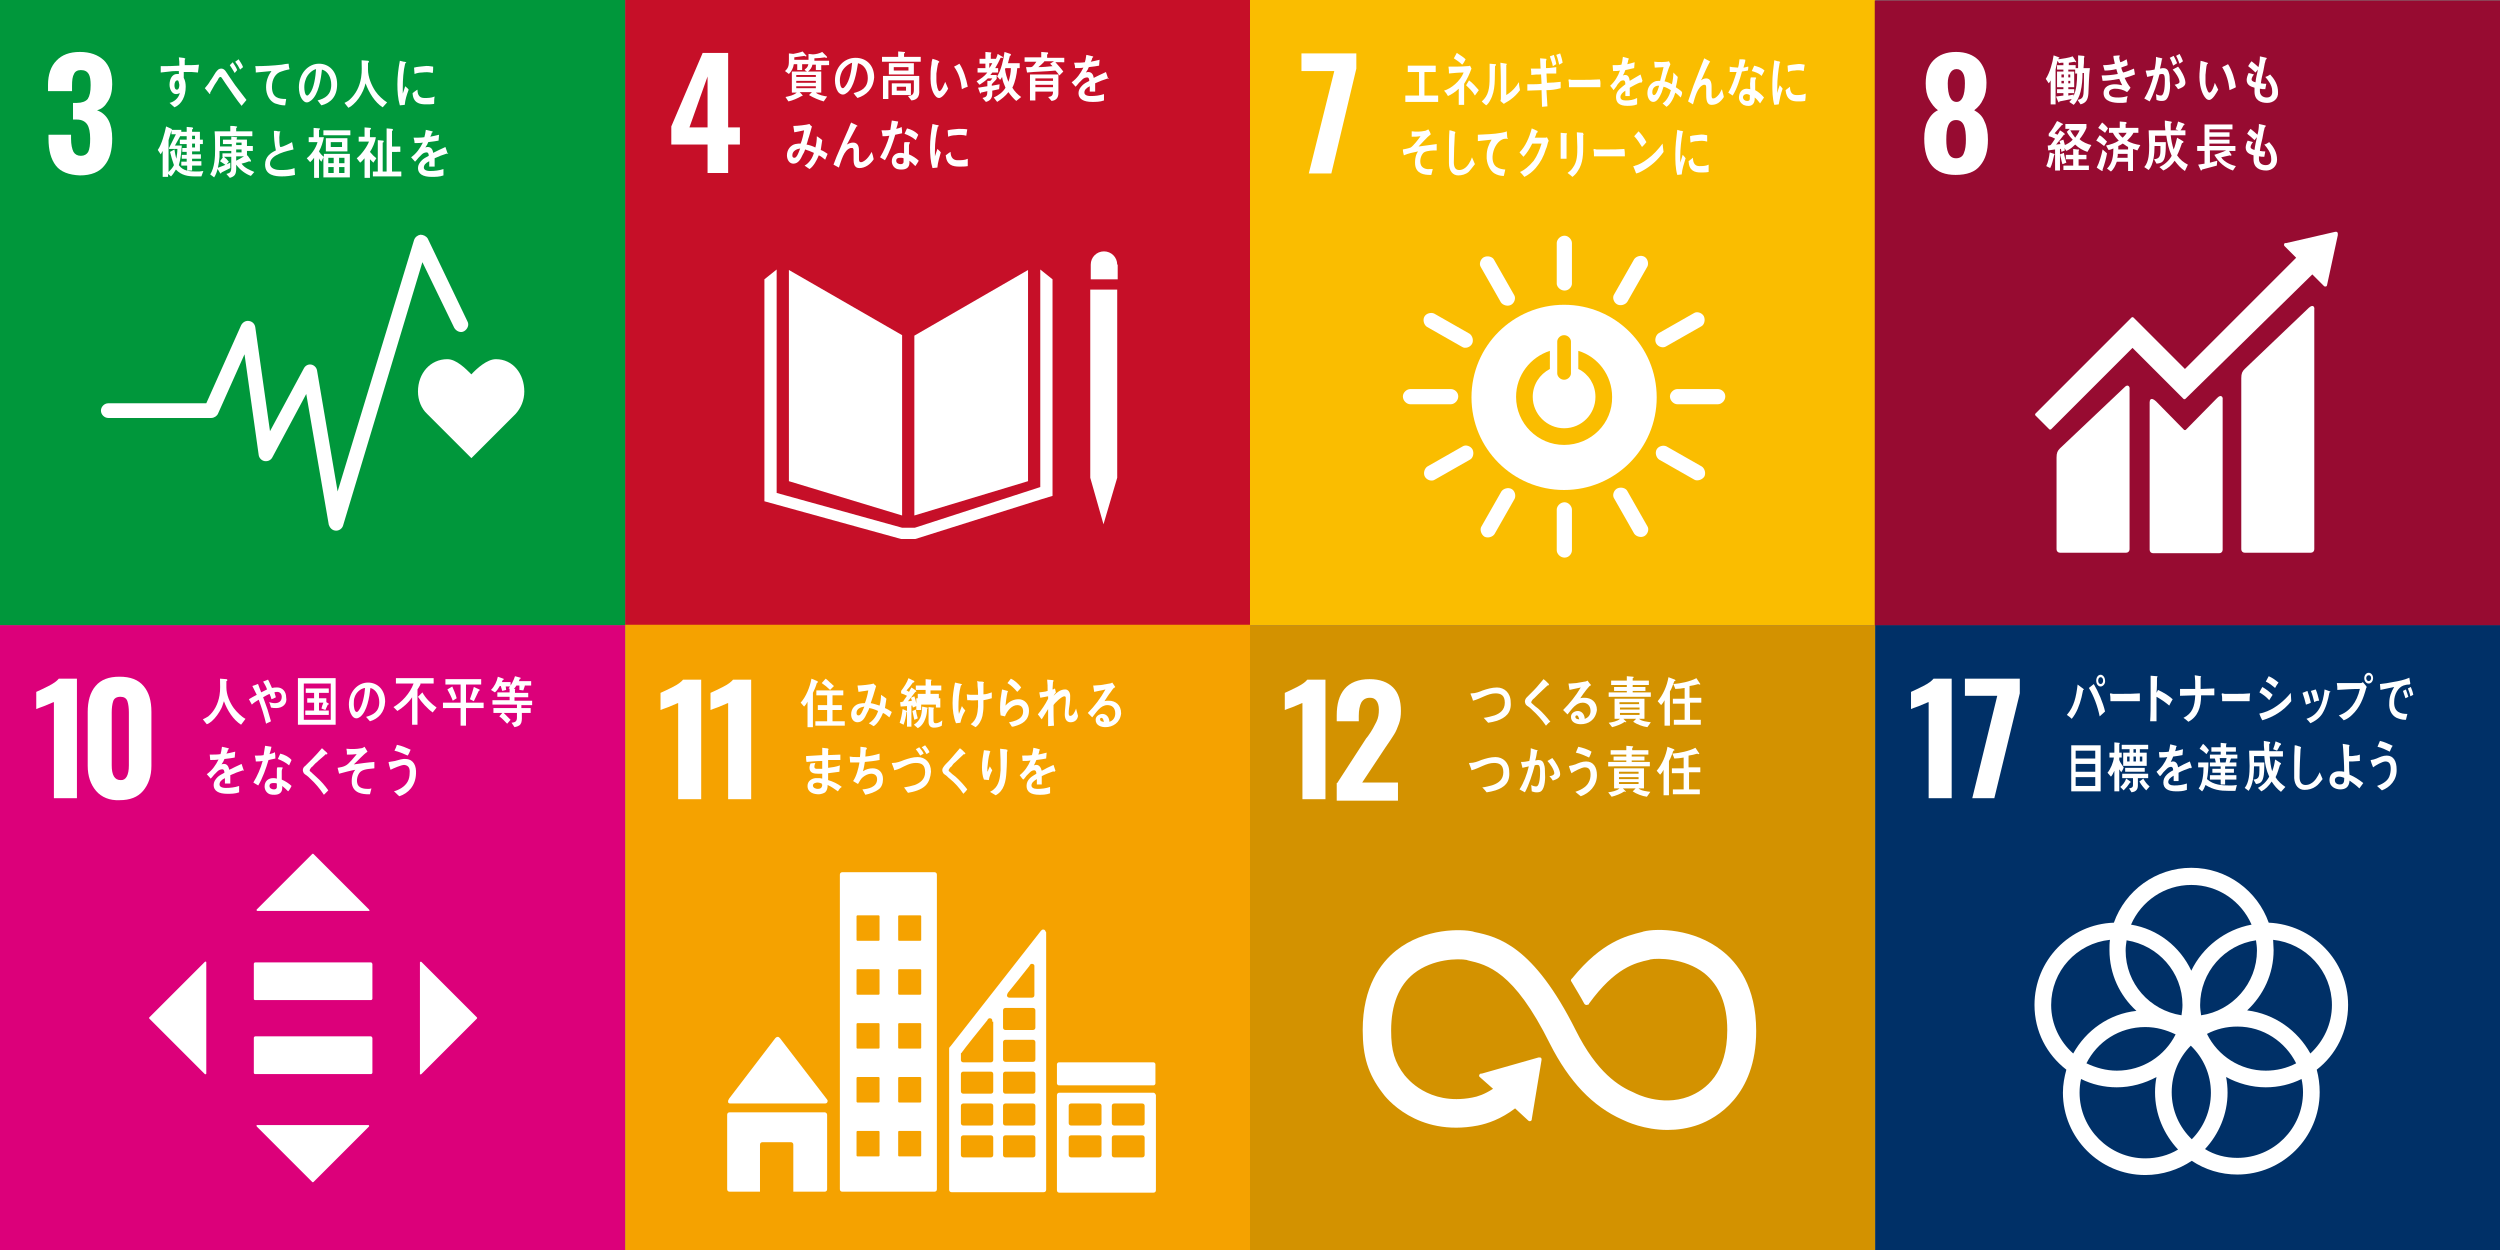<?xml version="1.0" encoding="utf-8"?>
<!-- Generator: Adobe Illustrator 24.3.0, SVG Export Plug-In . SVG Version: 6.00 Build 0)  -->
<svg version="1.1" id="レイヤー_1" xmlns="http://www.w3.org/2000/svg" xmlns:xlink="http://www.w3.org/1999/xlink" x="0px"
	 y="0px" viewBox="0 0 510.2 255.1" style="enable-background:new 0 0 510.2 255.1;" xml:space="preserve">
<rect x="0" y="0" width="510.2" height="255.1" fill="#808080" stroke="none"/>
<style type="text/css">
	.st0{fill:#FFFFFF;}
	.st1{fill:none;stroke:#FFFFFF;stroke-width:1.516;stroke-linecap:round;stroke-miterlimit:10;}
	.st2{fill:#00973B;}
	.st3{fill:#C60F28;}
	.st4{fill:#FABD00;}
	.st5{fill:#970B31;}
	.st6{fill:#DC007A;}
	.st7{fill:#F5A200;}
	.st8{fill:#D39200;}
	.st9{fill:#003067;}
</style>
<g>
	<g>
		<g>
			<path class="st0" d="M11,15.7c-0.2,0.1-0.9,0.4-1.9,0.8c-0.8,0.3-1.4,0.5-1.6,0.6v-3.5c0.7-0.3,1.5-0.7,2.5-1.2
				c1-0.5,1.7-1,2.1-1.5h3.7v24.4H11V15.7z"/>
			<path class="st0" d="M98.6,60.8c0-2,1.6-3.6,3.6-3.6c2,0,3.6,1.6,3.6,3.6c0,2-1.6,3.6-3.6,3.6C100.2,64.4,98.6,62.8,98.6,60.8"/>
			<path class="st0" d="M106.3,65.8c2.4,0.2,4.3,2.3,4.3,4.7v1.2v0.5v8.2c0,0.8-0.6,1.4-1.4,1.4c-0.8,0-1.4-0.6-1.4-1.4v-8.5
				c0-0.3-0.1-0.7-0.7-0.7c-0.4,0-0.5,0.4-0.5,0.7v25.4c0,1.1-0.9,2-2,2c-1.1,0-2-0.9-2-2V82.6c0-0.2-0.1-0.6-0.6-0.6h0
				c-0.5,0-0.6,0.4-0.6,0.6v14.7c0,1.1-0.9,2-2,2c-1.1,0-2-0.9-2-2V71.8c0-0.3-0.1-0.7-0.5-0.7c-0.6,0-0.7,0.4-0.7,0.7v8.5
				c0,0.8-0.6,1.4-1.4,1.4c-0.8,0-1.4-0.6-1.4-1.4v-8.2v-0.5v-1.2c0-2.5,1.9-4.5,4.3-4.7c0.1,0,0.2,0,0.3,0h3.9h3.9
				C106.1,65.7,106.2,65.8,106.3,65.8"/>
			<path class="st0" d="M77.4,62.7c0-1.9-1.5-3.4-3.4-3.4c-1.9,0-3.4,1.5-3.4,3.4c0,1.9,1.5,3.4,3.4,3.4
				C75.9,66.1,77.4,64.6,77.4,62.7"/>
			<path class="st0" d="M67.2,70.3l-2.8,9.1c0,0-0.5,1.7,0.9,2.1c1.4,0.4,1.8-1.2,1.8-1.2l2.3-7.6c0,0,0.1-0.6,0.6-0.5
				c0.4,0.1,0.3,0.8,0.3,0.8l-3.9,14.3H70v10.2c0,1,0.8,1.8,1.8,1.8c1,0,1.8-0.8,1.8-1.8V87.3H74h0.5v10.2c0,1,0.8,1.8,1.8,1.8
				c1,0,1.8-0.8,1.8-1.8V87.3h3.7L77.7,73c0,0-0.2-0.6,0.3-0.8c0.4-0.1,0.6,0.5,0.6,0.5l2.3,7.6c0,0,0.4,1.6,1.8,1.2
				c1.4-0.4,0.9-2.1,0.9-2.1l-2.8-9.1c0,0-1-2.6-3.2-2.6H74h-3.6C68.2,67.7,67.2,70.3,67.2,70.3"/>
			<path class="st0" d="M57.1,62.7c0-1.9-1.5-3.4-3.4-3.4c-1.9,0-3.4,1.5-3.4,3.4c0,1.9,1.5,3.4,3.4,3.4
				C55.6,66.1,57.1,64.6,57.1,62.7"/>
			<path class="st0" d="M47,70.3l-2.8,9.1c0,0-0.5,1.7,0.9,2.1c1.4,0.4,1.8-1.2,1.8-1.2l2.3-7.6c0,0,0.1-0.6,0.6-0.5
				C50.2,72.4,50,73,50,73l-3.9,14.3h3.7v10.2c0,1,0.8,1.8,1.8,1.8c1,0,1.8-0.8,1.8-1.8V87.3h0.5h0.5v10.2c0,1,0.8,1.8,1.8,1.8
				c1,0,1.8-0.8,1.8-1.8V87.3h3.7L57.5,73c0,0-0.2-0.6,0.3-0.8c0.4-0.1,0.6,0.5,0.6,0.5l2.3,7.6c0,0,0.4,1.6,1.8,1.2
				c1.4-0.4,0.9-2.1,0.9-2.1l-2.8-9.1c0,0-1-2.6-3.2-2.6h-3.6h-3.6C48,67.7,47,70.3,47,70.3"/>
			<path class="st0" d="M88.7,81.6c1.6,0,2.8-1.3,2.8-2.8c0-1.6-1.3-2.8-2.8-2.8c-1.6,0-2.8,1.3-2.8,2.8
				C85.9,80.3,87.1,81.6,88.7,81.6"/>
			<path class="st0" d="M82,90.3c-0.1,0.3-0.3,1,0.4,1.3c0.8,0.4,1.2-0.4,1.2-0.4l1.5-4.9c0,0,0.3-0.3,0.3,0v11.5h0
				c0,0.8,0.6,1.4,1.4,1.4c0.8,0,1.4-0.6,1.4-1.4v-4.5c0,0-0.1-0.6,0.4-0.6s0.4,0.6,0.4,0.6v4.5c0,0.8,0.6,1.4,1.4,1.4
				c0.8,0,1.4-0.6,1.4-1.4V86.4c0-0.3,0.2-0.1,0.2-0.1l1.2,3.3c0,0,0.5,1.5,0.7,1.6c0.5,0.2,1.2,0,1.4-0.6c0.1-0.4,0.1-0.7-0.1-1
				l0,0c0-0.1-1.8-4.4-2-5c-0.6-1.9-1.8-1.8-2.9-1.9c-1.1,0-1.8,0-1.8,0s-0.7,0-2.2,0c-1.5,0-1.9,0.8-3.5,5
				C82.7,88.3,82,90.2,82,90.3L82,90.3z"/>
			<path class="st0" d="M27,60.8c0-2-1.6-3.6-3.6-3.6c-2,0-3.6,1.6-3.6,3.6c0,2,1.6,3.6,3.6,3.6C25.4,64.4,27,62.8,27,60.8"/>
			<path class="st0" d="M19.3,65.8C16.9,66,15,68,15,70.5v1.2v0.5v8.2c0,0.8,0.6,1.4,1.4,1.4c0.8,0,1.4-0.6,1.4-1.4v-8.5
				c0-0.3,0.1-0.7,0.7-0.7c0.4,0,0.5,0.4,0.5,0.7v25.4c0,1.1,0.9,2,2,2c1.1,0,2-0.9,2-2V82.6c0-0.2,0.1-0.6,0.6-0.6h0
				c0.5,0,0.6,0.4,0.6,0.6v14.7c0,1.1,0.9,2,2,2c1.1,0,2-0.9,2-2V71.8c0-0.3,0.1-0.7,0.5-0.7c0.6,0,0.7,0.4,0.7,0.7v8.5
				c0,0.8,0.6,1.4,1.4,1.4c0.8,0,1.4-0.6,1.4-1.4v-8.2v-0.5v-1.2c0-2.5-1.9-4.5-4.3-4.7c-0.1,0-0.2,0-0.3,0h-3.9h-3.9
				C19.4,65.7,19.4,65.8,19.3,65.8"/>
			<line class="st1" x1="16.2" y1="81.8" x2="13" y2="98.6"/>
			<path class="st0" d="M33.6,80.1c-0.2-0.3-0.5-0.5-0.9-0.5c-0.6,0-1,0.5-1,1c0,0.2,0.1,0.4,0.1,0.4l2.8,5.1c0,0,0.2,0.4,0.2,0.7
				v11h0c0,0.8,0.6,1.4,1.4,1.4c0.8,0,1.4-0.6,1.4-1.4v-4.3c0,0-0.1-0.6,0.4-0.6c0.5,0,0.4,0.6,0.4,0.6v4.3c0,0.8,0.6,1.4,1.4,1.4
				c0.8,0,1.4-0.6,1.4-1.4v-11c0-0.3,0.2-0.7,0.2-0.7l2.6-4.7c0,0,0.3-0.7,0.3-0.8c0-0.6-0.5-1-1-1c-0.4,0-0.7,0.2-0.9,0.5l0,0
				c-0.1,0.1-1.4,2.4-1.8,2.8c-0.5,0.5-0.9,0.4-0.9,0.4H38h-1.7c0,0-0.4,0.1-0.9-0.4C35,82.5,33.7,80.2,33.6,80.1L33.6,80.1z"/>
			<path class="st0" d="M38,81.6c1.6,0,2.8-1.3,2.8-2.8c0-1.6-1.3-2.8-2.8-2.8c-1.6,0-2.8,1.3-2.8,2.8C35.2,80.3,36.5,81.6,38,81.6"
				/>
			<polygon class="st0" points="38,85.5 41.2,87.9 42.7,93.4 38,93.4 33.3,93.4 34.8,87.9 			"/>
			<path class="st0" d="M36.8,14.3c-0.4-0.2-0.8-0.5-1.2-0.8c0,0.2-0.1,0.5-0.1,0.7c-0.3,0.9-1.3,1-2,1l-0.4-0.8
				c0.4,0,1.1,0,1.2-0.5c0-0.1,0.1-0.3,0.1-0.4h-1.3c-0.4,0.7-1.1,1.3-1.7,1.7h4.7v4.1h-1.1c0.6,0.5,1.5,0.7,2.3,0.8l-0.6,1
				c-0.9-0.2-2.1-0.7-2.9-1.3l0.6-0.6h-2.6l0.6,0.5c0.1,0.1,0.1,0.1,0.1,0.2c0,0.1-0.1,0.1-0.2,0.1c-0.1,0-0.1,0-0.2,0
				c-0.8,0.5-1.7,0.9-2.6,1.1l-0.6-1c0.7-0.1,1.7-0.4,2.2-0.9h-1v-3.5c-0.3,0.1-0.5,0.2-0.8,0.3l-0.6-0.9c1-0.2,2.4-0.8,2.9-1.8
				h-1.4c-0.3,0.2-0.7,0.4-1.1,0.6l-0.8-0.8c1-0.4,2.2-1.2,2.7-2.4l1.2,0.4c0.1,0,0.1,0.1,0.1,0.1c0,0.1-0.2,0.2-0.2,0.2
				c-0.3,0.4-0.6,0.7-1,1h3.5c-0.4-0.4-0.8-0.7-1.1-1.2l1-0.6c0.8,1.2,1.8,1.8,3,2.3L36.8,14.3z M35,16h-3.9v0.4H35V16z M35,17.1
				h-3.9v0.4H35V17.1z M35,18.2h-3.9v0.4H35V18.2z"/>
			<path class="st0" d="M39.5,11.6h7.7v9.5h-7.7V11.6z M46.1,12.7h-5.5v7.4h5.5V12.7z M45.3,18.9c-0.5-0.5-1.1-1.5-1.5-2.2v3.1h-1
				v-3c-0.3,0.7-1,1.7-1.6,2.1l-0.7-0.7c0.9-0.7,1.6-1.7,2-2.8h-1.6v-0.9h1.9v-1.5l1,0.1c0.1,0,0.2,0,0.2,0.2c0,0.1-0.1,0.1-0.1,0.2
				v1.1h1.9v0.9h-1.6c0.4,1,1.2,2.2,2,2.8L45.3,18.9z"/>
			<path class="st0" d="M56.9,16.2c0,0-0.1,0-0.1-0.1c-0.7,0.2-2,0.7-2.6,1v1.7l-1.1,0c0-0.2,0-0.3,0-0.5v-0.6
				c-0.8,0.4-1.1,0.8-1.1,1.3c0,0.4,0.4,0.7,1.3,0.7c0.9,0,1.7,0,2.7-0.2l0,1.2c-0.8,0.2-1.8,0.1-2.4,0.1c-1.8,0-2.8-0.6-2.8-1.8
				c0-0.6,0.3-1.1,0.8-1.6c0.3-0.3,0.8-0.6,1.4-0.9c0-0.5-0.2-0.7-0.4-0.7c-0.3,0-0.7,0.1-1,0.4c-0.2,0.2-0.4,0.4-0.7,0.7
				c-0.3,0.4-0.6,0.6-0.7,0.8c-0.2-0.2-0.4-0.5-0.8-0.9c1.1-0.8,1.8-1.8,2.4-3C51.2,14,50.7,14,50.1,14c0-0.4-0.1-0.8-0.2-1.1
				c0.9,0,1.6,0,2.2-0.1c0.1-0.3,0.2-0.8,0.3-1.5l1.3,0.3c0.1,0,0.1,0.1,0.1,0.1c0,0.1,0,0.1-0.1,0.2c0,0.2-0.1,0.5-0.3,0.8
				c0.4-0.1,1.1-0.2,1.8-0.4L55,13.5c-0.5,0.1-1.2,0.2-2.1,0.3c-0.1,0.3-0.4,0.7-0.6,1.1c0.2-0.1,0.4-0.1,0.5-0.1
				c0.6,0,1,0.4,1.1,1.2c0.8-0.4,1.6-0.8,2.5-1.2l0.4,1.2C57,16.1,57,16.2,56.9,16.2"/>
			<path class="st0" d="M33.2,27.7c-0.5,0.1-0.9,0.2-1.4,0.3c-0.5,1.7-1.2,3.7-2.1,5.2c-0.3-0.2-0.7-0.4-1-0.6
				c0.8-1.3,1.5-2.9,1.9-4.4c-0.5,0.1-0.9,0.1-1.4,0.1c0-0.4-0.1-0.8-0.2-1.2c0.2,0,0.3,0,0.5,0c0.4,0,0.9,0,1.3-0.1
				c0.1-0.6,0.2-1.3,0.3-1.9c0.4,0.1,0.9,0.1,1.3,0.2c-0.1,0.5-0.2,1-0.4,1.5c0.4-0.1,0.8-0.2,1.1-0.4
				C33.2,26.9,33.2,27.3,33.2,27.7 M35.8,34.4c-0.4-0.4-0.8-0.8-1.3-1.1c0,0.1,0,0.2,0,0.4c0,1.1-0.8,1.4-1.6,1.4
				c-0.3,0-0.6,0-0.9-0.1c-0.6-0.2-1.1-0.8-1.1-1.6c0-1.1,0.8-1.7,1.7-1.7c0.3,0,0.5,0,0.8,0.1c0-0.5,0-1,0-1.6c0-0.3,0-0.5,0.1-0.7
				h0.8c0.1,0,0.3,0,0.3,0.1c0,0,0,0,0,0c-0.1,0.2-0.2,0.4-0.2,0.7c0,0.6,0,1.2,0,1.7c0.7,0.3,1.5,0.8,2,1.3
				C36.3,33.7,36.1,34.1,35.8,34.4 M33.5,32.9c-0.2-0.1-0.4-0.1-0.7-0.1c-0.4,0-0.8,0.1-0.8,0.6c0,0.5,0.5,0.7,0.9,0.7
				c0.3,0,0.6-0.1,0.6-0.5C33.5,33.3,33.5,33.1,33.5,32.9 M36,29.2c-0.7-0.6-1.5-1-2.3-1.3l0.5-1.1c0.8,0.2,1.7,0.6,2.3,1.3L36,29.2
				z"/>
			<path class="st0" d="M42.9,35.2c-0.8-1.2-1.7-2.3-2.8-3.3c-0.3-0.3-0.5-0.5-0.8-0.7c-0.2-0.1-0.3-0.2-0.5-0.4
				c-0.1-0.2-0.2-0.4-0.2-0.6c0-0.4,0.2-0.7,0.5-0.9c0.5-0.5,0.9-0.9,1.4-1.4c0.7-0.7,1.4-1.5,2-2.2c0.3,0.2,0.5,0.5,0.8,0.7
				c0.1,0.1,0.2,0.2,0.3,0.3c0,0,0,0.1,0,0.1c0,0.2-0.2,0.2-0.3,0.1c-0.6,0.6-1.3,1.1-1.9,1.7c-0.3,0.2-0.5,0.5-0.8,0.8
				c-0.1,0.1-0.3,0.2-0.4,0.4c-0.1,0.1-0.2,0.3-0.2,0.4c0,0.2,0.1,0.2,0.2,0.3c0.4,0.4,0.8,0.7,1.2,1.1c0.9,0.8,1.7,1.7,2.4,2.7
				C43.5,34.5,43.2,34.9,42.9,35.2"/>
			<path class="st0" d="M50.2,30.4c-0.6,0.4-1,1.5-0.8,2.4c0.2,1.1,1.5,1.2,2.1,1.2c0.2,0,0.4,0,0.7,0c-0.1,0.4-0.2,0.8-0.3,1.2
				h-0.2c-1.3,0-3.2-0.2-3.4-2.3c-0.1-1.3,0.3-2.2,0.8-2.8c-1.1,0.2-2.2,0.4-3.3,0.8c-0.1-0.4-0.2-0.8-0.2-1.2
				c0.6-0.1,1.2-0.2,1.7-0.4c0.6-0.3,1.8-1.7,2.3-2.3c-0.7,0.1-1.3,0.1-2,0.1c0-0.4,0-0.8,0-1.2c1,0.1,2,0.1,3,0
				c0.3,0,0.5-0.2,0.7-0.3c0.2,0.3,0.4,0.7,0.5,1.1c-1,0.7-2,1.7-2.9,2.6c1.4-0.2,2.8-0.3,4.2-0.4c0,0.4,0,0.9,0,1.3
				C52.3,29.9,51,29.9,50.2,30.4"/>
			<path class="st0" d="M57.9,35.6c-0.4-0.3-0.7-0.7-1.1-1c1-0.3,2.2-0.9,2.8-2c0.3-0.5,0.4-1.2,0.4-1.7c0.1-1-0.2-1.6-1.1-1.7
				c-0.6,0-2.2,0.7-2.8,1c-0.1-0.2-0.4-1.4-0.4-1.5c0-0.1,0.1-0.1,0.1-0.1c0.2,0,1-0.2,1.2-0.2c0.8-0.2,1.5-0.5,2.3-0.4
				c1.5,0.1,2.1,1.4,2,3C61.1,33.4,59.6,34.9,57.9,35.6 M59.6,27.3c-0.9-0.4-1.8-0.8-2.7-1c0.2-0.4,0.4-0.8,0.5-1.2
				c1,0.2,1.9,0.6,2.8,1C60,26.5,59.8,26.9,59.6,27.3"/>
			<rect x="0" class="st2" width="127.6" height="127.6"/>
			<path class="st0" d="M11.4,33.8c-1-1.3-1.5-3.1-1.5-5.5v-0.8h4.6v0.8c0,1.2,0.2,2.1,0.5,2.7c0.3,0.5,0.8,0.8,1.5,0.8
				c0.7,0,1.2-0.3,1.5-0.8c0.3-0.6,0.4-1.5,0.4-2.7c0-1.3-0.2-2.3-0.6-2.9c-0.4-0.6-1.1-1-2.1-1c-0.1,0-0.3,0-0.8,0v-3.4h0.8
				c1,0,1.8-0.3,2.2-0.8c0.4-0.6,0.6-1.5,0.6-2.8c0-1-0.1-1.8-0.4-2.3c-0.3-0.5-0.8-0.8-1.6-0.8c-0.7,0-1.2,0.3-1.4,0.8
				c-0.3,0.5-0.4,1.3-0.4,2.4v1.1H9.8v-1.3c0-2.1,0.6-3.8,1.7-4.9c1.1-1.2,2.7-1.8,4.8-1.8c2.1,0,3.7,0.6,4.9,1.7
				c1.1,1.1,1.7,2.7,1.7,4.9c0,1.4-0.3,2.6-0.9,3.5c-0.6,1-1.3,1.6-2.2,1.8c2.1,0.8,3.1,2.7,3.1,5.8c0,2.4-0.5,4.2-1.6,5.5
				c-1,1.3-2.7,2-5,2C14.1,35.7,12.4,35.1,11.4,33.8"/>
			<path class="st0" d="M107,79.9c0-3.6-2.3-6.6-5.8-6.6c-1.8,0-3.9,1.9-5,3.1c-1.2-1.2-3.1-3.1-4.9-3.1c-3.5,0-6,2.9-6,6.6
				c0,1.8,0.7,3.5,1.9,4.6l9,9l9-9l0,0C106.3,83.3,107,81.7,107,79.9"/>
			<path class="st0" d="M68.6,108.3C68.6,108.3,68.5,108.3,68.6,108.3c-0.8,0-1.3-0.6-1.5-1.2l-4.6-26.7l-6.9,12.9
				c-0.3,0.6-0.9,0.9-1.6,0.8c-0.6-0.1-1.1-0.6-1.2-1.2l-2.9-20.6l-5.4,12.1c-0.2,0.5-0.8,0.9-1.4,0.9h-21c-0.8,0-1.5-0.7-1.5-1.5
				c0-0.8,0.7-1.5,1.5-1.5h20l7.1-15.9c0.3-0.6,0.9-1,1.6-0.9c0.7,0.1,1.2,0.6,1.3,1.3l3,21.2L62,75.2c0.3-0.6,0.9-0.9,1.5-0.8
				c0.6,0.1,1.1,0.6,1.2,1.2l4.2,24.7L84.5,49c0.2-0.6,0.7-1,1.3-1.1c0.6,0,1.2,0.3,1.5,0.8l8.1,16.9c0.4,0.7,0,1.6-0.7,2
				c-0.7,0.4-1.6,0-2-0.7l-6.5-13.4L70,107.3C69.8,107.9,69.2,108.3,68.6,108.3"/>
			<path class="st0" d="M82.6,21.4c-0.3,0-0.7,0.1-1,0.1c-0.4-1.4-0.5-2.8-0.5-4.3c0-1.6,0.2-3.2,0.5-4.8l0.8,0.2
				c0.1,0,0.3,0,0.4,0.1c0.1,0,0.1,0.1,0.1,0.1c0,0.1-0.1,0.1-0.2,0.1c-0.4,1.6-0.5,3.4-0.5,5c0,0.4,0,0.8,0,1.2
				c0.2-0.5,0.3-1,0.5-1.5c0.2,0.2,0.5,0.4,0.7,0.7C83,19.4,82.7,20.3,82.6,21.4 M88.6,21.2c-0.5,0.1-1.2,0.1-1.7,0.1
				c-1.3,0-2.6-0.3-2.7-2.3c0.3-0.2,0.6-0.5,1-0.7c0,1.2,0.5,1.7,1.4,1.7c0.7,0,1.4,0,2.1-0.3C88.6,20.2,88.6,20.7,88.6,21.2
				 M88.3,14.9c-0.7-0.2-1.4-0.2-2.2-0.1c-0.5,0-1,0.1-1.5,0.3c0-0.4-0.1-0.9-0.1-1.3c0.7-0.2,1.4-0.2,2.1-0.3
				c0.6-0.1,1.2,0,1.8,0.1C88.4,14,88.4,14.5,88.3,14.9"/>
			<path class="st0" d="M40.4,14.8c-0.4,0-0.8-0.1-1.2-0.1c-0.6,0-1.1,0-1.7,0c0,0.4,0,0.8,0,1.2c0.3,0.5,0.4,1.2,0.4,1.8
				c0,1.9-0.8,3.6-2.3,4.2c-0.3-0.3-0.7-0.6-1-0.9c0.9-0.2,1.8-0.9,2.1-2c-0.2,0.1-0.5,0.2-0.8,0.2c-0.8,0-1.3-1-1.3-1.9
				c0-1.1,0.5-2.2,1.5-2.2c0.1,0,0.3,0,0.4,0c0-0.2,0-0.4,0-0.6c-0.6,0-1.3,0-1.9,0.1c-0.6,0.1-1.2,0.1-1.8,0.2c0-0.4,0-0.9,0-1.3
				c1.3,0,2.5,0,3.8-0.1c0-0.6,0-1.1-0.1-1.7c0.3,0,0.6,0.1,0.8,0.1c0.1,0,0.2,0,0.4,0.1c0.1,0,0.1,0,0.1,0.1c0,0.1-0.1,0.2-0.1,0.2
				c0,0.4,0,0.8,0,1.1c1,0,2,0,2.9-0.1L40.4,14.8z M36.2,16.4c-0.4,0-0.6,0.5-0.6,1c0,0.4,0.1,0.9,0.5,0.9c0.4,0,0.5-0.6,0.5-1
				C36.5,16.9,36.5,16.4,36.2,16.4"/>
			<path class="st0" d="M49.3,21.6c-0.5-0.6-1-1.3-1.5-2c-0.6-0.9-1.2-1.7-1.8-2.6c-0.2-0.3-0.4-0.6-0.6-0.9
				c-0.1-0.1-0.2-0.4-0.4-0.4c-0.3,0-0.5,0.5-0.6,0.7c-0.2,0.3-0.4,0.6-0.6,0.9c-0.3,0.5-0.6,1.1-0.9,1.6V19c0,0.1,0,0.2-0.1,0.2
				l-1-1.2c0.4-0.5,0.8-0.9,1.1-1.5c0.4-0.5,0.7-1.1,1.1-1.7c0.4-0.5,0.6-0.8,1.2-0.8c0.4,0,0.7,0.3,0.9,0.6
				c0.2,0.3,0.4,0.6,0.6,0.9c0.4,0.6,0.9,1.3,1.3,1.9c0.7,0.9,1.6,2.1,2.3,3L49.3,21.6z M47.9,14.9c-0.3-0.5-0.6-1-1-1.6l0.6-0.6
				c0.3,0.5,0.7,1,0.9,1.6L47.9,14.9z M49,14.2c-0.3-0.6-0.6-1.1-1-1.6l0.7-0.5c0.3,0.5,0.7,1,0.9,1.6L49,14.2z"/>
			<path class="st0" d="M58.8,14.2c-0.4,0.1-0.9,0.2-1.4,0.4c-1.1,0.3-1.9,1.5-1.9,3.1c0,2.3,1.4,2.5,2.9,2.5
				c-0.1,0.4-0.1,0.9-0.2,1.3c-0.1,0-0.1,0-0.2,0c-0.6,0-1.3-0.2-1.9-0.4c-1.1-0.5-1.8-1.8-1.8-3.3c0-1.4,0.5-2.5,1.1-3.3
				c-1,0.1-2.2,0.2-3.2,0.3c0-0.6,0-0.9-0.1-1.3c1.8,0,3.6-0.1,5.4-0.3c0.4-0.1,1.1-0.2,1.4-0.2c0,0.2,0.1,1,0.2,1.1
				C59,14.2,58.9,14.2,58.8,14.2"/>
			<path class="st0" d="M65.6,21.5c-0.3-0.3-0.5-0.7-0.8-1c1.5-0.4,2.8-1.1,2.8-3.2c0-1.5-0.7-2.8-1.9-3.1c-0.2,2-0.7,5.1-2.2,6.3
				c-0.3,0.2-0.5,0.4-0.9,0.4c-0.4,0-0.7-0.3-1-0.7c-0.4-0.6-0.6-1.5-0.6-2.4c0-2.8,1.9-4.8,4.1-4.8c2,0,3.7,1.5,3.7,4.2
				C68.8,19.7,67.5,21,65.6,21.5 M62.4,16.2c-0.2,0.5-0.3,1-0.3,1.6c0,0.5,0.1,1.7,0.6,1.7c0.2,0,0.3-0.2,0.5-0.4
				c0.9-1.1,1.2-3.5,1.3-5C63.7,14.3,62.7,15.2,62.4,16.2"/>
			<path class="st0" d="M78.1,21.9c-1.6-1-2.8-3-3.5-4.9c-0.1,0.5-0.3,1-0.5,1.5c-0.5,1.1-1.2,2.1-2,2.8c-0.3,0.3-0.6,0.5-1,0.7
				l-0.8-1c0.4-0.2,0.8-0.4,1.1-0.7c1.2-1.1,2-2.6,2.3-4.5c0.2-1.2,0.1-2.4,0.1-3.5l1.3,0.1c0.1,0,0.2,0.1,0.2,0.2
				c0,0.1-0.1,0.2-0.2,0.2c0,0.5,0,0.9,0,1.4c0,1.5,0.7,3.2,1.5,4.4c0.6,0.9,1.6,1.8,2.4,2.3L78.1,21.9z"/>
			<path class="st0" d="M41.1,36c-0.4,0-0.9,0-1.3,0c-1.4,0-2.8-0.2-3.9-1.4c-0.3,0.5-0.6,1-1,1.4l-0.6-0.5v0.6h-1.1v-5.3
				c-0.1,0.2-0.3,0.5-0.4,0.7l-0.6-0.9c0.8-1.1,1.4-3.4,1.7-4.8l1.1,0.5c0,0,0.1,0.1,0.1,0.1c0,0.1-0.1,0.1-0.1,0.1h2v0.9l-1.3,2.3
				h1.4c-0.1,1.3-0.2,2.7-0.6,4c0.8,1.2,2.3,1.3,3.5,1.3c0.5,0,1,0,1.5-0.1L41.1,36z M34.5,30.6v-0.4l1.4-2.8h-0.9v-0.8
				c-0.2,0.7-0.4,1.4-0.6,2v6.5c0.4-0.4,0.8-0.8,1.1-1.4c-0.3-0.9-0.6-1.8-0.8-2.7c0.3-0.2,0.6-0.3,0.9-0.5c0.1,0.6,0.2,1.3,0.4,1.9
				c0.1-0.7,0.2-1.3,0.2-2H34.5z M40.8,29.3v1.6h-1.6v0.6H41v0.9h-1.8v0.5h1.9v0.9h-1.9v1h-1v-1H37v-0.8h1.1v-0.6h-1v-0.8h1v-0.6
				h-0.9v-0.8h0.9v-0.8h-1.4v-0.9h1.4v-0.7h-1.3v-0.9h1.3v-1l1.1,0.1c0.1,0,0.2,0.1,0.2,0.2c0,0.1-0.1,0.2-0.2,0.2v0.5h1.6v1.6h0.6
				v0.9H40.8z M39.8,27.7h-0.6v0.7h0.6V27.7z M39.8,29.3h-0.6v0.8h0.6V29.3z"/>
			<path class="st0" d="M51.2,35.9c-1.1-0.4-2.2-1.2-3-2.3c0,0.3,0,0.5,0,0.8c0,1.2-0.3,1.6-1.3,1.9l-0.7-0.8c0.7-0.2,1-0.3,1-1.3
				v-2.2h-1.5c0.4,0.3,0.7,0.6,1,1l-0.6,0.7c-0.4-0.3-0.8-0.5-1.2-0.8l0.6-0.8h-0.1v-0.8h1.8v-0.5h-2.4c0,0.4,0,0.8,0,1.2
				c-0.1,1.3-0.4,3.2-1.1,4.2c-0.3-0.2-0.5-0.4-0.8-0.6c0.9-1.4,1-3.5,1-5.1c0-1.2,0-2.5-0.1-3.7h3.2v-1.1c0.4,0,0.8,0,1.2,0.1
				c0.1,0,0.2,0,0.2,0.1c0,0.1-0.1,0.2-0.2,0.2v0.7h3.3v1h-6.6c0,0.7,0,1.4,0,2.1h2.4v-0.5h-1.8v-0.9h1.7v-0.6l1,0.1
				c0.1,0,0.2,0,0.2,0.1c0,0.1-0.1,0.1-0.1,0.2v0.2h2.1v1.3h1.2v1h-1.2v1l0.1-0.1l0.7,1c0,0,0,0.1,0,0.2c0,0.1-0.1,0.1-0.1,0.1
				c-0.1,0-0.2,0-0.2-0.1c-0.5,0.2-1.1,0.4-1.6,0.5c0.6,0.9,1.7,1.3,2.6,1.7L51.2,35.9z M47,34.3c-0.6,0.3-1.2,0.6-1.8,0.9
				c0,0.1-0.1,0.2-0.2,0.2c0,0-0.1,0-0.1-0.1l-0.6-1c0.9-0.3,1.8-0.7,2.7-1.1L47,34.3z M49.3,29.1h-1.1v0.5h1.1V29.1z M49.3,30.5
				h-1.1v0.6h1.1V30.5z M48.2,31.9v0.9c0.6-0.3,1.1-0.6,1.6-0.9L48.2,31.9z"/>
			<path class="st0" d="M57.5,36c-1.3,0-3.4-0.2-3.4-2.4c0-1.6,1.1-2.4,2.2-2.9c-0.3-1.3-0.4-2.7-0.4-4c0.3,0,0.6,0,0.8,0.1
				c0.1,0,0.3,0,0.4,0c0,0,0.1,0,0.1,0.1c0,0,0,0.1-0.1,0.1c0,0.3-0.1,0.7-0.1,1c0,0.4,0,1.7,0.2,2c0,0,0.1,0,0.1,0
				c0.4,0,2-0.8,2.3-1c0.1,0.5,0.2,1,0.3,1.5c-1.2,0.3-4.8,1-4.8,2.9c0,1.1,1.4,1.3,2,1.3c1,0,2,0,3-0.4c0,0.5,0.1,1,0.1,1.4
				C59.3,35.9,58.4,36,57.5,36"/>
			<path class="st0" d="M66,36.2v-4.1L65.6,33c-0.2-0.2-0.4-0.4-0.5-0.7v4h-1v-4.1c-0.2,0.3-0.5,0.6-0.8,0.9l-0.7-0.8
				c0.9-0.7,1.9-2.1,2.2-3.3h-1.8v-1H64v-1.9l1.1,0.1c0.1,0,0.2,0,0.2,0.1c0,0.1-0.1,0.2-0.2,0.2V28h1c-0.2,1-0.5,2-1,2.9
				c0.2,0.4,0.7,0.9,1,1.1v-0.6h5.3v4.8H66z M66,26.6h5.5v1H66V26.6z M66.5,28.2h4.4v2.7h-4.4V28.2z M68.1,32.2H67v1.1h1.1V32.2z
				 M68.1,34.1H67v1.2h1.1V34.1z M69.8,29h-2.3v1h2.3V29z M70.3,32.2h-1.1v1.1h1.1V32.2z M70.3,34.1h-1.1v1.2h1.1V34.1z"/>
			<path class="st0" d="M75.5,31L75.5,31c0.4,0.5,0.8,0.9,1.3,1.3l-0.6,0.9c-0.2-0.2-0.5-0.5-0.7-0.7v3.8h-1.1v-4
				c-0.3,0.3-0.5,0.6-0.9,0.9l-0.7-0.9c0.9-0.7,2.1-2.3,2.5-3.4h-2.1v-1h1.2V26l1.2,0.1c0.1,0,0.1,0.1,0.1,0.2
				c0,0.1-0.1,0.1-0.2,0.2v1.5h1.2C76.6,28.9,76,30.3,75.5,31 M76.1,36v-1h1v-6.4l1.1,0.1c0.1,0,0.1,0.1,0.1,0.2
				c0,0.1-0.1,0.2-0.2,0.2V35h0.8v-8.8l1.1,0.1c0.1,0,0.2,0.1,0.2,0.2c0,0.1-0.1,0.2-0.2,0.2v3.2h1.7v1.1H80V35h1.9v1H76.1z"/>
			<path class="st0" d="M91.4,31.4c0,0-0.1,0-0.1-0.1c-0.7,0.2-2,0.7-2.6,1v1.7l-1.1,0c0-0.2,0-0.3,0-0.5v-0.6
				c-0.8,0.4-1.1,0.8-1.1,1.3c0,0.4,0.4,0.7,1.3,0.7c0.9,0,1.8-0.1,2.7-0.4l0,1.3c-0.8,0.3-1.7,0.3-2.4,0.3c-1.8,0-2.8-0.6-2.8-1.8
				c0-0.6,0.3-1.1,0.8-1.6c0.3-0.3,0.8-0.6,1.4-0.9c0-0.5-0.2-0.7-0.4-0.7c-0.3,0-0.7,0.1-1,0.4c-0.2,0.2-0.4,0.4-0.7,0.7
				c-0.3,0.4-0.6,0.7-0.7,0.8c-0.2-0.2-0.4-0.5-0.8-0.9c1.1-0.8,1.8-1.8,2.4-3c-0.5,0.1-1.1,0.1-1.7,0.1c0-0.4-0.1-0.8-0.2-1.1
				c0.9,0,1.6,0,2.2-0.1c0.1-0.3,0.2-0.8,0.3-1.5l1.3,0.3c0.1,0,0.1,0.1,0.1,0.1c0,0.1,0,0.1-0.2,0.2c0,0.2-0.1,0.5-0.3,0.8
				c0.4-0.1,1.1-0.2,1.8-0.4l-0.1,1.2c-0.5,0.1-1.2,0.2-2.1,0.3c-0.1,0.3-0.3,0.7-0.6,1.1c0.2-0.1,0.4-0.1,0.5-0.1
				c0.6,0,1,0.4,1.1,1.2c0.8-0.4,1.6-0.8,2.5-1.2l0.4,1.2C91.5,31.3,91.5,31.4,91.4,31.4"/>
		</g>
	</g>
</g>
<g>
	<g>
		<g>
			<path class="st0" d="M138.6,15.7c-0.2,0.1-0.9,0.4-1.9,0.8c-0.8,0.3-1.4,0.5-1.6,0.6v-3.5c0.7-0.3,1.5-0.7,2.5-1.2
				c1-0.5,1.7-1,2.1-1.5h3.7v24.4h-4.7V15.7z"/>
			<path class="st0" d="M226.1,60.8c0-2,1.6-3.6,3.6-3.6c2,0,3.6,1.6,3.6,3.6c0,2-1.6,3.6-3.6,3.6C227.7,64.4,226.1,62.8,226.1,60.8
				"/>
			<path class="st0" d="M233.9,65.8c2.4,0.2,4.3,2.3,4.3,4.7v1.2v0.5v8.2c0,0.8-0.6,1.4-1.4,1.4c-0.8,0-1.4-0.6-1.4-1.4v-8.5
				c0-0.3-0.1-0.7-0.7-0.7c-0.4,0-0.5,0.4-0.5,0.7v25.4c0,1.1-0.9,2-2,2c-1.1,0-2-0.9-2-2V82.6c0-0.2-0.1-0.6-0.6-0.6h0
				c-0.5,0-0.6,0.4-0.6,0.6v14.7c0,1.1-0.9,2-2,2c-1.1,0-2-0.9-2-2V71.8c0-0.3-0.1-0.7-0.5-0.7c-0.6,0-0.7,0.4-0.7,0.7v8.5
				c0,0.8-0.6,1.4-1.4,1.4c-0.8,0-1.4-0.6-1.4-1.4v-8.2v-0.5v-1.2c0-2.5,1.9-4.5,4.3-4.7c0.1,0,0.2,0,0.3,0h3.9h3.9
				C233.7,65.7,233.8,65.8,233.9,65.8"/>
			<path class="st0" d="M204.9,62.7c0-1.9-1.5-3.4-3.4-3.4c-1.9,0-3.4,1.5-3.4,3.4c0,1.9,1.5,3.4,3.4,3.4
				C203.4,66.1,204.9,64.6,204.9,62.7"/>
			<path class="st0" d="M194.7,70.3l-2.8,9.1c0,0-0.5,1.7,0.9,2.1c1.4,0.4,1.8-1.2,1.8-1.2l2.3-7.6c0,0,0.1-0.6,0.6-0.5
				c0.4,0.1,0.3,0.8,0.3,0.8l-3.9,14.3h3.7v10.2c0,1,0.8,1.8,1.8,1.8c1,0,1.8-0.8,1.8-1.8V87.3h0.5h0.5v10.2c0,1,0.8,1.8,1.8,1.8
				c1,0,1.8-0.8,1.8-1.8V87.3h3.7L205.3,73c0,0-0.2-0.6,0.3-0.8c0.4-0.1,0.6,0.5,0.6,0.5l2.3,7.6c0,0,0.4,1.6,1.8,1.2
				c1.4-0.4,0.9-2.1,0.9-2.1l-2.8-9.1c0,0-1-2.6-3.2-2.6h-3.6H198C195.8,67.7,194.7,70.3,194.7,70.3"/>
			<path class="st0" d="M184.7,62.7c0-1.9-1.5-3.4-3.4-3.4c-1.9,0-3.4,1.5-3.4,3.4c0,1.9,1.5,3.4,3.4,3.4
				C183.2,66.1,184.7,64.6,184.7,62.7"/>
			<path class="st0" d="M174.5,70.3l-2.8,9.1c0,0-0.5,1.7,0.9,2.1c1.4,0.4,1.8-1.2,1.8-1.2l2.3-7.6c0,0,0.1-0.6,0.6-0.5
				c0.4,0.1,0.3,0.8,0.3,0.8l-3.9,14.3h3.7v10.2c0,1,0.8,1.8,1.8,1.8c1,0,1.8-0.8,1.8-1.8V87.3h0.5h0.5v10.2c0,1,0.8,1.8,1.8,1.8
				c1,0,1.8-0.8,1.8-1.8V87.3h3.7L185.1,73c0,0-0.2-0.6,0.3-0.8c0.4-0.1,0.6,0.5,0.6,0.5l2.3,7.6c0,0,0.4,1.6,1.8,1.2
				c1.4-0.4,0.9-2.1,0.9-2.1l-2.8-9.1c0,0-1-2.6-3.2-2.6h-3.6h-3.6C175.5,67.7,174.5,70.3,174.5,70.3"/>
			<path class="st0" d="M216.3,81.6c1.6,0,2.8-1.3,2.8-2.8c0-1.6-1.3-2.8-2.8-2.8c-1.6,0-2.8,1.3-2.8,2.8
				C213.5,80.3,214.7,81.6,216.3,81.6"/>
			<path class="st0" d="M209.5,90.3c-0.1,0.3-0.3,1,0.4,1.3c0.8,0.4,1.2-0.4,1.2-0.4l1.5-4.9c0,0,0.3-0.3,0.3,0v11.5h0
				c0,0.8,0.6,1.4,1.4,1.4c0.8,0,1.4-0.6,1.4-1.4v-4.5c0,0-0.1-0.6,0.4-0.6s0.4,0.6,0.4,0.6v4.5c0,0.8,0.6,1.4,1.4,1.4
				c0.8,0,1.4-0.6,1.4-1.4V86.4c0-0.3,0.2-0.1,0.2-0.1l1.2,3.3c0,0,0.5,1.5,0.7,1.6c0.5,0.2,1.2,0,1.4-0.6c0.1-0.4,0.1-0.7-0.1-1
				l0,0c0-0.1-1.8-4.4-2-5c-0.6-1.9-1.8-1.8-2.9-1.9c-1.1,0-1.8,0-1.8,0s-0.7,0-2.2,0c-1.5,0-1.9,0.8-3.5,5
				C210.3,88.3,209.5,90.2,209.5,90.3L209.5,90.3z"/>
			<path class="st0" d="M154.6,60.8c0-2-1.6-3.6-3.6-3.6c-2,0-3.6,1.6-3.6,3.6c0,2,1.6,3.6,3.6,3.6C153,64.4,154.6,62.8,154.6,60.8"
				/>
			<path class="st0" d="M146.8,65.8c-2.4,0.2-4.3,2.3-4.3,4.7v1.2v0.5v8.2c0,0.8,0.6,1.4,1.4,1.4c0.8,0,1.4-0.6,1.4-1.4v-8.5
				c0-0.3,0.1-0.7,0.7-0.7c0.4,0,0.5,0.4,0.5,0.7v25.4c0,1.1,0.9,2,2,2c1.1,0,2-0.9,2-2V82.6c0-0.2,0.1-0.6,0.6-0.6h0
				c0.5,0,0.6,0.4,0.6,0.6v14.7c0,1.1,0.9,2,2,2c1.1,0,2-0.9,2-2V71.8c0-0.3,0.1-0.7,0.5-0.7c0.6,0,0.7,0.4,0.7,0.7v8.5
				c0,0.8,0.6,1.4,1.4,1.4c0.8,0,1.4-0.6,1.4-1.4v-8.2v-0.5v-1.2c0-2.5-1.9-4.5-4.3-4.7c-0.1,0-0.2,0-0.3,0H151h-3.9
				C147,65.7,146.9,65.8,146.8,65.8"/>
			<line class="st1" x1="143.7" y1="81.8" x2="140.6" y2="98.6"/>
			<path class="st0" d="M161.2,80.1c-0.2-0.3-0.5-0.5-0.9-0.5c-0.6,0-1,0.5-1,1c0,0.2,0.1,0.4,0.1,0.4l2.8,5.1c0,0,0.2,0.4,0.2,0.7
				v11h0c0,0.8,0.6,1.4,1.4,1.4c0.8,0,1.4-0.6,1.4-1.4v-4.3c0,0-0.1-0.6,0.4-0.6c0.5,0,0.4,0.6,0.4,0.6v4.3c0,0.8,0.6,1.4,1.4,1.4
				c0.8,0,1.4-0.6,1.4-1.4v-11c0-0.3,0.2-0.7,0.2-0.7l2.6-4.7c0,0,0.3-0.7,0.3-0.8c0-0.6-0.5-1-1-1c-0.4,0-0.7,0.2-0.9,0.5l0,0
				c-0.1,0.1-1.4,2.4-1.8,2.8c-0.5,0.5-0.9,0.4-0.9,0.4h-1.7h-1.7c0,0-0.4,0.1-0.9-0.4C162.6,82.5,161.3,80.2,161.2,80.1L161.2,80.1
				z"/>
			<path class="st0" d="M165.6,81.6c1.6,0,2.8-1.3,2.8-2.8c0-1.6-1.3-2.8-2.8-2.8c-1.6,0-2.8,1.3-2.8,2.8
				C162.8,80.3,164,81.6,165.6,81.6"/>
			<polygon class="st0" points="165.6,85.5 168.7,87.9 170.3,93.4 165.6,93.4 160.9,93.4 162.4,87.9 			"/>
			<path class="st0" d="M164.4,14.3c-0.4-0.2-0.8-0.5-1.2-0.8c0,0.2-0.1,0.5-0.1,0.7c-0.3,0.9-1.3,1-2,1l-0.4-0.8
				c0.4,0,1.1,0,1.2-0.5c0-0.1,0.1-0.3,0.1-0.4h-1.3c-0.4,0.7-1.1,1.3-1.7,1.7h4.7v4.1h-1.1c0.6,0.5,1.5,0.7,2.3,0.8l-0.6,1
				c-0.9-0.2-2.1-0.7-2.9-1.3l0.6-0.6h-2.6l0.6,0.5c0.1,0.1,0.1,0.1,0.1,0.2c0,0.1-0.1,0.1-0.2,0.1c-0.1,0-0.1,0-0.2,0
				c-0.8,0.5-1.7,0.9-2.6,1.1l-0.6-1c0.7-0.1,1.7-0.4,2.2-0.9h-1v-3.5c-0.3,0.1-0.5,0.2-0.8,0.3l-0.6-0.9c1-0.2,2.4-0.8,2.9-1.8
				h-1.4c-0.3,0.2-0.7,0.4-1.1,0.6l-0.8-0.8c1-0.4,2.2-1.2,2.7-2.4l1.2,0.4c0.1,0,0.1,0.1,0.1,0.1c0,0.1-0.2,0.2-0.2,0.2
				c-0.3,0.4-0.6,0.7-1,1h3.5c-0.4-0.4-0.8-0.7-1.1-1.2l1-0.6c0.8,1.2,1.8,1.8,3,2.3L164.4,14.3z M162.5,16h-3.9v0.4h3.9V16z
				 M162.5,17.1h-3.9v0.4h3.9V17.1z M162.5,18.2h-3.9v0.4h3.9V18.2z"/>
			<path class="st0" d="M167,11.6h7.7v9.5H167V11.6z M173.6,12.7h-5.5v7.4h5.5V12.7z M172.9,18.9c-0.5-0.5-1.1-1.5-1.5-2.2v3.1h-1
				v-3c-0.3,0.7-1,1.7-1.6,2.1l-0.7-0.7c0.9-0.7,1.6-1.7,2-2.8h-1.6v-0.9h1.9v-1.5l1,0.1c0.1,0,0.2,0,0.2,0.2c0,0.1-0.1,0.1-0.1,0.2
				v1.1h1.9v0.9h-1.6c0.4,1,1.2,2.2,2,2.8L172.9,18.9z"/>
			<path class="st0" d="M184.4,16.2c0,0-0.1,0-0.1-0.1c-0.7,0.2-2,0.7-2.6,1v1.7l-1.1,0c0-0.2,0-0.3,0-0.5v-0.6
				c-0.8,0.4-1.1,0.8-1.1,1.3c0,0.4,0.4,0.7,1.3,0.7c0.9,0,1.7,0,2.7-0.2l0,1.2c-0.8,0.2-1.8,0.1-2.4,0.1c-1.8,0-2.8-0.6-2.8-1.8
				c0-0.6,0.3-1.1,0.8-1.6c0.3-0.3,0.8-0.6,1.4-0.9c0-0.5-0.2-0.7-0.4-0.7c-0.3,0-0.7,0.1-1,0.4c-0.2,0.2-0.4,0.4-0.7,0.7
				c-0.3,0.4-0.6,0.6-0.7,0.8c-0.2-0.2-0.4-0.5-0.8-0.9c1.1-0.8,1.8-1.8,2.4-3c-0.5,0.1-1.1,0.1-1.7,0.1c0-0.4-0.1-0.8-0.2-1.1
				c0.9,0,1.6,0,2.2-0.1c0.1-0.3,0.2-0.8,0.3-1.5l1.3,0.3c0.1,0,0.1,0.1,0.1,0.1c0,0.1,0,0.1-0.1,0.2c0,0.2-0.1,0.5-0.3,0.8
				c0.4-0.1,1.1-0.2,1.8-0.4l-0.1,1.2c-0.5,0.1-1.2,0.2-2.1,0.3c-0.1,0.3-0.4,0.7-0.6,1.1c0.2-0.1,0.4-0.1,0.5-0.1
				c0.6,0,1,0.4,1.1,1.2c0.8-0.4,1.6-0.8,2.5-1.2l0.4,1.2C184.6,16.1,184.5,16.2,184.4,16.2"/>
			<path class="st0" d="M160.8,27.7c-0.5,0.1-0.9,0.2-1.4,0.3c-0.5,1.7-1.2,3.7-2.1,5.2c-0.3-0.2-0.7-0.4-1-0.6
				c0.8-1.3,1.5-2.9,1.9-4.4c-0.5,0.1-0.9,0.1-1.4,0.1c0-0.4-0.1-0.8-0.2-1.2c0.2,0,0.3,0,0.5,0c0.4,0,0.9,0,1.3-0.1
				c0.1-0.6,0.2-1.3,0.3-1.9c0.4,0.1,0.9,0.1,1.3,0.2c-0.1,0.5-0.2,1-0.4,1.5c0.4-0.1,0.8-0.2,1.1-0.4
				C160.8,26.9,160.8,27.3,160.8,27.7 M163.4,34.4c-0.4-0.4-0.8-0.8-1.3-1.1c0,0.1,0,0.2,0,0.4c0,1.1-0.8,1.4-1.6,1.4
				c-0.3,0-0.6,0-0.9-0.1c-0.6-0.2-1.1-0.8-1.1-1.6c0-1.1,0.8-1.7,1.7-1.7c0.3,0,0.5,0,0.8,0.1c0-0.5,0-1,0-1.6c0-0.3,0-0.5,0.1-0.7
				h0.8c0.1,0,0.3,0,0.3,0.1c0,0,0,0,0,0c-0.1,0.2-0.2,0.4-0.2,0.7c0,0.6,0,1.2,0,1.7c0.7,0.3,1.5,0.8,2,1.3
				C163.9,33.7,163.6,34.1,163.4,34.4 M161,32.9c-0.2-0.1-0.4-0.1-0.7-0.1c-0.4,0-0.8,0.1-0.8,0.6c0,0.5,0.5,0.7,0.9,0.7
				c0.3,0,0.6-0.1,0.6-0.5C161.1,33.3,161,33.1,161,32.9 M163.6,29.2c-0.7-0.6-1.5-1-2.3-1.3l0.5-1.1c0.8,0.2,1.7,0.6,2.3,1.3
				L163.6,29.2z"/>
			<path class="st0" d="M170.4,35.2c-0.8-1.2-1.7-2.3-2.8-3.3c-0.3-0.3-0.5-0.5-0.8-0.7c-0.2-0.1-0.3-0.2-0.5-0.4
				c-0.1-0.2-0.2-0.4-0.2-0.6c0-0.4,0.2-0.7,0.5-0.9c0.5-0.5,0.9-0.9,1.4-1.4c0.7-0.7,1.4-1.5,2-2.2c0.3,0.2,0.5,0.5,0.8,0.7
				c0.1,0.1,0.2,0.2,0.3,0.3c0,0,0,0.1,0,0.1c0,0.2-0.2,0.2-0.3,0.1c-0.6,0.6-1.3,1.1-1.9,1.7c-0.3,0.2-0.5,0.5-0.8,0.8
				c-0.1,0.1-0.3,0.2-0.4,0.4c-0.1,0.1-0.2,0.3-0.2,0.4c0,0.2,0.1,0.2,0.2,0.3c0.4,0.4,0.8,0.7,1.2,1.1c0.9,0.8,1.7,1.7,2.4,2.7
				C171.1,34.5,170.8,34.9,170.4,35.2"/>
			<path class="st0" d="M177.8,30.4c-0.6,0.4-1,1.5-0.8,2.4c0.2,1.1,1.5,1.2,2.1,1.2c0.2,0,0.4,0,0.7,0c-0.1,0.4-0.2,0.8-0.3,1.2
				h-0.2c-1.3,0-3.2-0.2-3.4-2.3c-0.1-1.3,0.3-2.2,0.8-2.8c-1.1,0.2-2.2,0.4-3.3,0.8c-0.1-0.4-0.2-0.8-0.2-1.2
				c0.6-0.1,1.2-0.2,1.7-0.4c0.6-0.3,1.8-1.7,2.3-2.3c-0.7,0.1-1.3,0.1-2,0.1c0-0.4,0-0.8,0-1.2c1,0.1,2,0.1,3,0
				c0.3,0,0.5-0.2,0.7-0.3c0.2,0.3,0.4,0.7,0.5,1.1c-1,0.7-2,1.7-2.9,2.6c1.4-0.2,2.8-0.3,4.2-0.4c0,0.4,0,0.9,0,1.3
				C179.9,29.9,178.6,29.9,177.8,30.4"/>
			<path class="st0" d="M185.5,35.6c-0.4-0.3-0.7-0.7-1.1-1c1-0.3,2.2-0.9,2.8-2c0.3-0.5,0.4-1.2,0.4-1.7c0.1-1-0.2-1.6-1.1-1.7
				c-0.6,0-2.2,0.7-2.8,1c-0.1-0.2-0.4-1.4-0.4-1.5c0-0.1,0.1-0.1,0.1-0.1c0.2,0,1-0.2,1.2-0.2c0.8-0.2,1.5-0.5,2.3-0.4
				c1.5,0.1,2.1,1.4,2,3C188.7,33.4,187.2,34.9,185.5,35.6 M187.1,27.3c-0.9-0.4-1.8-0.8-2.7-1c0.2-0.4,0.4-0.8,0.5-1.2
				c1,0.2,1.9,0.6,2.8,1C187.5,26.5,187.4,26.9,187.1,27.3"/>
			<rect x="127.6" class="st3" width="127.6" height="127.6"/>
			<path class="st0" d="M144.4,29.5H137v-3.7l6.4-15h5.2V26h2.4v3.5h-2.4v5.8h-4.2V29.5z M144.4,26V15.6L140.7,26H144.4z"/>
			<polygon class="st0" points="184.1,68.4 161,55.1 161,98.2 184.1,105.2 			"/>
			<polygon class="st0" points="186.6,68.5 186.6,105.2 209.8,98.2 209.8,55.1 			"/>
			<polygon class="st0" points="223.2,97.5 222.5,97.5 225.2,107 228,97.5 227.3,97.5 228,97.5 228,59.1 227.3,59.1 226.6,59.1 
				225.9,59.1 224.5,59.1 223.9,59.1 223.2,59.1 222.5,59.1 222.5,97.5 			"/>
			<polygon class="st0" points="214.8,57 212.3,55 212.3,99.4 186.7,107.7 185.5,107.7 185.2,107.7 184.1,107.7 158.5,100.6 
				158.5,55 156,57 156,102.3 183.9,110 185.2,110 185.5,110 186.8,110 212.5,101.9 214.8,101.2 			"/>
			<path class="st0" d="M228,54c0-1.5-1.2-2.7-2.7-2.7c-1.5,0-2.7,1.2-2.7,2.7V57h5.5V54z"/>
			<path class="st0" d="M163.7,13.1l0,1.2h-1v-1.2H162c-0.1,0.8-0.5,1.5-1,2l-0.8-0.6c0.8-0.7,0.8-1.3,0.8-2.4c0-0.4,0-0.8,0-1.2
				l0.9,0.1c0.5-0.1,1.5-0.3,1.9-0.5l0.8,0.9c0,0.1-0.1,0.1-0.2,0.1c-0.1,0-0.1,0-0.2-0.1c-0.7,0.1-1.4,0.2-2.1,0.3
				c0,0.2,0,0.3,0,0.5h3.4v0.9H163.7z M167.6,13.2v1.1h-1.1v-1.1h-0.7c-0.1,0.6-0.5,1.1-0.9,1.4h2.7v4.3h-1.1
				c0.5,0.5,1.7,0.7,2.3,0.8l-0.7,1c-1-0.3-2-0.7-3-1.3c0.2-0.2,0.4-0.4,0.6-0.6h-2.5c0.1,0.1,0.6,0.6,0.6,0.7
				c0,0.1-0.1,0.1-0.1,0.1c0,0-0.1,0-0.1,0c-0.9,0.5-1.8,0.9-2.7,1.1l-0.6-0.9c0.8-0.2,1.6-0.3,2.3-0.9h-1v-4.3h3.1
				c-0.2-0.1-0.4-0.2-0.5-0.4c0.6-0.4,0.8-0.8,0.8-1.6c0-0.5,0-1.1,0-1.6l0.9,0.1c0.5,0,1.4-0.2,1.9-0.5l0.9,0.9
				c0,0,0.1,0.1,0.1,0.2c0,0.1-0.1,0.1-0.2,0.1c-0.1,0-0.2,0-0.2-0.1c-0.7,0.1-1.5,0.2-2.2,0.2c0,0.2,0,0.3,0,0.5h3v0.9H167.6z
				 M166.5,15.3h-4v0.4h4V15.3z M166.5,16.5h-4v0.4h4V16.5z M166.5,17.6h-4v0.4h4V17.6z"/>
			<path class="st0" d="M175,20c-0.3-0.3-0.6-0.7-0.8-1c1.5-0.4,2.9-1,2.9-3.1c0-1.4-0.7-2.7-2-3c-0.3,1.9-0.8,4.9-2.2,6
				c-0.3,0.2-0.5,0.4-0.9,0.4c-0.4,0-0.8-0.3-1-0.6c-0.4-0.6-0.6-1.5-0.6-2.3c0-2.7,1.9-4.6,4.2-4.6c2.1,0,3.8,1.4,3.8,4
				C178.2,18.2,176.8,19.4,175,20 M171.7,14.9c-0.2,0.5-0.3,1-0.3,1.5c0,0.5,0.1,1.6,0.6,1.6c0.2,0,0.3-0.2,0.5-0.4
				c0.9-1.1,1.3-3.3,1.4-4.8C173,13.1,172,14,171.7,14.9"/>
			<path class="st0" d="M180,12.6v-1h3.3v-1.1l1.2,0.1c0.1,0,0.2,0,0.2,0.1c0,0.1-0.1,0.2-0.2,0.2v0.7h3.4v1H180z M186,20.5
				l-0.7-0.9c0.7-0.1,1.2-0.2,1.2-1.2v-2h-5.2v3.8h-1.1v-4.7h7.4v2.9C187.7,19.8,187.1,20.4,186,20.5 M181.4,12.9h5.1v2.3h-5.1V12.9
				z M182,17h3.9v2.4H182V17z M185.4,13.7h-3v0.7h3V13.7z M184.9,17.7H183v0.8h1.9V17.7z"/>
			<path class="st0" d="M191.7,20c-0.3,0-0.5-0.1-0.7-0.3c-0.8-0.8-1.1-2.4-1.1-3.6c0-1,0-2,0.2-3c0-0.4,0.1-0.8,0.2-1.1
				c0.3,0.1,1.1,0.3,1.3,0.5c0,0,0.1,0.1,0.1,0.1c0,0.1-0.1,0.2-0.2,0.2c-0.2,0.6-0.3,1.6-0.4,2.2c0,0.5,0,0.9,0,1.4
				c0,0.5,0.1,1,0.2,1.5c0.1,0.2,0.2,0.7,0.4,0.7c0.5,0,1-1.5,1.2-1.9l0.6,1.4C193.2,18.7,192.4,19.9,191.7,20 M196.3,18.2
				c-0.2-1.8-0.6-3.2-1.6-4.6c0.4-0.2,0.8-0.4,1.1-0.6c0.8,1.2,1.4,3.1,1.7,4.7C197.1,17.8,196.7,18,196.3,18.2"/>
			<path class="st0" d="M204.2,11.8c-0.3,0.7-0.7,1.4-1.1,2.1h0.6v0.9h-1.2c-0.1,0.2-0.3,0.4-0.4,0.5h1.3v0.8
				c-0.3,0.4-0.7,0.7-1,1.1v0.3c0.5-0.1,1-0.2,1.6-0.3l-0.1,1c-0.5,0.1-0.9,0.2-1.4,0.3v0.6c0,1-0.5,1.5-1.3,1.7l-0.7-0.8
				c0.8-0.2,1-0.4,1-1.4c-0.4,0.1-0.9,0.2-1.3,0.3c0,0.1-0.1,0.2-0.1,0.2c-0.1,0-0.1,0-0.1-0.1l-0.4-1.1c0.6-0.1,1.3-0.2,1.9-0.3
				c0-0.4,0-0.7,0-1.1l0.6,0c0.1-0.1,0.3-0.3,0.4-0.5h-0.9c-0.5,0.5-1.1,0.9-1.7,1.3l-0.6-0.7c0.8-0.5,1.6-1,2.2-1.8h-2v-0.9h1.6
				v-0.9h-1.2v-1h1.2v-1.4l1.1,0.1c0.1,0,0.1,0,0.1,0.1c0,0.1-0.1,0.2-0.1,0.2v1h1.4l-0.6,0.6c0.2-0.5,0.5-1.1,0.6-1.6l1,0.6
				c0.1,0,0.1,0.1,0.1,0.2C204.4,11.8,204.3,11.8,204.2,11.8 M201.9,12.9v1c0.2-0.3,0.4-0.6,0.6-1H201.9z M207.4,20.6
				c-0.5-0.4-1.2-1.2-1.6-1.8c-0.6,0.8-1.5,1.5-2.3,2l-0.7-0.9c0.9-0.4,1.9-1.1,2.4-2c-0.3-0.7-0.6-1.4-0.7-2.2
				c-0.1,0.2-0.2,0.4-0.4,0.6l-0.6-0.7c0.8-1.3,1.3-3.4,1.5-5l1.2,0.4c0.1,0,0.1,0.1,0.1,0.2c0,0.1-0.1,0.2-0.2,0.2
				c-0.1,0.5-0.3,1-0.4,1.5h2.4v1h-0.5c-0.1,1.3-0.4,2.8-1,4c0.5,0.8,1.1,1.4,1.8,1.9L207.4,20.6z M205.2,13.9l-0.1,0.2
				c0.1,0.9,0.4,1.8,0.7,2.6c0.3-0.9,0.5-1.9,0.5-2.8H205.2z"/>
			<path class="st0" d="M215.3,12.6c0.6,0.7,1.2,1.3,1.7,2l-0.8,0.8c-0.2-0.3-0.5-0.7-0.8-1c-1.9,0.2-3.9,0.2-5.8,0.4l-0.2-1.1h1
				c0.1,0,0.3-0.1,0.4-0.2c0.3-0.3,0.5-0.6,0.7-0.9h-2.4v-0.9h3.4v-1.1l1.3,0.1c0.1,0,0.1,0.1,0.1,0.2c0,0.1-0.1,0.2-0.2,0.2v0.7
				h3.5v0.9H215.3z M214.6,20.6l-0.7-0.8c0.6-0.1,1-0.2,1-1.1h-3.6v1.8h-1.1v-5.3h5.8v3.8C216,20,215.5,20.5,214.6,20.6 M211.3,16
				v0.5h3.6l0-0.5H211.3z M214.9,17.3h-3.6v0.5h3.6V17.3z M213.1,12.6c-0.4,0.4-0.8,0.8-1.2,1.1c1,0,1.9-0.1,2.9-0.2
				c-0.2-0.2-0.3-0.3-0.5-0.5c0.3-0.2,0.5-0.3,0.8-0.5H213.1z"/>
			<path class="st0" d="M226.2,16.1c0,0-0.1,0-0.1-0.1c-0.7,0.2-2,0.7-2.6,1v1.7l-1.1,0c0-0.2,0-0.3,0-0.5v-0.6
				c-0.8,0.4-1.1,0.8-1.1,1.3c0,0.4,0.4,0.7,1.3,0.7c0.9,0,1.8-0.1,2.7-0.4l0,1.3c-0.8,0.3-1.7,0.3-2.4,0.3c-1.8,0-2.8-0.6-2.8-1.8
				c0-0.6,0.3-1.1,0.8-1.6c0.3-0.3,0.8-0.6,1.4-0.9c0-0.5-0.2-0.7-0.4-0.7c-0.3,0-0.7,0.1-1,0.4c-0.2,0.2-0.4,0.4-0.7,0.7
				c-0.3,0.4-0.6,0.7-0.7,0.8c-0.2-0.2-0.4-0.5-0.8-0.9c1.1-0.8,1.8-1.8,2.4-3c-0.5,0.1-1.1,0.1-1.7,0.1c0-0.4-0.1-0.8-0.2-1.1
				c0.9,0,1.6,0,2.2-0.1c0.1-0.3,0.2-0.8,0.3-1.5l1.3,0.3c0.1,0,0.1,0.1,0.1,0.1c0,0.1,0,0.1-0.2,0.2c0,0.2-0.1,0.5-0.3,0.8
				c0.4-0.1,1.1-0.2,1.8-0.4l-0.1,1.2c-0.5,0.1-1.2,0.2-2.1,0.3c-0.1,0.3-0.3,0.7-0.6,1.1c0.2-0.1,0.4-0.1,0.5-0.1
				c0.6,0,1,0.4,1.1,1.2c0.8-0.4,1.6-0.8,2.5-1.2l0.4,1.2C226.3,16,226.3,16.1,226.2,16.1"/>
			<path class="st0" d="M168.4,32.6c-0.4-0.3-0.8-0.7-1.3-0.9c-0.4,1-1.1,2.3-1.9,2.8l-1-0.7c0.9-0.5,1.6-1.5,1.9-2.6
				c-0.6-0.3-1.2-0.5-1.8-0.7c-0.1,0.4-0.3,0.8-0.5,1.1c-0.4,0.9-0.9,1.8-1.9,1.8c-0.8,0-1.3-0.8-1.3-1.7c0-1.2,0.8-2.1,1.7-2.3
				c0.4-0.1,0.8-0.1,1.1-0.1c0.3-0.7,0.6-2,0.7-2.7l-2,0.4l-0.2-1.3h0.1c0.7,0,2.6-0.2,3.2-0.4c0.1,0.2,0.3,0.4,0.5,0.5
				c-0.2,0.7-0.4,1.4-0.6,2.1c-0.2,0.5-0.3,1.1-0.5,1.6c0.6,0.1,1.2,0.3,1.8,0.6c0.2-0.7,0.3-1.5,0.3-2.3c0.4,0.3,0.8,0.5,1.1,0.8
				c-0.1,0.7-0.2,1.3-0.3,2c0.5,0.2,1,0.5,1.4,0.8C168.7,31.8,168.6,32.2,168.4,32.6 M161.7,31.7c0,0.3,0.1,0.5,0.4,0.5
				c0.2,0,0.3-0.1,0.4-0.2c0.3-0.3,0.6-1.2,0.8-1.7C162.6,30.4,161.7,30.8,161.7,31.7"/>
			<path class="st0" d="M175.4,34.3c-1.3,0-1.2-1.3-1.2-2.4v-1c0-0.3,0-0.7-0.3-0.7c-0.1,0-0.2,0-0.3,0c-1.4,0.4-1.9,2.6-2.4,4
				c-0.4-0.2-0.7-0.4-1.1-0.6c0.4-1.1,0.8-2.1,1.3-3.2c0.5-1.2,1-2.4,1.5-3.5c0.3-0.6,0.5-1.3,0.8-1.9c0.3,0.2,0.9,0.4,1.2,0.6
				c0,0,0.1,0.1,0.1,0.1c0,0.1-0.1,0.1-0.2,0.1c-0.6,1.1-1.2,2.3-1.8,3.4c-0.1,0.1-0.1,0.2-0.2,0.3c0.4-0.2,0.8-0.4,1.3-0.4
				c0.9,0,1.2,0.7,1.2,1.6c0,0.6,0,1.1,0,1.7c0,0.3,0,0.7,0.4,0.7c0.4,0,0.9-0.4,1.2-0.7c0.4-0.4,0.7-0.9,1-1.4
				c0.2,0.5,0.3,1,0.4,1.5C177.6,33.6,176.5,34.3,175.4,34.3"/>
			<path class="st0" d="M184.1,27.2c-0.5,0.1-0.9,0.2-1.4,0.3c-0.5,1.7-1.2,3.7-2.1,5.2c-0.3-0.2-0.7-0.4-1-0.6
				c0.8-1.3,1.5-2.9,1.9-4.4c-0.5,0.1-0.9,0.1-1.4,0.1c0-0.4-0.1-0.8-0.2-1.2c0.2,0,0.3,0,0.5,0c0.4,0,0.9,0,1.3-0.1
				c0.1-0.6,0.2-1.3,0.3-1.9c0.4,0.1,0.9,0.1,1.3,0.2c-0.1,0.5-0.2,1-0.4,1.5c0.4-0.1,0.8-0.2,1.1-0.4
				C184.1,26.4,184.1,26.8,184.1,27.2 M186.8,33.9c-0.4-0.4-0.8-0.8-1.2-1.1c0,0.1,0,0.2,0,0.4c0,1.1-0.8,1.4-1.6,1.4
				c-0.3,0-0.6,0-0.9-0.1c-0.6-0.2-1.1-0.8-1.1-1.6c0-1.1,0.8-1.7,1.7-1.7c0.3,0,0.5,0,0.8,0.1c0-0.5,0-1,0-1.6c0-0.3,0-0.5,0.1-0.7
				h0.8c0.1,0,0.3,0,0.3,0.1c0,0,0,0,0,0c-0.1,0.2-0.2,0.4-0.2,0.7c0,0.6,0,1.2,0,1.7c0.7,0.3,1.5,0.8,2,1.3
				C187.3,33.2,187,33.6,186.8,33.9 M184.4,32.3c-0.2-0.1-0.4-0.1-0.7-0.1c-0.4,0-0.8,0.1-0.8,0.6c0,0.5,0.5,0.7,0.9,0.7
				c0.3,0,0.6-0.1,0.6-0.5C184.4,32.8,184.4,32.5,184.4,32.3 M186.9,28.6c-0.7-0.6-1.5-1-2.3-1.3l0.5-1.1c0.8,0.2,1.7,0.6,2.3,1.3
				L186.9,28.6z"/>
			<path class="st0" d="M191.3,34.2c-0.3,0-0.7,0.1-1,0.1c-0.4-1.3-0.5-2.8-0.5-4.2c0-1.6,0.2-3.2,0.5-4.8l0.8,0.2
				c0.1,0,0.3,0,0.4,0.1c0.1,0,0.1,0.1,0.1,0.1c0,0.1-0.1,0.1-0.2,0.1c-0.4,1.6-0.6,3.3-0.6,4.9c0,0.4,0,0.8,0,1.2
				c0.2-0.5,0.3-1,0.5-1.5c0.2,0.2,0.5,0.4,0.7,0.7C191.7,32.2,191.4,33.1,191.3,34.2 M197.5,33.9c-0.5,0.1-1.2,0.1-1.7,0.1
				c-1.4,0-2.6-0.3-2.8-2.3c0.3-0.2,0.6-0.5,1-0.7c0,1.2,0.6,1.7,1.4,1.7c0.7,0,1.5,0,2.1-0.3C197.5,32.9,197.5,33.4,197.5,33.9
				 M197.2,27.7c-0.7-0.2-1.5-0.2-2.2-0.1c-0.5,0-1,0.1-1.5,0.3c0-0.4-0.1-0.9-0.1-1.3c0.7-0.2,1.4-0.2,2.2-0.3c0.6,0,1.2,0,1.8,0.1
				C197.3,26.8,197.3,27.2,197.2,27.7"/>
		</g>
	</g>
</g>
<g>
	<g>
		<rect x="255.1" class="st4" width="127.6" height="127.6"/>
		<polygon class="st0" points="272.3,14.5 265.6,14.5 265.6,10.9 276.8,10.9 276.8,14 271.7,35.4 267.1,35.4 		"/>
		<g>
			<path class="st0" d="M319.2,62.2c-10.4,0-18.9,8.4-18.9,18.9c0,10.4,8.4,18.9,18.9,18.9c10.4,0,18.9-8.4,18.9-18.9
				C338.1,70.7,329.7,62.2,319.2,62.2 M317.8,69.7c0-0.6,0.6-1.3,1.4-1.3c0.8,0,1.4,0.7,1.4,1.3v6.5c0,0.6-0.6,1.3-1.4,1.3
				c-0.8,0-1.4-0.7-1.4-1.3V69.7z M319.2,90.8c-5.4,0-9.8-4.4-9.8-9.8c0-4.4,2.9-8.1,6.9-9.4v3.7c-2.1,1.1-3.5,3.2-3.5,5.7
				c0,3.5,2.9,6.4,6.4,6.4c3.6,0,6.4-2.9,6.4-6.4c0-2.5-1.4-4.7-3.5-5.7v-3.7c4,1.2,6.9,5,6.9,9.4C329.1,86.4,324.7,90.8,319.2,90.8
				"/>
			<path class="st0" d="M297.6,80.9c0-0.9-0.8-1.5-1.5-1.5h-8.3c-0.7,0-1.5,0.7-1.5,1.5c0,0.9,0.8,1.6,1.5,1.6h8.3
				C296.8,82.5,297.6,81.8,297.6,80.9"/>
			<path class="st0" d="M352.1,80.9c0-0.9-0.8-1.5-1.5-1.5h-8.3c-0.7,0-1.5,0.7-1.5,1.5c0,0.9,0.8,1.6,1.5,1.6h8.3
				C351.3,82.5,352.1,81.8,352.1,80.9"/>
			<path class="st0" d="M319.3,113.8c0.9,0,1.5-0.8,1.5-1.5v-8.3c0-0.7-0.7-1.5-1.5-1.5c-0.9,0-1.6,0.8-1.6,1.5v8.3
				C317.7,113,318.4,113.8,319.3,113.8"/>
			<path class="st0" d="M347.8,97.3c0.4-0.7,0.1-1.7-0.5-2.1l-7.2-4.1c-0.6-0.3-1.6-0.1-2,0.6c-0.4,0.7-0.1,1.7,0.5,2.1l7.2,4.1
				C346.3,98.2,347.3,98,347.8,97.3"/>
			<path class="st0" d="M302.9,109.5c0.7,0.4,1.7,0.1,2.1-0.5l4.1-7.2c0.3-0.6,0.1-1.6-0.6-2c-0.7-0.4-1.7-0.1-2.1,0.5l-4.1,7.2
				C302,108,302.2,109,302.9,109.5"/>
			<path class="st0" d="M335.6,109.4c0.7-0.4,1-1.4,0.6-2l-4.1-7.2c-0.3-0.6-1.3-0.9-2.1-0.5c-0.7,0.4-1,1.4-0.6,2l4.1,7.2
				C333.9,109.5,334.9,109.8,335.6,109.4"/>
			<path class="st0" d="M290.8,97.3c0.4,0.7,1.4,1,2,0.6l7.2-4.1c0.6-0.3,0.9-1.3,0.5-2.1c-0.4-0.7-1.4-1-2-0.6l-7.2,4.1
				C290.7,95.6,290.4,96.6,290.8,97.3"/>
			<path class="st0" d="M319.3,59.3c0.9,0,1.5-0.8,1.5-1.4v-8.3c0-0.7-0.7-1.5-1.5-1.5c-0.9,0-1.6,0.8-1.6,1.5v8.3
				C317.7,58.5,318.4,59.3,319.3,59.3"/>
			<path class="st0" d="M300.4,70.2c0.4-0.7,0.1-1.7-0.5-2.1l-7.2-4.1c-0.6-0.3-1.6-0.1-2,0.6c-0.4,0.7-0.1,1.7,0.5,2.1l7.2,4.1
				C299,71.2,300,70.9,300.4,70.2"/>
			<path class="st0" d="M330,62.1c0.7,0.4,1.7,0.1,2.1-0.5l4.1-7.2c0.3-0.6,0.1-1.6-0.6-2c-0.7-0.4-1.7-0.1-2.1,0.5l-4.1,7.2
				C329,60.7,329.3,61.7,330,62.1"/>
			<path class="st0" d="M308.4,62.2c0.7-0.4,1-1.4,0.6-2l-4.1-7.2c-0.3-0.6-1.3-0.9-2.1-0.5c-0.7,0.4-1,1.4-0.6,2l4.1,7.2
				C306.7,62.3,307.7,62.6,308.4,62.2"/>
			<path class="st0" d="M338,70.1c0.4,0.7,1.4,1,2,0.6l7.2-4.1c0.6-0.3,0.9-1.3,0.5-2.1c-0.4-0.7-1.4-1-2-0.6l-7.2,4.1
				C337.9,68.4,337.6,69.4,338,70.1"/>
			<polygon class="st0" points="286.8,20.8 286.8,19.5 289.6,19.5 289.6,14.7 287.3,14.7 287.3,13.4 293,13.4 293,14.7 290.7,14.7 
				290.7,19.5 293.5,19.5 293.5,20.8 			"/>
			<path class="st0" d="M298.8,17.1v1.3c0,1,0,2,0,3h-1.1c0-1.1,0-2.2,0-3.3c-0.6,0.6-1.5,1.2-2.2,1.5c-0.2-0.4-0.5-0.8-0.8-1.1
				c1.4-0.4,3.3-1.9,4-3.7c-1,0-2,0.1-3,0.2c0-0.5,0-0.9-0.1-1.4c1.3,0,2.6,0,3.8-0.1c0.2,0,0.4,0,0.6-0.1l0.3,0.6
				C299.9,15.1,299.4,16.2,298.8,17.1 M298.4,13.2c-0.5-0.5-1.1-0.9-1.7-1.3c0.2-0.4,0.4-0.7,0.6-1.1c0.6,0.4,1.3,0.8,1.8,1.3
				C298.9,12.5,298.7,12.9,298.4,13.2 M301,19.5c-0.5-0.9-1.2-1.5-1.8-2.1l0.6-1c0.7,0.5,1.4,1.3,2,2L301,19.5z"/>
			<path class="st0" d="M305.1,13.5c-0.1,2.5,0.2,4.9-1,7c-0.2,0.4-0.5,0.8-0.8,1c-0.3-0.2-0.7-0.6-0.9-0.8c1.4-1.2,1.6-2.7,1.6-4.9
				c0-0.9,0-1.9,0-2.8l1.2,0.1c0.1,0,0.1,0,0.1,0.1C305.2,13.4,305.2,13.5,305.1,13.5 M308.3,20.3c-0.5,0.4-1,0.6-1.4,0.9
				c-0.2-0.2-0.5-0.4-0.7-0.6c0.1-0.2,0.1-0.4,0.1-0.6v-1.5c0-1.9,0-3.8-0.1-5.7l1.2,0.2c0.1,0,0.1,0.1,0.1,0.1
				c0,0.1-0.1,0.2-0.1,0.2c0,0.5,0,1,0,1.6c0,1.5,0,3,0,4.5c0.7-0.4,1.5-1.1,2-1.8c0.2-0.2,0.3-0.5,0.5-0.7c0,0,0-0.1,0.1-0.1
				c0,0,0,0.1,0,0.1c0,0.5,0.1,1,0.2,1.5C309.6,19.2,309,19.8,308.3,20.3"/>
			<path class="st0" d="M315.6,18.4c0.1,1.1,0.1,2.2,0.2,3.3c-0.4,0-0.7,0.1-1.1,0.1c0-1.1-0.1-2.2-0.1-3.4c-1,0-1.9,0.1-2.9,0.1
				c0-0.4,0-0.8,0-1.3c0.2,0,0.4,0,0.7,0c0.7,0,1.5,0,2.2-0.1c0-0.7-0.1-1.3-0.1-1.9c-0.7,0-1.3,0-2,0.1c0-0.4,0-0.9-0.1-1.3
				c0.6,0,1.3,0,2,0c0-0.7-0.1-1.4-0.1-2.1l1.2,0.1c0.1,0,0.1,0.1,0.1,0.2c0,0.1-0.1,0.2-0.1,0.2c0,0.5,0,1,0,1.5
				c0.7,0,1.4-0.1,2.1-0.2c0,0.4,0,0.9,0,1.3c-0.7,0-1.3,0-2,0c0,0.6,0.1,1.3,0.1,1.9c0.9,0,1.9-0.1,2.8-0.2c0,0.4,0,0.9,0,1.3
				C317.4,18.3,316.5,18.4,315.6,18.4 M316.9,13.5c-0.1-0.7-0.4-1.3-0.6-2l0.8-0.3c0.2,0.6,0.4,1.2,0.5,1.9L316.9,13.5z M318.2,13.2
				c-0.2-0.7-0.3-1.4-0.6-2l0.8-0.3c0.2,0.6,0.4,1.2,0.5,1.9L318.2,13.2z"/>
			<path class="st0" d="M326.6,17.8c-0.5,0-0.9,0-1.4,0c-0.5,0-3.9,0-5,0c0-0.5,0-1-0.1-1.4c0-0.2,0.1-0.2,0.1-0.2
				c0.2,0,0.5,0.1,0.5,0.1c0.6,0,1.2,0,1.8,0c1.3,0,2.5,0,4-0.1C326.7,16.7,326.6,17.3,326.6,17.8"/>
			<path class="st0" d="M334.9,16.9c0,0-0.1,0-0.1-0.1c-0.6,0.2-1.7,0.8-2.2,1.1v1.7l-0.9,0c0-0.2,0-0.3,0-0.5v-0.6
				c-0.6,0.4-1,0.8-1,1.3c0,0.5,0.4,0.7,1.1,0.7c0.8,0,1.5-0.1,2.3-0.5l0,1.3c-0.7,0.3-1.5,0.3-2,0.3c-1.6,0-2.3-0.6-2.3-1.8
				c0-0.6,0.2-1.1,0.7-1.6c0.3-0.3,0.7-0.6,1.2-1c0-0.5-0.1-0.8-0.4-0.8c-0.3,0-0.6,0.1-0.8,0.4c-0.2,0.2-0.4,0.4-0.6,0.8
				c-0.3,0.4-0.5,0.7-0.6,0.8c-0.1-0.2-0.4-0.5-0.7-0.9c0.9-0.8,1.6-1.9,2-3.1c-0.4,0.1-0.9,0.1-1.4,0.1c0-0.4-0.1-0.8-0.1-1.2
				c0.7,0,1.4,0,1.8-0.1c0.1-0.3,0.2-0.8,0.3-1.6l1.1,0.3c0.1,0,0.1,0.1,0.1,0.1c0,0.1,0,0.1-0.1,0.2c0,0.2-0.1,0.5-0.2,0.9
				c0.4-0.1,0.9-0.2,1.5-0.4l-0.1,1.2c-0.4,0.1-1,0.2-1.8,0.4c-0.1,0.3-0.3,0.8-0.5,1.1c0.2-0.1,0.4-0.1,0.5-0.1
				c0.5,0,0.8,0.4,0.9,1.2c0.6-0.4,1.4-0.8,2.2-1.3l0.4,1.3C335,16.8,335,16.9,334.9,16.9"/>
			<path class="st0" d="M343,19.9c-0.4-0.4-0.7-0.7-1.1-1c-0.3,1.1-1,2.4-1.8,2.9l-0.8-0.7c0.8-0.5,1.4-1.6,1.7-2.7
				c-0.5-0.3-1-0.6-1.5-0.7c-0.1,0.4-0.3,0.8-0.4,1.2c-0.4,0.9-0.9,1.9-1.7,1.9c-0.7,0-1.2-0.8-1.2-1.8c0-1.3,0.8-2.1,1.6-2.4
				c0.3-0.1,0.7-0.1,1-0.1c0.2-0.8,0.5-1.9,0.7-2.8l-1.8,0.1l-0.1-1.2l0.1,0c0.6,0.1,2.4,0.1,2.9-0.1c0.1,0.2,0.2,0.4,0.3,0.6
				c-0.3,0.7-0.5,1.2-0.7,1.9c-0.2,0.5-0.3,1.1-0.5,1.6c0.5,0.1,1,0.3,1.5,0.6c0.2-0.8,0.3-1.6,0.3-2.4c0.3,0.3,0.6,0.6,0.9,0.9
				c-0.1,0.7-0.2,1.4-0.4,2.1c0.4,0.3,0.8,0.5,1.2,0.9C343.4,19,343.2,19.4,343,19.9 M337.2,18.8c0,0.3,0.1,0.6,0.3,0.6
				c0.2,0,0.3-0.1,0.4-0.2c0.3-0.4,0.6-1.3,0.7-1.7C338,17.4,337.2,17.8,337.2,18.8"/>
			<path class="st0" d="M349.3,21.4c-1.1,0-1.1-1.3-1.1-2.4l0-1c0-0.3,0-0.7-0.3-0.7c-0.1,0-0.2,0-0.2,0c-1.3,0.4-1.8,2.6-2.2,4
				c-0.3-0.2-0.7-0.4-1-0.6c0.4-1.1,0.7-2.1,1.1-3.2c0.5-1.2,0.9-2.4,1.4-3.6c0.3-0.7,0.5-1.3,0.8-2c0.3,0.2,0.8,0.4,1.1,0.6
				c0,0,0.1,0.1,0.1,0.1c0,0.1-0.1,0.1-0.1,0.1c-0.6,1.1-1.1,2.3-1.6,3.4c-0.1,0.1-0.1,0.2-0.2,0.3c0.3-0.2,0.7-0.4,1.1-0.4
				c0.8,0,1.1,0.7,1.1,1.7c0,0.6,0,1.1,0,1.7c0,0.3,0,0.7,0.3,0.7c0.4,0,0.7-0.3,1-0.6c0.4-0.4,0.5-0.8,0.8-1.3
				c0.1,0.5,0.3,1,0.4,1.6C351.1,20.9,350.3,21.4,349.3,21.4"/>
			<path class="st0" d="M356.7,14.4c-0.4,0.1-0.8,0.1-1.2,0.2c-0.4,1.5-1,3.5-1.9,4.9c-0.3-0.2-0.6-0.4-0.9-0.6
				c0.8-1.3,1.3-2.9,1.7-4.2c-0.4,0-0.9,0-1.4,0c0-0.4,0-0.8,0-1.1c0.1,0,0.3,0.1,0.5,0.1c0.4,0,0.8,0.1,1.2,0.1
				c0.2-0.6,0.2-1.1,0.3-1.7c0.5,0,0.9,0,1.2,0.1c0,0.4-0.3,1.2-0.4,1.6c0.3,0,0.7-0.2,1-0.2C356.8,13.7,356.8,14.1,356.7,14.4
				 M359.2,21.1c-0.3-0.4-0.7-0.9-1.1-1.2c0,0.1,0,0.2,0,0.4c-0.1,1.1-0.8,1.4-1.5,1.3c-0.3,0-0.5-0.1-0.8-0.2
				c-0.5-0.3-1-0.9-0.9-1.7c0.1-1.1,0.8-1.6,1.6-1.6c0.2,0,0.5,0.1,0.7,0.1c0-0.5-0.1-1,0-1.6c0-0.3,0-0.5,0.1-0.8
				c0.3,0,0.5,0,0.8,0c0.1,0,0.3,0,0.3,0.1c0,0,0,0,0,0c-0.1,0.2-0.2,0.4-0.2,0.7c0,0.6,0,1.2,0,1.8c0.6,0.3,1.3,0.9,1.8,1.5
				C359.6,20.5,359.4,20.8,359.2,21.1 M357.1,19.4c-0.2-0.1-0.4-0.2-0.6-0.2c-0.3,0-0.7,0.1-0.8,0.6c0,0.5,0.4,0.8,0.8,0.8
				c0.3,0,0.6,0,0.6-0.5C357.1,19.8,357.1,19.6,357.1,19.4 M359.5,15.5c-0.6-0.6-1.3-0.8-2-1l0.5-1.1c0.7,0.2,1.5,0.4,2.1,1
				L359.5,15.5z"/>
			<path class="st0" d="M299.7,35.1c-0.6,0.5-1.4,0.7-2.1,0.7c-1.1,0-1.9-0.9-1.9-2.5c0-0.2,0-0.4,0-0.6c0-0.6,0-1.2,0-1.8
				c0-1.4,0-2.9,0.1-4.3c0.3,0,0.5,0.1,0.8,0.2c0.1,0,0.2,0,0.3,0.1c0.1,0,0.1,0.1,0.1,0.2c0,0.1-0.1,0.2-0.1,0.2
				c-0.1,1.9-0.2,3.9-0.2,5.8c0,1,0.3,1.6,1.1,1.6c0.3,0,0.7-0.1,1-0.3c0.7-0.4,1.3-1.4,1.6-2.3l0.6,1.4
				C300.6,34,300.1,34.7,299.7,35.1"/>
			<path class="st0" d="M307.7,28.3C307.7,28.3,307.6,28.2,307.7,28.3c-0.5,0-0.8,0-1.2,0.2c-1,0.5-1.8,1.9-1.9,3.4
				c-0.1,2.3,1.4,2.6,2.6,2.7c-0.1,0.4-0.2,0.9-0.3,1.3c-0.1,0-0.1,0-0.2,0c-0.5,0-1.2-0.2-1.7-0.5c-0.9-0.5-1.7-2.1-1.6-3.6
				c0-1.3,0.4-2.3,1-3.3c-0.9,0.1-1.9,0.2-2.8,0.3c0-0.4,0-0.9,0-1.3c1.6-0.1,3.2-0.1,4.8-0.4c0.4-0.1,0.7-0.1,1.1-0.3
				c0,0.2,0.1,1.3,0.1,1.3C307.8,28.2,307.8,28.3,307.7,28.3"/>
			<path class="st0" d="M315.9,29.1c-0.1,0.4-0.2,0.9-0.4,1.3c-0.5,1.6-1.1,2.7-2.1,3.9c-0.7,0.8-1.5,1.4-2.3,1.8
				c-0.3-0.4-0.6-0.7-0.9-1c0.5-0.2,0.9-0.5,1.3-0.8c0.5-0.4,1-0.9,1.5-1.5c0.7-1,1.2-2.2,1.6-3.5l-1.9,0c-0.5,1-1.1,2-1.8,2.7
				c-0.3-0.3-0.5-0.6-0.8-0.9c1.2-1.2,2-3,2.5-4.9l1.1,0.5c0.1,0,0.1,0.1,0.1,0.2c0,0.1-0.1,0.2-0.2,0.2c-0.1,0.3-0.2,0.7-0.4,1
				c0.7,0,1.4,0,2.1,0c0.1,0,0.3,0,0.4-0.1c0.1,0.2,0.2,0.4,0.3,0.6C316.1,28.7,316,28.9,315.9,29.1"/>
			<path class="st0" d="M319.7,27.5V28c0,1.5,0,3,0,4.4h-1.2c0-0.3,0-0.6,0-0.8V30c0-1,0-1.9,0-2.9l1.2,0.1c0,0,0.1,0,0.1,0.1
				C319.8,27.4,319.7,27.5,319.7,27.5 M323.1,27.5c0,0.7,0,1.3,0,2c0,1.9,0,3.8-1.1,5.4c-0.3,0.5-0.7,0.9-1.1,1.2
				c-0.3-0.3-0.6-0.5-1-0.8c0.4-0.3,0.8-0.6,1.1-1.1c0.9-1.2,0.9-2.7,0.9-4.2c0-1-0.1-2-0.1-3l1.2,0.1c0.1,0,0.1,0.1,0.1,0.2
				C323.3,27.4,323.2,27.5,323.1,27.5"/>
			<path class="st0" d="M331.6,31.9c-0.5,0-0.9,0-1.4,0c-0.5,0-3.7,0-4.9,0c0-0.4,0-1-0.1-1.3c0-0.2,0.1-0.2,0.1-0.2
				c0.2,0,0.4,0.1,0.5,0.1c0.6,0,1.7,0,2.3,0c1.3,0,1.9,0,3.4-0.1C331.6,30.9,331.6,31.4,331.6,31.9"/>
			<path class="st0" d="M335.3,34.8c-0.5,0.3-0.9,0.5-1.4,0.6c0-0.1-0.6-1.5-0.6-1.5c0,0,0,0,0.1,0c0.1,0,0.2,0,0.3-0.1
				c0.9-0.2,1.8-0.8,2.6-1.4c1.1-0.8,2.1-1.9,3-3.1c0.1,0.6,0.1,1.2,0.2,1.7C338.3,32.7,336.9,33.9,335.3,34.8 M335.1,30
				c-0.5-0.8-1-1.6-1.6-2.2c0.3-0.3,0.6-0.7,0.9-1c0.6,0.6,1.1,1.3,1.6,2.2C335.7,29.4,335.4,29.7,335.1,30"/>
			<path class="st0" d="M343.2,35.6c-0.3,0-0.6,0.1-0.9,0.1c-0.4-1.4-0.4-2.9-0.4-4.3c0-1.6,0.2-3.3,0.4-4.9l0.7,0.2
				c0.1,0,0.3,0,0.4,0.1c0.1,0,0.1,0.1,0.1,0.1c0,0.1-0.1,0.1-0.1,0.1c-0.3,1.6-0.5,3.4-0.5,5c0,0.4,0,0.8,0,1.2
				c0.2-0.5,0.3-1,0.5-1.6c0.2,0.2,0.4,0.4,0.6,0.7C343.6,33.6,343.3,34.5,343.2,35.6 M348.7,35.1c-0.5,0.1-1.1,0.1-1.6,0.1
				c-1.2,0-2.4-0.3-2.5-2.3c0.3-0.2,0.6-0.5,0.9-0.7c0,1.2,0.5,1.7,1.3,1.7c0.6,0,1.3,0,1.9-0.3C348.7,34.1,348.7,34.6,348.7,35.1
				 M348.4,28.9c-0.7-0.2-1.3-0.2-2-0.1c-0.5,0-0.9,0.1-1.4,0.3c0-0.4-0.1-0.9-0.1-1.3c0.6-0.2,1.3-0.2,1.9-0.3
				c0.5-0.1,1.1,0,1.6,0.1C348.4,28,348.4,28.5,348.4,28.9"/>
			<path class="st0" d="M363,21.3c-0.3,0-0.6,0.1-0.9,0.1c-0.4-1.4-0.4-2.9-0.4-4.3c0-1.6,0.2-3.3,0.4-4.8l0.7,0.2
				c0.1,0,0.3,0,0.4,0.1c0.1,0,0.1,0.1,0.1,0.1c0,0.1-0.1,0.1-0.1,0.1c-0.3,1.6-0.5,3.4-0.5,5c0,0.4,0,0.8,0,1.2
				c0.1-0.5,0.3-1,0.5-1.6c0.2,0.2,0.4,0.4,0.6,0.7C363.4,19.2,363.2,20.2,363,21.3 M368.4,20.6c-0.5,0.1-1.1,0.1-1.5,0.1
				c-1.2,0-2.3-0.3-2.5-2.3c0.3-0.2,0.6-0.5,0.9-0.7c0,1.2,0.5,1.7,1.3,1.7c0.6,0,1.3,0,1.9-0.3C368.5,19.6,368.5,20.1,368.4,20.6
				 M368.1,14.5c-0.6-0.2-1.3-0.2-1.9-0.1c-0.4,0-0.9,0.1-1.3,0.3c0-0.4-0.1-0.9-0.1-1.3c0.6-0.2,1.3-0.2,1.9-0.3
				c0.5-0.1,1.1,0,1.6,0.1C368.2,13.6,368.2,14.1,368.1,14.5"/>
			<path class="st0" d="M290.6,31.1c-0.5,0.4-0.9,1.4-0.7,2.3c0.2,1,1.3,1.2,1.9,1.1c0.2,0,0.4,0,0.6,0c-0.1,0.4-0.2,0.8-0.3,1.2
				l-0.2,0c-1.2,0-2.9-0.2-3.1-2.1c-0.1-1.2,0.2-2.2,0.6-2.7c-1,0.2-2,0.4-2.9,0.8c-0.1-0.4-0.2-0.8-0.2-1.2
				c0.5-0.1,1.1-0.2,1.6-0.4c0.5-0.3,1.6-1.7,2-2.3c-0.6,0.1-1.2,0.1-1.8,0.1c0-0.4,0-0.7,0-1.1c0.9,0.1,1.8,0.1,2.7-0.1
				c0.2,0,0.4-0.2,0.7-0.3c0.2,0.3,0.4,0.7,0.5,1c-0.9,0.7-1.7,1.7-2.5,2.5c1.2-0.2,2.5-0.3,3.7-0.5c0,0.4,0,0.9,0,1.3
				C292.5,30.7,291.3,30.7,290.6,31.1"/>
		</g>
	</g>
</g>
<g>
	<g>
		<rect x="382.6" y="0.1" class="st5" width="127.6" height="127.6"/>
		<g>
			<path class="st0" d="M392.7,28.3c0-1.4,0.2-2.6,0.7-3.6c0.5-1,1.2-1.8,2.1-2.2c-0.7-0.5-1.3-1.3-1.8-2.2c-0.5-0.9-0.7-2-0.7-3.3
				c0-2,0.5-3.6,1.6-4.7c1.1-1.1,2.6-1.7,4.6-1.7s3.5,0.6,4.6,1.7c1,1.1,1.6,2.6,1.6,4.6c0,1.4-0.2,2.5-0.7,3.4
				c-0.4,0.9-1,1.6-1.8,2.2c0.9,0.5,1.7,1.2,2.1,2.3c0.5,1,0.7,2.3,0.7,3.7c0,2.3-0.5,4-1.6,5.3c-1,1.3-2.7,1.9-5,1.9
				C394.9,35.7,392.7,33.3,392.7,28.3 M400.8,31.2c0.3-0.7,0.4-1.6,0.4-2.7c0-1.2-0.1-2.2-0.4-2.9c-0.3-0.7-0.8-1.1-1.6-1.1
				c-0.8,0-1.3,0.4-1.6,1.1c-0.3,0.7-0.4,1.7-0.4,2.9c0,1.1,0.1,2,0.4,2.7c0.3,0.7,0.8,1.1,1.6,1.1C400,32.3,400.6,31.9,400.8,31.2
				 M401,17c0-0.9-0.1-1.6-0.4-2.1c-0.3-0.5-0.7-0.8-1.3-0.8c-0.6,0-1,0.3-1.3,0.8c-0.3,0.5-0.5,1.2-0.5,2.1c0,2.5,0.6,3.8,1.8,3.8
				C400.4,20.8,401,19.5,401,17"/>
			<path class="st0" d="M471.2,62.8l-13.1,12.5c-0.5,0.5-0.7,0.9-0.7,1.9v34.9c0,0.4,0.3,0.7,0.7,0.7h13.5c0.4,0,0.7-0.3,0.7-0.7
				V63.2C472.4,62.7,472.1,62,471.2,62.8"/>
			<path class="st0" d="M433.5,79.1l-13.1,12.4c-0.5,0.5-0.7,0.9-0.7,1.9v18.7c0,0.4,0.3,0.7,0.7,0.7h13.5c0.4,0,0.7-0.3,0.7-0.7
				V79.4C434.7,79,434.3,78.2,433.5,79.1"/>
			<path class="st0" d="M477.1,47.7c0-0.1,0-0.2-0.1-0.3c-0.1-0.1-0.2-0.1-0.2-0.1l-0.1,0l-0.1,0l-10,2.3l-0.2,0
				c-0.1,0-0.1,0-0.2,0.1c-0.1,0.1-0.1,0.4,0,0.5l0.1,0.1l2.3,2.3l-22.7,22.7l-10.5-10.5c-0.1-0.1-0.3-0.1-0.4,0l-2.8,2.8
				c0,0,0,0,0,0l-16.8,16.8c-0.1,0.1-0.1,0.3,0,0.4l2.8,2.8c0.1,0.1,0.3,0.1,0.4,0l16.6-16.6l7.6,7.6c0,0,0,0,0,0l2.8,2.8
				c0.1,0.1,0.3,0.1,0.4,0L471.9,56l2.4,2.4c0.1,0.1,0.4,0.1,0.5,0c0.1-0.1,0.1-0.2,0.1-0.2l0,0l2.2-10.2L477.1,47.7z"/>
			<path class="st0" d="M452.4,81.3l-6.3,6.4c-0.1,0.1-0.3,0.1-0.4,0l-5.7-5.8c-1.1-1-1.3-0.2-1.3,0.2v30.1c0,0.4,0.3,0.7,0.7,0.7
				h13.5c0.4,0,0.7-0.3,0.7-0.7V81.5C453.7,81.1,453.3,80.3,452.4,81.3"/>
			<path class="st0" d="M426.2,19.1c-0.1,1.3-0.5,1.9-1.6,2.2l-0.6-0.9c0.8-0.2,1.1-0.4,1.2-1.3c0.1-1.4,0.1-2.8,0.1-4.2H425
				c0,1.3-0.1,2.6-0.4,3.8c-0.2,0.9-0.7,2-1.4,2.7l-0.9-0.6c0.2-0.2,0.4-0.4,0.5-0.6c-0.8,0.2-1.6,0.3-2.5,0.5
				c0,0.1-0.1,0.2-0.1,0.2c-0.1,0-0.1-0.1-0.2-0.2l-0.4-1c0.5-0.1,1-0.1,1.5-0.2v-0.5h-1.3v-0.8h1.3v-0.4h-1.3v-3.2h1.3v-0.4h-1.3
				v-0.9h1.3v-0.5c-0.3,0-0.6,0-0.9,0.1l-0.3-0.5c-0.1,0.4-0.2,0.9-0.3,1.3c0,0.1-0.1,0.4-0.1,0.5v7.1h-1v-4.9
				c-0.1,0.2-0.2,0.4-0.4,0.6l-0.6-0.9c0.8-1.2,1.4-3.3,1.6-4.8l1.1,0.4c0,0,0.1,0.1,0.1,0.1c0,0.1-0.1,0.1-0.2,0.1l0,0.2
				c0.7-0.1,2.2-0.3,2.9-0.6l0.7,1.1c0,0.1-0.1,0.1-0.1,0.1c-0.1,0-0.1,0-0.2-0.1c-0.4,0.1-0.8,0.1-1.2,0.2v0.5h1.4v0.6h0.5v-2.6
				l1.1,0.1c0.1,0,0.2,0.1,0.2,0.2c0,0.1-0.1,0.2-0.1,0.2c0,0.7,0,1.4-0.1,2.1c0.4,0,0.8,0,1.3,0C426.3,15.6,426.3,17.3,426.2,19.1
				 M421.2,15.2h-0.5v0.6h0.5V15.2z M421.2,16.5h-0.5v0.5h0.5V16.5z M422.5,15.2h-0.4v0.6h0.4V15.2z M422.5,16.5h-0.4v0.5h0.4V16.5z
				 M423.5,14.9v-0.7h-1.4v0.4h1.2v3.2h-1.2v0.4h1.2v0.8h-1.2v0.5c0.4-0.1,0.7-0.1,1.1-0.2l-0.1,0.4c0.7-1.3,0.8-3.2,0.8-4.7H423.5z
				"/>
			<path class="st0" d="M433.6,15.9c0.3,0.7,0.7,1.4,1.2,2c-0.2,0.3-0.4,0.6-0.7,0.9c-0.8-0.5-1.6-0.7-2.5-0.7
				c-0.4,0-1.2,0.2-1.2,0.8c0,1,1.3,1,1.9,1c0.7,0,1.3-0.1,1.9-0.3c-0.1,0.4-0.2,0.8-0.2,1.3c-0.5,0.1-0.9,0.1-1.4,0.1
				c-1.2,0-3.3-0.2-3.3-2c0-1.4,1.3-1.8,2.3-1.8c0.6,0,1,0.1,1.5,0.2c-0.2-0.4-0.4-0.8-0.6-1.3c-1.1,0.2-2.3,0.4-3.4,0.4l-0.2-1.1
				c1.1,0,2.2-0.1,3.3-0.3c-0.1-0.3-0.2-0.7-0.3-1c-0.8,0.2-1.6,0.3-2.4,0.3c-0.1-0.4-0.2-0.7-0.3-1.1c0.8,0,1.6-0.1,2.4-0.3
				c-0.1-0.5-0.3-1.1-0.3-1.6c0.4,0,0.8-0.1,1.2-0.1h0c0.1,0,0.1,0,0.1,0.1c0,0.1,0,0.1-0.1,0.2c0,0.4,0.1,0.7,0.2,1.1
				c0.5-0.1,0.9-0.4,1.3-0.6c0.1,0.4,0.2,0.8,0.2,1.2c-0.4,0.2-0.9,0.3-1.3,0.5c0.1,0.4,0.2,0.7,0.4,1c0.8-0.2,1.5-0.5,2.2-0.8
				c0.1,0.4,0.1,0.8,0.2,1.2C435,15.5,434.3,15.7,433.6,15.9"/>
			<path class="st0" d="M442.1,20.3c-0.3,0.3-0.7,0.3-1.1,0.3c-0.3,0-0.6-0.1-0.9-0.2c0-0.4-0.1-0.8-0.1-1.2c0.3,0.2,0.7,0.3,1,0.3
				c0.8,0,0.8-2.5,0.8-3.1c0-0.5,0-1.3-0.5-1.3c-0.2,0-0.4,0-0.6,0.1c-0.4,1.6-1.2,4.1-2,5.5c-0.4-0.2-0.7-0.4-1.1-0.6
				c0.9-1.4,1.5-3.1,1.9-4.7c-0.4,0.1-0.9,0.2-1.3,0.3c0-0.1-0.3-1.2-0.3-1.2c0-0.1,0.1-0.1,0.1-0.1c0.1,0,0.2,0,0.2,0
				c0.5,0,1-0.1,1.5-0.2c0.2-0.9,0.3-1.7,0.3-2.6c0.3,0.1,0.6,0.2,0.8,0.2c0.1,0,0.3,0.1,0.4,0.1c0,0,0.1,0.1,0.1,0.1
				c0,0.1-0.1,0.1-0.1,0.1c-0.1,0.6-0.2,1.2-0.4,1.9c0.2,0,0.4-0.1,0.6-0.1c0.6,0,1,0.2,1.2,0.9c0.2,0.5,0.2,1.1,0.2,1.7
				C443,17.7,442.8,19.6,442.1,20.3 M443.5,13.4c-0.2-0.6-0.4-1.1-0.7-1.6l0.8-0.4c0.3,0.5,0.5,1,0.7,1.5L443.5,13.4z M444.5,18.2
				c-0.2-0.3-0.4-0.6-0.7-0.9c0.3-0.1,1-0.2,1-0.6c0-0.7-0.9-2-1.4-2.5c0.4-0.2,0.7-0.4,1.1-0.6c0.6,0.7,1.5,2.3,1.5,3.3
				C446,17.7,445,18,444.5,18.2 M444.8,13c-0.2-0.5-0.4-1.1-0.7-1.6l0.7-0.4c0.3,0.5,0.5,1,0.7,1.5L444.8,13z"/>
			<path class="st0" d="M450.9,20.4c-0.3,0-0.5-0.1-0.7-0.3c-0.8-0.8-1.2-2.4-1.3-3.6c-0.1-1,0-2,0.1-3c0-0.4,0.1-0.8,0.1-1.1
				c0.3,0.1,1.1,0.3,1.4,0.4c0,0,0.1,0.1,0.1,0.1c0,0.1-0.1,0.2-0.2,0.2c-0.2,0.6-0.2,1.6-0.3,2.2c0,0.5,0,0.9,0,1.4
				c0,0.5,0.1,1,0.3,1.5c0.1,0.2,0.2,0.7,0.5,0.7c0.5,0,1-1.5,1.1-2l0.7,1.4C452.3,19,451.6,20.3,450.9,20.4 M455,18.4
				c-0.2-1.8-0.6-3.2-1.5-4.7c0.4-0.2,0.8-0.4,1.2-0.6c0.8,1.2,1.4,3.2,1.6,4.7C455.8,18.1,455.4,18.2,455,18.4"/>
			<path class="st0" d="M462.7,21c-1.3,0-2.6-0.5-2.6-2.3c0-0.3,0-0.5,0-0.8c-0.7-0.2-1.6-0.5-1.6-1.6c0-0.4,0.2-1,0.4-1.4
				c0.4,0.1,0.7,0.2,1.1,0.3c-0.2,0.2-0.5,0.7-0.5,1c0,0.4,0.5,0.5,0.8,0.6c0.1-0.9,0.3-1.7,0.5-2.6c-0.2,0.2-0.3,0.4-0.5,0.6
				c-0.5-0.5-1-0.9-1.5-1.3c0.2-0.3,0.4-0.7,0.7-1c0.5,0.4,1,0.8,1.4,1.2c0.2-0.7,0.3-1.5,0.3-2.2c0.3,0.1,0.6,0.1,0.9,0.2
				c0.1,0,0.3,0.1,0.4,0.1c0.1,0,0.1,0.1,0.1,0.1c0,0.1-0.1,0.2-0.2,0.3c-0.1,0.2-0.1,0.5-0.2,0.7c-0.1,0.5-0.2,1-0.3,1.6
				c-0.2,0.8-0.4,1.6-0.5,2.5c0.4,0.1,0.8,0.1,1.1,0.1l-0.2,1.1c-0.4,0-0.7,0-1.1-0.1c0,0.2,0,0.3,0,0.5c0,0.9,0.7,1.3,1.4,1.3
				c0.8,0,1.2-0.5,1.1-1.4c0-1.1-0.8-2.1-1.4-2.8c0.4-0.1,0.7-0.3,1-0.5c0.9,1,1.6,2.1,1.6,3.6C465,20.2,463.9,21,462.7,21"/>
			<path class="st0" d="M419.2,31.7c-0.2,0.8-0.4,1.9-0.8,2.6l-0.8-0.4c0.4-0.8,0.6-1.9,0.7-2.8l0.9,0.3c0.1,0,0.1,0.1,0.1,0.2
				C419.3,31.6,419.2,31.7,419.2,31.7 M426,31c-0.9-0.3-1.8-0.8-2.5-1.5c-0.6,0.6-1.1,1-1.8,1.3l-0.4-0.6l0.1,0.5
				c-0.2,0.1-0.5,0.2-0.7,0.3c0-0.2-0.1-0.4-0.1-0.6l-0.2,0v4.4h-1v-4.3c-0.5,0.1-0.9,0.1-1.4,0.2l-0.1-1c0.2,0,0.4,0,0.6-0.1
				c0.3-0.4,0.6-0.8,0.9-1.3c-0.4-0.2-0.8-0.4-1.3-0.5v-0.5c0.7-0.8,1.2-1.7,1.7-2.6c0.3,0.1,0.6,0.3,1,0.5c0.1,0,0.2,0.1,0.2,0.2
				c0,0.1-0.2,0.1-0.2,0.1c-0.5,0.6-1,1.1-1.5,1.7c0.2,0.1,0.4,0.2,0.6,0.3c0.2-0.3,0.4-0.6,0.5-0.9c0.2,0.1,1,0.6,1,0.8
				c0,0.1-0.1,0.1-0.2,0.1c-0.5,0.7-1,1.3-1.6,2c0.3,0,0.6-0.1,0.9-0.1c-0.1-0.2-0.1-0.4-0.2-0.6c0.2-0.1,0.5-0.2,0.8-0.3
				c0.1,0.4,0.2,0.7,0.3,1.1c0.5-0.2,1.2-0.6,1.6-1.1c-0.5-0.5-0.9-1-1.2-1.6l0.6-0.6h-0.9v-1h4.3v0.8c-0.3,0.8-0.9,1.7-1.4,2.3
				c0.6,0.6,1.6,1,2.4,1.2C426.4,30.3,426.2,30.7,426,31 M420.9,33.5c-0.2-0.6-0.3-1.3-0.5-2l0.8-0.3c0.1,0.7,0.3,1.3,0.5,2
				L420.9,33.5z M421.1,34.7v-0.9h2v-1.3h-1.5v-0.9h1.5v-1.2c0.3,0,0.5,0.1,0.8,0.1c0.1,0,0.2,0,0.3,0c0,0,0.1,0,0.1,0.1
				c0,0.1-0.1,0.2-0.1,0.2v0.8h1.6v0.9h-1.6v1.3h2.1v0.9H421.1z M422.5,26.6c0.3,0.5,0.6,1,1,1.5c0.3-0.4,0.7-1,0.9-1.5H422.5z"/>
			<path class="st0" d="M429.4,29.8c-0.5-0.4-1-0.8-1.6-1.1l0.7-1.1c0.4,0.2,1.1,0.9,1.5,1.3L429.4,29.8z M429.1,34.6
				c0,0,0,0.1,0,0.2c0,0.1,0,0.1-0.1,0.1c-0.1,0-1-0.6-1.1-0.7c0.5-0.9,1-2.6,1.2-3.7l0.9,0.8C429.8,32.4,429.5,33.5,429.1,34.6
				 M429.6,27.1c-0.4-0.3-0.9-0.7-1.4-1L429,25c0.3,0.2,1,0.9,1.2,1.2L429.6,27.1z M436.2,30.7c-0.3-0.1-0.6-0.2-0.9-0.3v4.5h-1V33
				h-2.3c-0.3,0.8-0.6,1.5-1.2,2l-0.8-0.6c1.1-1,1.3-2.6,1.3-4.1c-0.3,0.1-0.6,0.3-1,0.3l-0.5-0.9c0.9-0.2,1.9-0.5,2.6-1
				c-0.5-0.5-0.9-1-1.2-1.6h-0.8v-1h2.2v-1.3l1.2,0.1c0.1,0,0.2,0.1,0.2,0.2c0,0.1-0.1,0.2-0.2,0.2v0.8h2.6v1h-1
				c-0.3,0.6-0.8,1.1-1.3,1.6c0.7,0.5,1.9,0.8,2.7,0.9L436.2,30.7z M434.3,31.4h-2.1c0,0.3,0,0.5-0.1,0.8h2.1V31.4z M434.3,30
				c-0.4-0.2-0.7-0.5-1.1-0.7c-0.3,0.2-0.6,0.4-0.9,0.5c0,0.2,0,0.5,0,0.7h2V30z M432.3,27.1c0.3,0.4,0.5,0.7,0.9,1
				c0.3-0.3,0.6-0.6,0.8-1H432.3z"/>
			<path class="st0" d="M445.9,34.9c-0.9-0.6-1.4-1.2-2.1-2.1c-0.6,0.9-1.4,1.6-2.3,2l-0.8-0.7c1-0.5,1.9-1.2,2.5-2.3
				c-0.6-1.3-0.9-2.7-1.1-4.1h-2.3v0.1c0,0.4,0,0.8,0,1.2h2.2c0,0.8,0,1.7-0.1,2.5c-0.2,1.4-0.6,1.8-1.8,1.9l-0.5-0.9
				c1.1-0.1,1.3-0.6,1.3-1.9l0-0.8h-1.2c0,1.6-0.2,3.8-1.2,4.9l-0.9-0.6c1-1.1,1-3,1-4.5c0-1-0.1-2-0.1-3h3.4
				c-0.1-0.7-0.1-1.3-0.1-2l1.2,0.2c0.1,0,0.2,0,0.2,0.2c0,0.1-0.1,0.2-0.2,0.2c0,0.3,0,0.5,0,0.8c0,0.2,0,0.4,0,0.6h3v1h-3
				c0.1,1,0.3,2,0.6,2.9c0.3-0.7,0.5-1.6,0.7-2.4l1.2,0.7c0.1,0,0.1,0.1,0.1,0.2c0,0.1-0.2,0.2-0.3,0.2c-0.3,0.9-0.6,1.7-1,2.5
				c0.6,0.9,1.4,1.5,2.2,1.9L445.9,34.9z M445.6,25.6c-0.2,0.4-0.4,0.8-0.7,1.1l-0.9-0.3c0.2-0.5,0.4-1.1,0.5-1.6l1.1,0.4
				c0.1,0,0.2,0.1,0.2,0.2C445.9,25.5,445.7,25.5,445.6,25.6"/>
			<path class="st0" d="M455.7,34.8c-1.5-0.5-2.9-1.6-3.8-3.2c0.8-0.3,1.6-0.5,2.4-0.9h-3.3v2.5l1.5-0.4l-0.1,1c-1,0.3-2,0.5-3,0.8
				c0,0.1-0.1,0.2-0.2,0.2c0,0-0.1,0-0.1-0.1l-0.5-1.1c0.4-0.1,0.9-0.1,1.3-0.2v-2.6h-1.5v-1h1.5v-4.4h5.7v1h-4.7v0.6h4.1v0.9h-4.1
				v0.6h4.1v0.8h-4.1v0.5h5.3v1h-1.3l0.5,0.8c0,0.1-0.1,0.2-0.1,0.2c-0.1,0-0.1,0-0.2-0.1c-0.6,0.1-1.2,0.3-1.8,0.4
				c0.6,1,2.1,1.6,3,1.8L455.7,34.8z"/>
			<path class="st0" d="M462.5,34.8c-1.3,0-2.6-0.5-2.6-2.3c0-0.3,0-0.5,0-0.8c-0.7-0.2-1.6-0.5-1.6-1.6c0-0.4,0.2-1,0.4-1.4
				c0.4,0.1,0.7,0.2,1.1,0.3c-0.2,0.2-0.5,0.7-0.5,1c0,0.4,0.5,0.5,0.8,0.6c0.1-0.9,0.3-1.7,0.5-2.6c-0.2,0.2-0.3,0.4-0.5,0.6
				c-0.5-0.5-1-0.9-1.5-1.3c0.2-0.3,0.4-0.7,0.7-1c0.5,0.4,1,0.8,1.4,1.2c0.2-0.7,0.3-1.5,0.3-2.2c0.3,0.1,0.6,0.1,0.9,0.2
				c0.1,0,0.3,0.1,0.4,0.1c0.1,0,0.1,0.1,0.1,0.1c0,0.1-0.1,0.2-0.2,0.3c-0.1,0.2-0.1,0.5-0.2,0.7c-0.1,0.5-0.2,1-0.3,1.6
				c-0.2,0.8-0.4,1.6-0.5,2.5c0.4,0.1,0.8,0.1,1.1,0.1l-0.2,1.1c-0.4,0-0.7,0-1.1-0.1c0,0.2,0,0.3,0,0.5c0,0.9,0.6,1.3,1.4,1.3
				c0.8,0,1.2-0.5,1.1-1.4c0-1.1-0.8-2.1-1.4-2.8c0.4-0.1,0.7-0.3,1-0.5c0.9,1,1.6,2.1,1.6,3.6C464.7,34,463.6,34.8,462.5,34.8"/>
		</g>
	</g>
</g>
<g>
	<g>
		<rect y="127.6" class="st6" width="127.6" height="127.6"/>
		<g>
			<path class="st0" d="M10.9,143.3c-0.2,0.1-0.9,0.4-1.9,0.8c-0.8,0.3-1.4,0.5-1.6,0.6v-3.5c0.7-0.3,1.5-0.7,2.5-1.2
				c1-0.5,1.7-1,2.1-1.5h3.7v24.4h-4.7V143.3z"/>
			<path class="st0" d="M19.6,161.4c-1.1-1.3-1.7-3-1.7-5.1v-11c0-2.2,0.5-4,1.6-5.3c1.1-1.3,2.7-1.9,4.9-1.9c2.2,0,3.8,0.6,4.9,1.9
				c1.1,1.3,1.6,3,1.6,5.3v11c0,2.1-0.6,3.8-1.7,5.1c-1.1,1.3-2.7,1.9-4.8,1.9C22.4,163.4,20.7,162.7,19.6,161.4 M26.3,156.2v-10.8
				c0-0.9-0.1-1.7-0.3-2.3c-0.2-0.6-0.7-0.9-1.4-0.9c-0.8,0-1.3,0.3-1.5,0.9c-0.2,0.6-0.3,1.4-0.3,2.3v10.8c0,2,0.6,3,1.8,3
				C25.7,159.3,26.3,158.2,26.3,156.2"/>
			<path class="st0" d="M75.7,211.5H52.1c-0.1,0-0.3,0.1-0.3,0.3v7.1c0,0.2,0.1,0.3,0.3,0.3h23.6c0.1,0,0.3-0.1,0.3-0.3v-7.1
				C75.9,211.6,75.8,211.5,75.7,211.5"/>
			<path class="st0" d="M75.7,196.4H52.1c-0.1,0-0.3,0.1-0.3,0.3v7.1c0,0.2,0.1,0.3,0.3,0.3h23.6c0.1,0,0.3-0.1,0.3-0.3v-7.1
				C75.9,196.5,75.8,196.4,75.7,196.4"/>
			<path class="st0" d="M75.3,185.6L64,174.3c-0.1-0.1-0.2-0.1-0.3,0l-11.3,11.3c-0.1,0.1,0,0.3,0.1,0.3h22.7
				C75.4,186,75.5,185.8,75.3,185.6"/>
			<path class="st0" d="M86,219.2l11.3-11.3c0.1-0.1,0.1-0.2,0-0.3L86,196.3c-0.1-0.1-0.3,0-0.3,0.1v22.7
				C85.6,219.3,85.9,219.3,86,219.2"/>
			<path class="st0" d="M52.4,229.9l11.3,11.3c0.1,0.1,0.2,0.1,0.3,0l11.3-11.3c0.1-0.1,0-0.3-0.1-0.3H52.5
				C52.4,229.5,52.3,229.7,52.4,229.9"/>
			<path class="st0" d="M41.8,196.3l-11.3,11.3c-0.1,0.1-0.1,0.2,0,0.3l11.3,11.3c0.1,0.1,0.3,0,0.3-0.1v-22.7
				C42.1,196.2,41.9,196.2,41.8,196.3"/>
			<path class="st0" d="M49.2,147.9c-1.6-1-2.8-2.9-3.5-4.8c-0.2,0.5-0.3,1-0.5,1.4c-0.5,1-1.2,2-2,2.7c-0.3,0.2-0.6,0.5-1,0.6
				l-0.8-1c0.4-0.2,0.8-0.4,1.1-0.6c1.2-1,2-2.5,2.3-4.3c0.2-1.1,0.1-2.3,0.1-3.4l1.3,0.1c0.1,0,0.2,0.1,0.2,0.2
				c0,0.1-0.1,0.2-0.2,0.2c0,0.5,0,0.9,0,1.3c0,1.5,0.7,3.1,1.5,4.2c0.6,0.8,1.6,1.8,2.4,2.2L49.2,147.9z"/>
			<path class="st0" d="M56.4,144.5c-0.4,0-0.7,0-1.1-0.1c-0.1-0.4-0.2-0.8-0.4-1.1c0.4,0.1,0.8,0.2,1.2,0.2c0.7,0,1.4-0.3,1.4-1.3
				c0-0.6-0.4-1-0.9-1c-0.2,0-0.4,0-0.6,0.1c0.1,0.3,0.2,0.7,0.3,1c-0.3,0.2-0.6,0.3-0.9,0.4c-0.1-0.4-0.2-0.7-0.4-1.1
				c-0.4,0.2-0.8,0.4-1.3,0.7c0.3,0.8,0.6,1.7,0.9,2.5c0.2,0.8,0.5,1.6,0.7,2.4c-0.3,0.2-0.7,0.3-1,0.5c-0.4-1.7-0.9-3.3-1.5-4.9
				c-0.5,0.3-1,0.6-1.4,1c-0.2-0.4-0.4-0.7-0.6-1.1c0.5-0.3,1-0.6,1.6-0.9c-0.3-0.6-0.6-1.2-0.9-1.8c0.1,0,1.1-0.4,1.1-0.4
				c0.1,0,0.1,0,0.1,0.1c0.2,0.5,0.4,1.1,0.6,1.6c0.4-0.2,0.8-0.4,1.2-0.6c-0.2-0.6-0.5-1.1-0.8-1.6c0.3-0.1,0.7-0.3,1-0.4
				c0.3,0.5,0.5,1.1,0.8,1.7c0.4-0.1,0.7-0.1,1.1-0.1c1,0,1.8,0.8,1.8,2C58.7,143.7,57.6,144.5,56.4,144.5"/>
			<path class="st0" d="M60.8,138.4h7.7v9.5h-7.7V138.4z M67.5,139.5h-5.5v7.4h5.5V139.5z M62.3,146V145h1.8v-1.6h-1.4v-0.9h1.4
				v-1.1h-1.7v-0.9h4.7v0.9h-2v1.1h1.5v0.8l0.5,0.3c0,0,0,0.1,0,0.1c0,0.1-0.1,0.1-0.2,0.1c-0.2,0.4-0.3,0.7-0.5,1.1l-0.8-0.3
				c0.1-0.4,0.2-0.8,0.4-1.2h-0.9v1.6h2v0.9H62.3z"/>
			<path class="st0" d="M75.5,147.2c-0.3-0.3-0.5-0.6-0.8-0.9c1.4-0.4,2.7-1,2.7-3c0-1.4-0.7-2.6-1.8-2.9c-0.2,1.9-0.7,4.8-2.1,5.9
				c-0.3,0.2-0.5,0.3-0.8,0.3c-0.4,0-0.7-0.3-0.9-0.6c-0.4-0.6-0.6-1.4-0.6-2.2c0-2.6,1.8-4.5,3.9-4.5c1.9,0,3.5,1.4,3.5,3.9
				C78.5,145.4,77.2,146.7,75.5,147.2 M72.4,142.2c-0.2,0.5-0.2,1-0.2,1.5c0,0.4,0.1,1.6,0.6,1.6c0.2,0,0.3-0.2,0.4-0.3
				c0.8-1,1.2-3.2,1.3-4.6C73.6,140.5,72.7,141.3,72.4,142.2"/>
			<path class="st0" d="M85.8,139.7c-0.2,0.4-0.4,0.7-0.6,1v7.2h-1.1v-5.6c-0.7,1.1-2,2.2-3,2.8l-0.8-0.8c1.6-0.9,3.4-2.8,4.1-4.8
				h-3.6v-1.1h7.7v1.1H85.8z M88.3,145.4c-1-0.7-2.3-2.1-3-3.2c0.3-0.3,0.6-0.6,0.9-0.9c0.7,1.3,1.8,2.3,2.9,3.1L88.3,145.4z"/>
			<path class="st0" d="M95.1,144.5v3.6H94v-3.6h-3.6v-1.1H94v-3.7h-3.1v-1.1h7.3v1.1h-3.1v3.7h3.6v1.1H95.1z M92.4,143
				c-0.3-0.8-0.7-1.6-1.1-2.3l1-0.6c0.3,0.7,0.7,1.6,0.9,2.4L92.4,143z M97.7,141c-0.3,0.7-0.7,1.4-1,2.1l-0.8-0.4
				c0.3-0.8,0.6-1.7,0.8-2.5l1.1,0.5c0.1,0,0.1,0.1,0.1,0.2C97.9,140.9,97.7,141,97.7,141"/>
			<path class="st0" d="M103.2,140l0.1,0.8l-0.8,0.2l-0.3-1H102c-0.3,0.5-0.6,1-1,1.3l-0.8-0.5c0.7-0.7,1.2-1.7,1.4-2.7l1.1,0.4
				c0.1,0,0.1,0.1,0.1,0.1c0,0.1-0.1,0.2-0.2,0.2c-0.1,0.1-0.1,0.3-0.2,0.4h1.8v0.9H103.2z M106.4,143.8l0,0.7h1.9v1h-1.8
				c0,1.7,0.2,2.6-1.5,2.9l-0.6-0.9c0.7-0.1,1.1-0.2,1.1-1.1v-0.9h-2.7c0.3,0.3,0.5,0.5,0.8,0.8c0.2,0.2,0.4,0.4,0.6,0.6l-0.7,0.8
				c-0.5-0.5-1-1.1-1.6-1.5l0.6-0.7h-1.8v-1h4.8v-0.7h-5v-0.9h3.5v-0.7h-2.5v-0.9h2.5v-0.7h1.2c0,0-0.2,0.2-0.2,0.3
				c0,0.1,0.1-0.3,0.1-0.3v0.8h2.7v0.9h-2.8v0.7h3.6v0.9H106.4z M107.1,140l-0.3,0.9l-0.8-0.1l0-0.9h-0.6c-0.1,0.2-0.5,0.7-0.7,0.9
				l-0.9-0.3c0.5-0.6,1.1-1.8,1.3-2.5l1.1,0.3c0,0,0.1,0.1,0.1,0.1c0,0.1-0.1,0.1-0.2,0.1c-0.1,0.2-0.1,0.3-0.2,0.5h2.5v0.9H107.1z"
				/>
			<path class="st0" d="M49.7,157.3c0,0-0.1,0-0.1-0.1c-0.7,0.2-2,0.7-2.6,1v1.7l-1.1,0c0-0.2,0-0.3,0-0.5v-0.6
				c-0.8,0.4-1.1,0.8-1.1,1.3c0,0.4,0.4,0.7,1.3,0.7c0.9,0,1.8-0.1,2.7-0.4l0,1.3c-0.8,0.3-1.7,0.3-2.4,0.3c-1.8,0-2.8-0.6-2.8-1.8
				c0-0.6,0.3-1.1,0.8-1.6c0.3-0.3,0.8-0.6,1.4-0.9c0-0.5-0.2-0.7-0.4-0.7c-0.3,0-0.7,0.1-1,0.4c-0.2,0.2-0.4,0.4-0.7,0.7
				c-0.3,0.4-0.6,0.7-0.7,0.8c-0.2-0.2-0.4-0.5-0.8-0.9c1.1-0.8,1.8-1.8,2.4-3c-0.5,0.1-1.1,0.1-1.7,0.1c0-0.4-0.1-0.8-0.1-1.1
				c0.9,0,1.6,0,2.2-0.1c0.1-0.3,0.2-0.8,0.3-1.5l1.3,0.3c0.1,0,0.1,0.1,0.1,0.1c0,0.1,0,0.1-0.2,0.2c0,0.2-0.1,0.5-0.3,0.8
				c0.4-0.1,1.1-0.2,1.8-0.4l-0.1,1.2c-0.5,0.1-1.2,0.2-2.1,0.3c-0.1,0.3-0.3,0.7-0.6,1.1c0.2-0.1,0.4-0.1,0.5-0.1
				c0.6,0,0.9,0.4,1.1,1.2c0.8-0.4,1.6-0.8,2.5-1.2l0.4,1.2C49.8,157.3,49.7,157.3,49.7,157.3"/>
			<path class="st0" d="M56.2,154.8c-0.5,0.1-0.9,0.2-1.4,0.3c-0.5,1.7-1.2,3.7-2.1,5.2c-0.3-0.2-0.7-0.4-1-0.6
				c0.8-1.3,1.5-2.9,1.9-4.4c-0.5,0.1-0.9,0.1-1.4,0.1c0-0.4-0.1-0.8-0.2-1.2c0.2,0,0.3,0,0.5,0c0.4,0,0.9,0,1.3-0.1
				c0.1-0.6,0.2-1.3,0.3-1.9c0.4,0.1,0.9,0.1,1.3,0.2c-0.1,0.5-0.2,1-0.4,1.5c0.4-0.1,0.8-0.2,1.1-0.4
				C56.2,154,56.2,154.4,56.2,154.8 M58.8,161.5c-0.4-0.4-0.8-0.8-1.2-1.1c0,0.1,0,0.2,0,0.4c0,1.1-0.8,1.4-1.6,1.4
				c-0.3,0-0.6,0-0.9-0.1c-0.6-0.2-1.1-0.8-1.1-1.6c0-1.1,0.8-1.7,1.7-1.7c0.3,0,0.5,0,0.8,0.1c0-0.5,0-1,0-1.6c0-0.3,0-0.5,0.1-0.7
				h0.8c0.1,0,0.3,0,0.3,0.1c0,0,0,0,0,0c-0.1,0.2-0.2,0.4-0.2,0.7c0,0.6,0,1.2,0,1.7c0.7,0.3,1.5,0.8,2,1.3
				C59.3,160.8,59.1,161.2,58.8,161.5 M56.5,159.9c-0.2-0.1-0.4-0.1-0.7-0.1c-0.4,0-0.8,0.1-0.8,0.6c0,0.5,0.5,0.7,0.9,0.7
				c0.3,0,0.6-0.1,0.6-0.5C56.5,160.4,56.5,160.1,56.5,159.9 M59,156.2c-0.7-0.6-1.5-1-2.3-1.3l0.5-1.1c0.8,0.2,1.7,0.6,2.3,1.3
				L59,156.2z"/>
			<path class="st0" d="M66.1,162.2c-0.8-1.2-1.7-2.3-2.8-3.3c-0.3-0.3-0.5-0.5-0.8-0.7c-0.2-0.1-0.3-0.2-0.5-0.4
				c-0.1-0.2-0.2-0.4-0.2-0.6c0-0.4,0.2-0.7,0.5-0.9c0.5-0.5,0.9-0.9,1.4-1.4c0.7-0.7,1.4-1.5,2-2.2c0.3,0.2,0.5,0.5,0.8,0.7
				c0.1,0.1,0.2,0.2,0.3,0.3c0,0,0,0.1,0,0.1c0,0.2-0.2,0.2-0.3,0.1c-0.6,0.6-1.3,1.1-1.9,1.7c-0.3,0.2-0.5,0.5-0.8,0.8
				c-0.1,0.1-0.3,0.2-0.4,0.4c-0.1,0.1-0.2,0.3-0.2,0.4c0,0.2,0.1,0.2,0.2,0.3c0.4,0.4,0.8,0.7,1.2,1.1c0.9,0.8,1.7,1.7,2.4,2.7
				C66.7,161.6,66.4,161.9,66.1,162.2"/>
			<path class="st0" d="M73.7,157.4c-0.6,0.4-1,1.5-0.8,2.4c0.2,1.1,1.5,1.2,2.2,1.2c0.2,0,0.4,0,0.7-0.1c-0.1,0.4-0.2,0.8-0.3,1.2
				l-0.2,0c-1.3,0-3.2-0.2-3.5-2.2c-0.1-1.3,0.2-2.2,0.7-2.8c-1.1,0.2-2.2,0.5-3.3,0.8c-0.1-0.4-0.2-0.8-0.3-1.2
				c0.6-0.1,1.2-0.2,1.7-0.5c0.6-0.3,1.8-1.8,2.2-2.3c-0.7,0.1-1.3,0.1-2,0.1c0-0.4,0-0.8-0.1-1.2c1,0.1,2,0.1,3-0.1
				c0.3,0,0.5-0.2,0.7-0.3c0.2,0.3,0.4,0.7,0.6,1c-1,0.7-1.9,1.8-2.8,2.6c1.4-0.2,2.8-0.4,4.2-0.5c0,0.4,0,0.9,0,1.3
				C75.7,156.9,74.4,156.9,73.7,157.4"/>
			<path class="st0" d="M81.5,162.5c-0.4-0.3-0.7-0.7-1.1-1c1-0.3,2.2-0.9,2.8-2c0.3-0.5,0.4-1.2,0.4-1.7c0.1-1-0.2-1.6-1.1-1.7
				c-0.6,0-2.2,0.7-2.8,1c-0.1-0.2-0.4-1.4-0.4-1.5c0-0.1,0.1-0.1,0.1-0.1c0.2,0,1-0.2,1.2-0.2c0.8-0.2,1.5-0.5,2.3-0.4
				c1.5,0.1,2.1,1.4,2,3C84.8,160.4,83.3,161.9,81.5,162.5 M83.2,154.2c-0.9-0.4-1.8-0.8-2.7-1c0.2-0.4,0.4-0.8,0.5-1.2
				c1,0.2,1.9,0.6,2.8,1C83.6,153.4,83.5,153.8,83.2,154.2"/>
		</g>
	</g>
</g>
<g>
	<g>
		<rect x="127.6" y="127.5" class="st7" width="127.6" height="127.6"/>
		<g>
			<path class="st0" d="M138.3,143.5c-0.2,0.1-0.9,0.4-1.9,0.8c-0.8,0.3-1.4,0.5-1.6,0.6v-3.5c0.7-0.3,1.5-0.7,2.5-1.2
				c1-0.5,1.7-1,2.1-1.5h3.7v24.4h-4.7V143.5z"/>
			<path class="st0" d="M148.5,143.5c-0.2,0.1-0.9,0.4-1.9,0.8c-0.8,0.3-1.4,0.5-1.6,0.6v-3.5c0.7-0.3,1.5-0.7,2.5-1.2
				c1-0.5,1.7-1,2.1-1.5h3.7v24.4h-4.7V143.5z"/>
			<path class="st0" d="M149,225.2h0.2h19.2c0.3,0,0.5-0.2,0.5-0.5c0-0.1,0-0.2-0.1-0.3l0,0l-9.6-12.5l-0.1-0.1
				c-0.1-0.1-0.2-0.2-0.4-0.2c-0.1,0-0.2,0.1-0.3,0.1l-0.1,0.1l-0.1,0.1l-9.4,12.3l-0.1,0.2c-0.1,0.1-0.1,0.2-0.1,0.3
				C148.5,225,148.7,225.2,149,225.2"/>
			<path class="st0" d="M168.3,227h-19.4c-0.3,0-0.5,0.2-0.5,0.5v15.2c0,0.3,0.2,0.5,0.5,0.5h6.2v-9.6c0-0.3,0.2-0.5,0.5-0.5h5.8
				c0.3,0,0.5,0.2,0.5,0.5v9.6h6.4c0.3,0,0.5-0.2,0.5-0.5v-15.2C168.8,227.2,168.5,227,168.3,227"/>
			<path class="st0" d="M235.4,223h-19.2c-0.3,0-0.5,0.2-0.5,0.5v19.4c0,0.3,0.2,0.5,0.5,0.5h19.2c0.3,0,0.5-0.2,0.5-0.5v-19.4
				C235.8,223.2,235.6,223,235.4,223 M224.8,235.7c0,0.3-0.2,0.5-0.5,0.5h-5.7c-0.3,0-0.5-0.2-0.5-0.5v-3.5c0-0.3,0.2-0.5,0.5-0.5
				h5.7c0.3,0,0.5,0.2,0.5,0.5V235.7z M224.8,229.2c0,0.3-0.2,0.5-0.5,0.5h-5.7c-0.3,0-0.5-0.2-0.5-0.5v-3.5c0-0.3,0.2-0.5,0.5-0.5
				h5.7c0.3,0,0.5,0.2,0.5,0.5V229.2z M233.6,235.7c0,0.3-0.2,0.5-0.5,0.5h-5.7c-0.3,0-0.5-0.2-0.5-0.5v-3.5c0-0.3,0.2-0.5,0.5-0.5
				h5.7c0.3,0,0.5,0.2,0.5,0.5V235.7z M233.6,229.2c0,0.3-0.2,0.5-0.5,0.5h-5.7c-0.3,0-0.5-0.2-0.5-0.5v-3.5c0-0.3,0.2-0.5,0.5-0.5
				h5.7c0.3,0,0.5,0.2,0.5,0.5V229.2z"/>
			<path class="st0" d="M190.7,178h-18.8c-0.3,0-0.5,0.2-0.5,0.5v64.2c0,0.3,0.2,0.5,0.5,0.5h18.8c0.3,0,0.5-0.2,0.5-0.5v-64.2
				C191.2,178.2,191,178,190.7,178 M179.5,235.8c0,0.1-0.1,0.2-0.2,0.2H175c-0.1,0-0.2-0.1-0.2-0.2V231c0-0.1,0.1-0.2,0.2-0.2h4.3
				c0.1,0,0.2,0.1,0.2,0.2V235.8z M179.5,224.8c0,0.1-0.1,0.2-0.2,0.2H175c-0.1,0-0.2-0.1-0.2-0.2V220c0-0.1,0.1-0.2,0.2-0.2h4.3
				c0.1,0,0.2,0.1,0.2,0.2V224.8z M179.5,213.8c0,0.1-0.1,0.2-0.2,0.2H175c-0.1,0-0.2-0.1-0.2-0.2V209c0-0.1,0.1-0.2,0.2-0.2h4.3
				c0.1,0,0.2,0.1,0.2,0.2V213.8z M179.5,202.8c0,0.1-0.1,0.2-0.2,0.2H175c-0.1,0-0.2-0.1-0.2-0.2V198c0-0.1,0.1-0.2,0.2-0.2h4.3
				c0.1,0,0.2,0.1,0.2,0.2V202.8z M179.5,191.8c0,0.1-0.1,0.2-0.2,0.2H175c-0.1,0-0.2-0.1-0.2-0.2V187c0-0.1,0.1-0.2,0.2-0.2h4.3
				c0.1,0,0.2,0.1,0.2,0.2V191.8z M188,235.8c0,0.1-0.1,0.2-0.2,0.2h-4.3c-0.1,0-0.2-0.1-0.2-0.2V231c0-0.1,0.1-0.2,0.2-0.2h4.3
				c0.1,0,0.2,0.1,0.2,0.2V235.8z M188,224.8c0,0.1-0.1,0.2-0.2,0.2h-4.3c-0.1,0-0.2-0.1-0.2-0.2V220c0-0.1,0.1-0.2,0.2-0.2h4.3
				c0.1,0,0.2,0.1,0.2,0.2V224.8z M188,213.8c0,0.1-0.1,0.2-0.2,0.2h-4.3c-0.1,0-0.2-0.1-0.2-0.2V209c0-0.1,0.1-0.2,0.2-0.2h4.3
				c0.1,0,0.2,0.1,0.2,0.2V213.8z M188,202.8c0,0.1-0.1,0.2-0.2,0.2h-4.3c-0.1,0-0.2-0.1-0.2-0.2V198c0-0.1,0.1-0.2,0.2-0.2h4.3
				c0.1,0,0.2,0.1,0.2,0.2V202.8z M188,191.8c0,0.1-0.1,0.2-0.2,0.2h-4.3c-0.1,0-0.2-0.1-0.2-0.2V187c0-0.1,0.1-0.2,0.2-0.2h4.3
				c0.1,0,0.2,0.1,0.2,0.2V191.8z"/>
			<path class="st0" d="M235.8,221.1c0,0.2-0.2,0.4-0.4,0.4h-19.3c-0.2,0-0.4-0.2-0.4-0.4v-3.9c0-0.2,0.2-0.4,0.4-0.4h19.3
				c0.2,0,0.4,0.2,0.4,0.4V221.1z"/>
			<path class="st0" d="M213.4,190.1c-0.1-0.2-0.2-0.4-0.5-0.4c-0.1,0-0.2,0-0.3,0.1c0,0,0,0,0,0l-0.2,0.2L194,213.5l-0.1,0.1
				c-0.1,0.1-0.2,0.2-0.2,0.4v0v28.8c0,0.3,0.2,0.5,0.5,0.5H213c0.3,0,0.5-0.2,0.5-0.5v-52.5C213.5,190.2,213.4,190.2,213.4,190.1
				 M205.6,202.8l0.1-0.2c1.3-1.6,3.4-4.2,4.4-5.5l0.1-0.2c0.1-0.1,0.2-0.2,0.4-0.2c0.3,0,0.5,0.2,0.5,0.4v0.2v0.2v5.6
				c0,0.3-0.2,0.5-0.5,0.5c0,0,0,0,0,0c0,0,0,0,0,0h-4.4h-0.2c0,0,0,0,0,0s0,0,0,0c-0.3,0-0.5-0.2-0.5-0.5
				C205.5,203,205.6,202.9,205.6,202.8 M202.7,235.7c0,0.3-0.2,0.5-0.5,0.5h-5.6c-0.3,0-0.5-0.2-0.5-0.5v-3.5c0-0.3,0.2-0.5,0.5-0.5
				h5.6c0.3,0,0.5,0.2,0.5,0.5V235.7z M202.7,229.2c0,0.3-0.2,0.5-0.5,0.5h-5.6c-0.3,0-0.5-0.2-0.5-0.5v-3.5c0-0.3,0.2-0.5,0.5-0.5
				h5.6c0.3,0,0.5,0.2,0.5,0.5V229.2z M202.7,222.7c0,0.3-0.2,0.5-0.5,0.5h-5.6c-0.3,0-0.5-0.2-0.5-0.5v-3.5c0-0.3,0.2-0.5,0.5-0.5
				h5.6c0.3,0,0.5,0.2,0.5,0.5V222.7z M202.7,208.5v0.2v7.6c0,0.3-0.2,0.5-0.5,0.5h-5.6c-0.3,0-0.5-0.2-0.5-0.5v-0.9v0
				c0-0.1,0-0.1,0-0.2c0,0,0,0,0-0.1c0,0,0,0,0-0.1c0,0,0-0.1,0.1-0.1c0.7-1,3.9-5,5.3-6.7l0.1-0.2c0.1-0.1,0.2-0.2,0.4-0.2
				c0.3,0,0.5,0.2,0.5,0.4V208.5z M211.3,235.7c0,0.3-0.2,0.5-0.5,0.5h-5.6c-0.3,0-0.5-0.2-0.5-0.5v-3.5c0-0.3,0.2-0.5,0.5-0.5h5.6
				c0.3,0,0.5,0.2,0.5,0.5V235.7z M211.3,229.2c0,0.3-0.2,0.5-0.5,0.5h-5.6c-0.3,0-0.5-0.2-0.5-0.5v-3.5c0-0.3,0.2-0.5,0.5-0.5h5.6
				c0.3,0,0.5,0.2,0.5,0.5V229.2z M211.3,222.7c0,0.3-0.2,0.5-0.5,0.5h-5.6c-0.3,0-0.5-0.2-0.5-0.5v-3.5c0-0.3,0.2-0.5,0.5-0.5h5.6
				c0.3,0,0.5,0.2,0.5,0.5V222.7z M211.3,216.2c0,0.3-0.2,0.5-0.5,0.5h-5.6c-0.3,0-0.5-0.2-0.5-0.5v-3.5c0-0.3,0.2-0.5,0.5-0.5h5.6
				c0.3,0,0.5,0.2,0.5,0.5V216.2z M211.3,209.7c0,0.3-0.2,0.5-0.5,0.5h-5.6c-0.3,0-0.5-0.2-0.5-0.5v-3.5c0-0.3,0.2-0.5,0.5-0.5h5.6
				c0.3,0,0.5,0.2,0.5,0.5V209.7z"/>
			<path class="st0" d="M166.7,139.4c-0.2,0.7-0.5,1.4-0.8,2v7h-1.1v-5.2c-0.2,0.4-0.4,0.7-0.7,1l-0.7-0.8c1.1-1.2,1.9-3.2,2.2-4.9
				l1.2,0.5c0,0,0.1,0.1,0.1,0.1C166.9,139.3,166.8,139.4,166.7,139.4 M166.4,148.1v-0.9h2.4v-2.3h-1.9v-1h1.9v-2h-2.2v-1h5.5v1
				h-2.2v2h1.9v1h-1.9v2.3h2.5v0.9H166.4z M169.4,140.8c-0.5-0.5-1.1-1-1.7-1.4l0.8-0.9c0.3,0.2,0.6,0.5,0.9,0.8
				c0.3,0.2,0.5,0.5,0.8,0.7L169.4,140.8z"/>
			<path class="st0" d="M181.5,146.4c-0.4-0.3-0.8-0.7-1.3-0.9c-0.4,1-1.1,2.2-1.9,2.7l-1-0.6c0.9-0.5,1.6-1.5,1.9-2.5
				c-0.6-0.3-1.2-0.5-1.8-0.6c-0.1,0.4-0.3,0.7-0.5,1.1c-0.4,0.9-0.9,1.8-1.9,1.8c-0.8,0-1.3-0.7-1.3-1.6c0-1.2,0.8-2,1.7-2.2
				c0.4-0.1,0.8-0.1,1.1-0.1c0.3-0.7,0.6-1.9,0.7-2.6l-2,0.3l-0.2-1.3h0.1c0.7,0,2.6-0.2,3.2-0.4c0.1,0.2,0.3,0.3,0.5,0.5
				c-0.2,0.7-0.4,1.3-0.6,2c-0.2,0.5-0.3,1-0.5,1.5c0.6,0.1,1.2,0.3,1.8,0.5c0.2-0.7,0.3-1.5,0.3-2.2c0.4,0.3,0.8,0.5,1.1,0.8
				c-0.1,0.6-0.2,1.3-0.3,1.9c0.5,0.2,1,0.5,1.4,0.8C181.9,145.6,181.7,146,181.5,146.4 M174.8,145.5c0,0.3,0.1,0.5,0.4,0.5
				c0.2,0,0.3-0.1,0.4-0.2c0.3-0.3,0.6-1.2,0.8-1.6C175.7,144.3,174.8,144.6,174.8,145.5"/>
			<path class="st0" d="M185,145.3c-0.1,0.9-0.3,1.8-0.6,2.6l-0.8-0.4c0.3-0.8,0.5-1.9,0.6-2.8l0.9,0.4c0,0,0.1,0.1,0.1,0.1
				C185.1,145.3,185.1,145.3,185,145.3 M191,144.9v-1.1h-3v1.1H187v-0.8l-0.7,0.3c0-0.1-0.1-0.2-0.1-0.4l-0.2,0v4.3h-0.9v-4.2
				c-0.4,0-0.9,0.1-1.3,0.1l-0.1-0.9c0.1,0,0.3,0,0.5-0.1c0.1,0,0.2-0.1,0.2-0.2c0.2-0.3,0.5-0.7,0.7-1c-0.4-0.2-0.8-0.4-1.2-0.5
				v-0.5c0.6-0.8,1.2-1.7,1.5-2.6l1,0.5c0.1,0,0.2,0.1,0.2,0.2c0,0.2-0.2,0.2-0.3,0.2c-0.4,0.6-0.8,1.1-1.3,1.6
				c0.2,0.1,0.4,0.2,0.5,0.3c0.2-0.3,0.3-0.6,0.5-0.9l0.9,0.6c0,0,0.1,0.1,0.1,0.2c0,0.1-0.1,0.1-0.2,0.1c-0.5,0.7-1,1.3-1.5,1.9
				c0.3,0,0.5,0,0.8-0.1c-0.1-0.2-0.1-0.4-0.2-0.6l0.7-0.3c0.2,0.5,0.3,1,0.4,1.5v-1.1h4.9v1.9H191z M186.6,146.9
				c-0.1-0.6-0.3-1.2-0.4-1.8l0.7-0.3c0.1,0.6,0.2,1.2,0.4,1.8L186.6,146.9z M189.2,144.7c0,0.6-0.1,1.2-0.3,1.8
				c-0.3,0.9-0.8,1.7-1.6,2.1l-0.8-0.7c1.4-0.9,1.6-1.9,1.7-3.7l1,0.2c0.1,0,0.1,0,0.1,0.1C189.3,144.6,189.3,144.6,189.2,144.7
				 M189.9,140.8v0.8h1.7v0.9h-4.3v-0.9h1.6v-0.8h-2v-0.9h2v-1.3l1.1,0.1c0.1,0,0.1,0,0.1,0.1c0,0.1-0.1,0.2-0.1,0.2v0.9h2.1v1
				H189.9z M192.2,148.1c-0.5,0.3-1.1,0.4-1.6,0.4c-0.7,0-1.1-0.4-1.1-1.2v-3l1,0.1c0.1,0,0.1,0,0.1,0.1c0,0.1-0.1,0.1-0.1,0.2v2.2
				c0,0.5,0.1,0.7,0.5,0.7c0.4,0,1-0.3,1.3-0.6L192.2,148.1z"/>
			<path class="st0" d="M196,147.5c-0.3,0-0.6,0.1-0.9,0.1c-0.5-1.2-0.7-2.7-0.7-4.1c0-1.4,0.2-2.8,0.5-4.2c0.3,0.1,0.6,0.1,0.9,0.2
				c0.1,0,0.3,0.1,0.4,0.1c0.1,0,0.1,0,0.1,0.1c0,0.1-0.1,0.1-0.2,0.2c-0.4,1.4-0.5,2.9-0.5,4.4c0,0.4,0,0.9,0.1,1.4
				c0.2-0.5,0.4-1.1,0.6-1.6c0.2,0.3,0.4,0.6,0.7,0.9C196.5,145.8,196.2,146.6,196,147.5 M200.7,142.9c0,0.5,0,1,0,1.4
				c0,0.6-0.1,1.2-0.2,1.8c-0.2,0.9-0.7,1.8-1.4,2.3c-0.3-0.2-0.7-0.4-1-0.6c1.2-0.9,1.4-2.1,1.5-3.6c0-0.4,0-0.9,0-1.3
				c-0.6,0-1.1,0.1-1.7,0c-0.2,0-0.4,0-0.5,0c0-0.4-0.1-0.8-0.1-1.2c0.4,0.1,0.8,0.1,1.2,0.1c0.4,0,0.7,0,1.1,0c0-0.6,0-1.2-0.1-1.8
				c0-0.3,0-0.7-0.1-1c0.3,0.1,0.6,0.1,0.9,0.1c0.1,0,0.3,0,0.4,0.1c0.1,0,0.1,0,0.1,0.1c0,0.1-0.1,0.1-0.1,0.2c0,0.7,0,1.5,0,2.2
				c0.6,0,1.1-0.2,1.7-0.4c0,0.4,0,0.8,0,1.2C201.8,142.7,201.2,142.8,200.7,142.9"/>
			<path class="st0" d="M207.1,148.2c-0.2,0.1-0.4,0.1-0.6,0.1c-0.1-0.2-0.6-0.9-0.6-0.9c0,0,0,0,0.1,0c0.5-0.1,0.9-0.2,1.4-0.4
				c0.7-0.3,1.4-0.8,1.4-1.8c0-0.8-0.4-1.3-1.2-1.3c-1.1,0-2.1,1.2-2.5,2.3c-0.3-0.1-0.6-0.1-0.9-0.2c-0.1-0.6-0.1-1.1-0.1-1.7
				c0-1.2,0.2-2.4,0.4-3.6l1.1,0.3c0.1,0,0.1,0.1,0.1,0.1c0,0.1-0.1,0.2-0.1,0.2c-0.2,0.9-0.3,1.8-0.4,2.7c0.8-0.9,1.7-1.3,2.7-1.3
				c1.1,0,2.1,0.9,2.1,2.3C210,147.1,208.5,147.8,207.1,148.2 M207.6,141.2c-0.6-0.7-1.2-1.3-2-1.8c0.2-0.3,0.5-0.6,0.7-0.9
				c0.7,0.3,1.6,1.1,2.1,1.8C208.2,140.6,207.9,140.9,207.6,141.2"/>
			<path class="st0" d="M218.5,147.4c-0.8,0-1.2-0.6-1.2-1.6c0-1,0.2-1.9,0.2-2.9c0-0.1,0-0.3,0-0.4c0-0.2,0-0.4-0.3-0.4
				c-0.5,0-1.9,1.3-2.2,1.8c0,1.4,0,2.8,0.1,4.2l-1.2,0.1c0-1.2,0-2.3,0-3.5c-0.4,0.7-0.9,1.4-1.3,2.1c-0.3-0.3-0.5-0.7-0.8-1
				c0.8-1,1.5-2,2.1-3.2v-0.5c-0.5,0.1-1,0.2-1.6,0.3c-0.1-0.4-0.1-0.7-0.2-1.1c0.6-0.1,1.2-0.1,1.7-0.3c0-0.8,0-1.5-0.1-2.3
				c0.3,0,1,0.1,1.2,0.1c0.1,0,0.1,0.1,0.1,0.2c0,0.1,0,0.1-0.1,0.1c0,0.5-0.1,1.1-0.1,1.6c0.2,0,0.3-0.1,0.5-0.2
				c0.1,0.3,0.1,0.6,0.2,0.8c-0.2,0.2-0.3,0.4-0.5,0.7l0,0c0.7-0.7,1.4-1.3,2.4-1.3c0.6,0,1,0.6,1,1.3c0,0.6,0,1.1-0.1,1.7
				c-0.1,0.6-0.2,1.2-0.2,1.8v0c0,0.2,0,0.6,0.3,0.6c0.6,0,1-0.9,1.2-1.5c0.1,0.5,0.3,1,0.4,1.5
				C219.9,146.9,219.3,147.4,218.5,147.4"/>
			<path class="st0" d="M225.6,148.4c-0.8,0-2-0.3-2-1.5c0-0.8,0.8-1.2,1.4-1.2c0.6,0,1.1,0.4,1.3,1c0.1,0.2,0.1,0.4,0.1,0.6
				c0.7-0.2,1.2-0.8,1.2-1.7c0-1.2-0.7-1.7-1.6-1.7c-1.4,0-2.2,1.4-3.1,2.5c-0.3-0.3-0.6-0.6-0.9-0.9c1.4-1.4,2.6-3,3.6-4.8
				c-0.7,0.2-1.5,0.3-2.3,0.5l-0.2-1.3c0.1,0,0.2,0,0.3,0c0.4,0,0.8-0.1,1.3-0.1c0.6-0.1,1.2-0.2,1.7-0.3c0.2,0,0.4-0.1,0.6-0.2
				c0.2,0.3,0.4,0.6,0.6,0.9c-0.1,0.1-0.2,0.2-0.3,0.2c-0.2,0.2-0.4,0.5-0.6,0.8c-0.5,0.6-0.9,1.3-1.3,1.9c0.3-0.1,0.6-0.1,0.9-0.1
				c1.3,0,2.5,0.8,2.5,2.6C228.6,147.5,227.1,148.4,225.6,148.4 M224.8,146.5c-0.2,0-0.3,0.1-0.3,0.3c0,0.4,0.5,0.5,0.8,0.5
				C225.2,147,225.1,146.5,224.8,146.5"/>
			<path class="st0" d="M171,161.5c-0.7-0.5-1.4-1-2.1-1.3c0,0.6-0.1,1.1-0.5,1.5c-0.3,0.2-0.9,0.4-1.3,0.4c-0.9,0-2.3-0.3-2.3-1.7
				c0-1,0.8-1.5,1.6-1.6c0.2,0,0.5,0,0.7,0c0.2,0,0.4,0,0.7,0.1c0-0.4,0-0.7,0-1c-0.3,0-0.6,0-0.9,0c-0.7,0-1.7-0.1-1.7-1.2
				c0-0.3,0.1-0.6,0.2-0.9l1-0.1c-0.1,0.2-0.2,0.5-0.2,0.8c0,0.4,0.4,0.4,0.6,0.4c0.3,0,0.7,0,1,0c0-0.5,0-1.1,0-1.6
				c-1.1,0-2.1,0.1-3.2,0.2c-0.1-0.4-0.1-0.8-0.1-1.2c1.1-0.1,2.2-0.1,3.3-0.2c0-0.3,0-0.7,0-1l0-0.5c0.3,0,0.5,0.1,0.8,0.1
				c0.1,0,0.3,0,0.4,0.1c0,0,0.1,0,0.1,0.1c0,0.1-0.1,0.1-0.1,0.2c0,0.3,0,0.7,0,1c0.8,0,1.7-0.1,2.5-0.1l0,1.1c-0.8,0-1.7,0-2.5,0
				c0,0.5,0,1.1,0,1.6c0.8-0.1,1.6-0.2,2.4-0.5l-0.1,1.3c-0.8,0.1-1.5,0.2-2.3,0.3c0,0.5,0,0.9,0,1.4c1,0.3,1.9,0.7,2.8,1.4
				C171.4,160.8,171.2,161.2,171,161.5 M167.7,159.9c-0.3-0.1-0.6-0.2-0.8-0.2c-0.3,0-1,0.1-1,0.6c0,0.5,0.6,0.7,1,0.7
				c0.5,0,0.9-0.2,0.9-0.9C167.7,160.1,167.7,160,167.7,159.9"/>
			<path class="st0" d="M179.3,161.1c-0.8,0.6-1.8,0.9-2.7,1.1c-0.2-0.4-0.4-0.7-0.6-1.1c1.1-0.1,3-0.4,3-2.1c0-0.8-0.6-1.1-1.2-1.1
				c-0.6,0-1.2,0.3-1.7,0.7c-0.4,0.3-0.7,0.9-1,1.4l-1-0.6c0.7-1,1.1-2.6,1.3-3.8c-0.4,0-0.7,0-1.1,0h-0.8c0-0.4-0.1-0.8-0.1-1.2
				c0.5,0.1,0.9,0.1,1.4,0.1c0.2,0,0.5,0,0.7,0c0.1-0.7,0.1-1.4,0.1-2.1c0.3,0,0.6,0.1,0.8,0.1c0.1,0,0.3,0,0.4,0.1
				c0.1,0,0.1,0.1,0.1,0.2c0,0.1-0.1,0.2-0.2,0.2c0,0.5-0.1,1-0.1,1.4c1-0.1,1.9-0.3,2.9-0.6l0,1.3c-1,0.2-2,0.3-3,0.4
				c-0.1,0.6-0.2,1.3-0.4,1.9c0.6-0.4,1.3-0.6,2-0.6c1.2,0,2.1,0.8,2.1,2.2C180.2,159.9,179.9,160.7,179.3,161.1"/>
			<path class="st0" d="M188.9,160.3c-0.9,0.9-2.4,1.3-3.6,1.5c-0.3-0.4-0.5-0.7-0.8-1.1c0.7-0.1,1.5-0.3,2.2-0.5
				c1-0.4,2.1-1.1,2.1-2.6c0-1.5-0.7-1.9-1.9-1.9c-1.2,0-2.2,0.6-3.2,1.1c-0.4,0.2-0.8,0.3-1.2,0.4c0-0.2-0.5-1.4-0.5-1.4
				c0-0.1,0.1-0.1,0.2-0.1c0.8,0,1.6-0.3,2.3-0.6c0.9-0.3,1.8-0.6,2.8-0.6c1.5,0,2.7,1.1,2.7,3C189.9,158.6,189.6,159.6,188.9,160.3
				 M187.8,154.2c-0.3-0.5-0.6-0.9-0.9-1.3l0.7-0.4c0.3,0.4,0.7,0.8,0.9,1.3L187.8,154.2z M189.1,153.9c-0.3-0.5-0.6-1-1-1.4
				l0.7-0.4c0.3,0.4,0.7,0.9,0.9,1.4L189.1,153.9z"/>
			<path class="st0" d="M196.6,162c-0.8-1.2-1.7-2.2-2.8-3.1c-0.3-0.2-0.5-0.5-0.8-0.7c-0.2-0.1-0.3-0.2-0.5-0.4
				c-0.1-0.2-0.2-0.4-0.2-0.6c0-0.4,0.2-0.6,0.4-0.9c0.4-0.5,0.9-0.9,1.3-1.4c0.6-0.7,1.3-1.5,1.9-2.2c0.3,0.2,0.5,0.4,0.8,0.7
				c0.1,0.1,0.2,0.2,0.3,0.3c0,0,0,0.1,0,0.1c0,0.1-0.2,0.2-0.3,0.1c-0.6,0.6-1.2,1.1-1.8,1.7c-0.3,0.2-0.5,0.5-0.7,0.8
				c-0.1,0.1-0.3,0.2-0.4,0.4c-0.1,0.1-0.2,0.3-0.2,0.4c0,0.2,0.1,0.2,0.2,0.3c0.4,0.4,0.8,0.7,1.2,1c0.9,0.8,1.7,1.7,2.4,2.6
				C197.2,161.4,196.9,161.7,196.6,162"/>
			<path class="st0" d="M201.8,159.2c-0.3,0-0.6-0.1-1-0.1c-0.3-0.7-0.4-1.7-0.4-2.5c0-1.2,0.2-2.4,0.4-3.5c0.3,0,0.6,0.1,0.9,0.1
				c0.1,0,0.2,0,0.3,0.1c0,0,0.1,0,0.1,0.1c0,0.1-0.1,0.1-0.1,0.2c-0.3,1-0.4,2.1-0.5,3.1c0,0.2,0,0.4,0,0.7c0,0,0,0.1,0,0.1
				c0,0,0-0.1,0.1-0.1c0.1-0.4,0.3-0.7,0.4-1l0.5,0.8C202.2,157.8,201.9,158.5,201.8,159.2 M205.5,153.5c0,1.3,0,2.6-0.1,3.9
				c-0.1,2.1-0.5,4-2.2,4.9c-0.3-0.2-0.7-0.4-1-0.6c0,0-0.1,0-0.1-0.1c0,0,0-0.1,0.1-0.1c0.2-0.1,0.4-0.2,0.6-0.4
				c1.1-0.9,1.3-2.4,1.4-3.9c0-1.5,0-2.9-0.1-4.4c0.3,0,0.6,0.1,0.9,0.1c0.1,0,0.3,0,0.5,0.1c0.1,0,0.1,0,0.1,0.1
				C205.6,153.4,205.5,153.5,205.5,153.5"/>
			<path class="st0" d="M215.1,157.5c0,0-0.1,0-0.1-0.1c-0.6,0.2-1.9,0.7-2.4,1v1.7l-1,0c0-0.2,0-0.3,0-0.5v-0.6
				c-0.7,0.4-1.1,0.8-1.1,1.3c0,0.4,0.4,0.7,1.2,0.7c0.9,0,1.7-0.1,2.6-0.4l0,1.3c-0.8,0.3-1.6,0.3-2.2,0.3c-1.7,0-2.6-0.6-2.6-1.8
				c0-0.6,0.2-1.1,0.7-1.6c0.3-0.3,0.8-0.6,1.3-0.9c0-0.5-0.2-0.7-0.4-0.7c-0.3,0-0.6,0.1-0.9,0.4c-0.2,0.2-0.4,0.4-0.7,0.7
				c-0.3,0.4-0.5,0.7-0.7,0.8c-0.2-0.2-0.4-0.5-0.7-0.9c1-0.8,1.7-1.8,2.2-3c-0.5,0.1-1,0.1-1.6,0.1c0-0.4-0.1-0.8-0.1-1.1
				c0.8,0,1.5,0,2-0.1c0.1-0.3,0.2-0.8,0.3-1.5l1.2,0.3c0.1,0,0.1,0.1,0.1,0.1c0,0.1,0,0.1-0.1,0.2c0,0.2-0.1,0.5-0.2,0.8
				c0.4-0.1,1-0.2,1.7-0.4l-0.1,1.2c-0.5,0.1-1.1,0.2-2,0.3c-0.1,0.3-0.3,0.7-0.5,1.1c0.2-0.1,0.4-0.1,0.5-0.1
				c0.5,0,0.9,0.4,1.1,1.2c0.7-0.4,1.5-0.8,2.4-1.2l0.4,1.2C215.2,157.5,215.2,157.5,215.1,157.5"/>
		</g>
	</g>
</g>
<g>
	<g>
		<rect x="255.1" y="127.6" class="st8" width="127.6" height="127.6"/>
		<g>
			<path class="st0" d="M265.7,143.5c-0.2,0.1-0.9,0.4-1.9,0.8c-0.8,0.3-1.4,0.5-1.6,0.6v-3.5c0.7-0.3,1.5-0.7,2.5-1.2
				c1-0.5,1.7-1,2.1-1.5h3.7v24.4h-4.7V143.5z"/>
			<path class="st0" d="M272.9,159.8l5.9-9.1l0.4-0.5c0.8-1.1,1.3-2.1,1.7-2.9c0.4-0.8,0.5-1.6,0.5-2.5c0-0.8-0.2-1.4-0.5-1.8
				c-0.3-0.4-0.7-0.6-1.3-0.6c-0.8,0-1.4,0.3-1.8,1c-0.3,0.6-0.5,1.5-0.5,2.7v1.1h-4.5v-1.2c0-2.3,0.5-4.1,1.6-5.4
				c1.1-1.3,2.8-2,5.1-2c2.1,0,3.7,0.6,4.8,1.7c1.1,1.1,1.6,2.7,1.6,4.8c0,0.9-0.1,1.8-0.4,2.6c-0.3,0.8-0.6,1.6-1,2.2
				c-0.4,0.6-1,1.6-1.8,2.7l-4.7,7.1h7.3v3.7h-12.5V159.8z"/>
			<path class="st0" d="M351.4,194c-5.7-4.5-13.2-4.6-16-3.9l-0.3,0.1c-3.2,0.8-8.2,2-14.2,9.4c0,0-0.1,0.1-0.1,0.1l-0.1,0.1
				c-0.1,0.1-0.1,0.2-0.1,0.3c0,0.1,0,0.2,0.1,0.2l0.1,0.2c0.7,1.2,1.7,2.8,2.5,4.3c0,0,0,0,0,0c0.1,0.2,0.3,0.3,0.5,0.3
				c0.1,0,0.3-0.1,0.4-0.1c0,0,0.1-0.1,0.1-0.2c5.3-7.3,9.4-8.3,12.2-8.9l0.3-0.1c1.5-0.3,7-0.3,11,2.8c3.1,2.5,4.7,6.4,4.7,11.6
				c0,8.8-4.3,12.2-7.9,13.6c-5.6,2.1-10.9-0.7-10.9-0.7l-0.2-0.1c-3.1-1.3-7.6-4.1-11.9-12.7c-8.7-17.4-15.9-19.1-20.7-20.1
				l-0.3-0.1c-2.2-0.5-9.8-0.8-15.7,3.9c-3.1,2.5-6.8,7.3-6.8,16.2c0,5.4,1.1,9,4,12.8c0.6,0.9,7,9.1,19.5,6.7
				c2-0.4,4.7-1.3,7.6-3.5l2.7,2.5c0.2,0.2,0.5,0.1,0.6,0c0.1-0.1,0.1-0.2,0.1-0.3v0l2-12.1l0-0.1c0-0.1,0-0.2-0.1-0.3
				c-0.1-0.1-0.2-0.1-0.3-0.1l-0.1,0l-0.1,0l-11.6,3.3l-0.2,0c-0.1,0-0.2,0.1-0.2,0.1c-0.2,0.2-0.2,0.5,0,0.6l0.1,0.1l2.6,2.3
				c-1.7,1.1-3.1,1.6-4.3,1.8c-9,1.7-13.4-4.2-13.6-4.4l-0.1-0.1c-2.1-2.7-2.8-5.1-2.8-9.2c0-5.3,1.6-9.2,4.6-11.6
				c3.9-3.1,9.2-3.1,10.8-2.8l0.3,0.1c3.9,0.9,9.3,2.1,16.7,17c3.9,7.7,8.7,12.8,14.8,15.5c0.8,0.4,4.5,2.1,9.2,2.1
				c2,0,4.2-0.3,6.4-1.1c3.5-1.3,11.7-5.8,11.7-19.1C358.4,201.3,354.6,196.5,351.4,194"/>
			<path class="st0" d="M305.5,147.1c-0.6,0.2-1.2,0.3-1.8,0.4c-0.3-0.3-0.6-0.7-0.9-1c0.8-0.1,1.5-0.3,2.2-0.5
				c1.1-0.4,2.1-1.1,2.1-2.6c0-1.5-0.8-1.9-1.9-1.9c-1.6,0-3,1.1-4.6,1.5c0-0.2-0.5-1.4-0.5-1.4c0-0.1,0.1-0.1,0.2-0.1
				c0.8,0,1.6-0.3,2.3-0.6c0.9-0.3,1.9-0.6,2.9-0.6c1.5,0,2.8,1.1,2.8,3C308.5,145.5,307.2,146.5,305.5,147.1"/>
			<path class="st0" d="M315.5,148.1c-0.8-1.2-1.8-2.3-2.8-3.2c-0.3-0.3-0.5-0.5-0.8-0.7c-0.2-0.1-0.3-0.2-0.5-0.4
				c-0.1-0.2-0.2-0.4-0.2-0.6c0-0.4,0.2-0.7,0.4-0.9c0.5-0.5,0.9-0.9,1.4-1.4c0.7-0.7,1.3-1.5,2-2.3c0.3,0.2,0.5,0.4,0.8,0.7
				c0.1,0.1,0.2,0.2,0.3,0.3c0,0,0,0.1,0,0.1c0,0.2-0.2,0.2-0.3,0.2c-0.6,0.6-1.3,1.2-1.9,1.8c-0.3,0.3-0.5,0.5-0.8,0.8
				c-0.1,0.1-0.3,0.2-0.4,0.4c-0.1,0.1-0.2,0.3-0.2,0.4c0,0.2,0.1,0.2,0.2,0.3c0.4,0.4,0.8,0.7,1.2,1c0.9,0.8,1.7,1.7,2.5,2.7
				C316.1,147.4,315.8,147.8,315.5,148.1"/>
			<path class="st0" d="M322.6,147.8c-0.8,0-2-0.3-2-1.5c0-0.8,0.8-1.2,1.4-1.2c0.6,0,1.1,0.4,1.3,1c0.1,0.2,0.1,0.4,0.1,0.6
				c0.7-0.2,1.2-0.8,1.2-1.6c0-1.1-0.7-1.7-1.6-1.7c-1.4,0-2.2,1.3-3.1,2.4c-0.3-0.3-0.6-0.6-0.9-0.9c1.4-1.4,2.6-2.9,3.6-4.6
				c-0.8,0.2-1.5,0.3-2.3,0.5l-0.2-1.3c0.1,0,0.2,0,0.3,0c0.4,0,0.8-0.1,1.3-0.1c0.6-0.1,1.2-0.2,1.7-0.3c0.2,0,0.4-0.1,0.6-0.2
				c0.2,0.3,0.4,0.6,0.7,0.9c-0.1,0.1-0.2,0.2-0.3,0.2c-0.2,0.2-0.4,0.5-0.6,0.7c-0.5,0.6-0.9,1.2-1.3,1.8c0.3-0.1,0.6-0.1,0.9-0.1
				c1.3,0,2.5,0.8,2.5,2.5C325.6,147,324.1,147.8,322.6,147.8 M321.8,146c-0.2,0-0.3,0.1-0.3,0.3c0,0.4,0.5,0.5,0.8,0.5
				C322.2,146.5,322.1,146,321.8,146"/>
			<path class="st0" d="M336.2,148.4c-0.9-0.1-2.2-0.6-2.9-1.1l0.6-0.6h-2.6l0.6,0.6c0,0.1-0.1,0.1-0.1,0.1c-0.1,0-0.1,0-0.2-0.1
				c-0.7,0.5-1.8,0.9-2.6,1.1l-0.7-0.9c0.7-0.1,1.8-0.3,2.3-0.8h-1.1v-4.1h6.1v4.1h-1.1c0.5,0.5,1.7,0.6,2.4,0.7L336.2,148.4z
				 M328.3,142.2v-0.9h3.7V141h-2.6v-0.8h2.6v-0.4h-3.2v-0.9h3.2v-0.9l1.2,0.1c0.1,0,0.2,0,0.2,0.1c0,0.1-0.1,0.2-0.2,0.2v0.5h3.3
				v0.9h-3.3v0.4h2.6v0.8h-2.6v0.3h3.7v0.9H328.3z M334.5,143.3h-4v0.4h4V143.3z M334.6,144.4h-4v0.4h4V144.4z M334.6,145.5h-4v0.4
				h4V145.5z"/>
			<path class="st0" d="M341.7,139c-0.3,0.7-0.5,1.5-0.9,2.1v7h-1.1v-5.2c-0.2,0.4-0.4,0.7-0.7,1l-0.7-0.8c1.1-1.3,1.9-3.1,2.2-4.9
				l1.3,0.5c0,0,0.1,0.1,0.1,0.1C342,139,341.8,139,341.7,139 M344.9,143.6v3.3h2.2v1h-5.5v-1h2.2v-3.3h-2.4v-1h2.4v-2.2
				c-0.6,0.1-1.3,0.2-1.9,0.2l-0.4-1c1.4-0.1,3.4-0.5,4.7-1.2l0.8,1.2c0,0.1-0.1,0.1-0.2,0.1c-0.1,0-0.1,0-0.2-0.1
				c-0.6,0.2-1.2,0.3-1.8,0.4v2.4h2.4v1H344.9z"/>
			<path class="st0" d="M305.2,161.3c-0.6,0.2-1.2,0.3-1.8,0.4c-0.3-0.4-0.6-0.7-0.9-1c0.8-0.1,1.5-0.3,2.2-0.5
				c1.1-0.4,2.1-1.1,2.1-2.6c0-1.5-0.8-1.9-1.9-1.9c-1.6,0-3,1.1-4.6,1.5c0-0.2-0.5-1.4-0.5-1.4c0-0.1,0.1-0.1,0.2-0.1
				c0.8,0,1.6-0.3,2.3-0.6c0.9-0.3,1.9-0.6,2.9-0.6c1.5,0,2.8,1.1,2.8,3C308.2,159.7,307,160.7,305.2,161.3"/>
			<path class="st0" d="M314.6,161.4c-0.3,0.3-0.7,0.3-1.1,0.3c-0.3,0-0.6-0.1-0.9-0.2c0-0.4-0.1-0.8-0.1-1.3c0.3,0.2,0.7,0.3,1,0.3
				c0.8,0,0.8-2.5,0.8-3.1c0-0.5,0-1.3-0.5-1.3c-0.2,0-0.4,0-0.6,0.1c-0.4,1.6-1.2,4.1-2,5.5c-0.4-0.2-0.7-0.4-1.1-0.6
				c0.9-1.4,1.5-3,1.9-4.7c-0.4,0.1-0.9,0.2-1.3,0.3c0-0.1-0.3-1.2-0.3-1.2c0,0,0,0,0,0c0.1,0,0.2,0,0.2,0c0.5,0,1-0.1,1.5-0.2
				c0.2-0.9,0.3-1.7,0.3-2.6c0.3,0.1,0.6,0.2,0.9,0.3c0.1,0,0.3,0.1,0.4,0.1c0,0,0.1,0,0.1,0.1c0,0.1-0.1,0.1-0.1,0.1
				c-0.1,0.6-0.2,1.3-0.4,1.9c0.2,0,0.4-0.1,0.6-0.1c0.6,0,1,0.2,1.2,0.9c0.2,0.5,0.2,1.1,0.2,1.7
				C315.4,158.8,315.3,160.7,314.6,161.4 M316.9,159.3c-0.2-0.3-0.4-0.6-0.7-0.9c0.3,0,1-0.2,1-0.6c0-0.7-0.9-2-1.4-2.5
				c0.3-0.2,0.7-0.4,1-0.6c0.6,0.7,1.6,2.3,1.6,3.3C318.4,158.8,317.5,159.1,316.9,159.3"/>
			<path class="st0" d="M322.6,162.5c-0.4-0.3-0.7-0.6-1.1-0.9c0.9-0.3,2.2-0.9,2.7-1.9c0.3-0.5,0.4-1.1,0.4-1.6
				c0-1-0.3-1.5-1.2-1.5c-0.6,0-2.1,0.8-2.7,1.2c-0.1-0.2-0.5-1.3-0.5-1.4c0-0.1,0.1-0.1,0.1-0.1c0.2,0,0.9-0.2,1.2-0.3
				c0.7-0.3,1.4-0.6,2.2-0.6c1.5,0,2.2,1.2,2.2,2.8C325.9,160.4,324.3,161.9,322.6,162.5 M324.3,154.6c-0.9-0.4-1.7-0.8-2.7-1
				c0.2-0.4,0.3-0.8,0.5-1.2c0.9,0.2,1.9,0.5,2.7,1C324.7,153.8,324.5,154.2,324.3,154.6"/>
			<path class="st0" d="M336.1,162.6c-0.9-0.1-2.2-0.6-2.9-1.1l0.6-0.6h-2.6l0.6,0.6c0,0.1-0.1,0.1-0.1,0.1c-0.1,0-0.1,0-0.2-0.1
				c-0.7,0.5-1.8,0.9-2.6,1.1l-0.7-0.9c0.7-0.1,1.8-0.3,2.3-0.8h-1.1v-4.1h6.1v4.1h-1.1c0.5,0.5,1.7,0.6,2.4,0.7L336.1,162.6z
				 M328.2,156.4v-0.9h3.7v-0.3h-2.6v-0.8h2.6V154h-3.2v-0.9h3.2v-0.9l1.2,0.1c0.1,0,0.2,0,0.2,0.1c0,0.1-0.1,0.2-0.2,0.2v0.5h3.3
				v0.9H333v0.4h2.6v0.8H333v0.3h3.7v0.9H328.2z M334.4,157.5h-4v0.4h4V157.5z M334.4,158.6h-4v0.4h4V158.6z M334.4,159.6h-4v0.4h4
				V159.6z"/>
			<path class="st0" d="M341.5,153.2c-0.3,0.7-0.5,1.5-0.9,2.1v7h-1.1v-5.2c-0.2,0.4-0.4,0.7-0.7,1l-0.7-0.8
				c1.1-1.3,1.9-3.1,2.2-4.9l1.3,0.5c0,0,0.1,0.1,0.1,0.1C341.8,153.2,341.6,153.2,341.5,153.2 M344.7,157.8v3.3h2.2v1h-5.5v-1h2.2
				v-3.3h-2.4v-1h2.4v-2.2c-0.6,0.1-1.3,0.2-1.9,0.2l-0.4-1c1.4-0.1,3.4-0.5,4.7-1.2l0.8,1.2c0,0.1-0.1,0.1-0.2,0.1
				c-0.1,0-0.1,0-0.2-0.1c-0.6,0.2-1.2,0.3-1.8,0.4v2.4h2.4v1H344.7z"/>
		</g>
	</g>
</g>
<g>
	<g>
		<rect x="382.7" y="127.6" class="st9" width="127.6" height="127.6"/>
		<g>
			<path class="st0" d="M393.5,143.3c-0.2,0.1-0.9,0.4-1.9,0.8c-0.8,0.3-1.4,0.5-1.6,0.6v-3.5c0.7-0.3,1.5-0.7,2.5-1.2
				c1-0.5,1.7-1,2.1-1.5h3.7v24.4h-4.7V143.3z"/>
			<polygon class="st0" points="407.6,142 401,142 401,138.5 412.2,138.5 412.2,141.5 407,162.9 402.5,162.9 			"/>
			<path class="st0" d="M479.2,205.1c0-9-7.2-16.4-16.2-16.8c-2.3-6.5-8.5-11.2-15.8-11.2c-7.3,0-13.5,4.7-15.8,11.2
				c-9,0.3-16.2,7.7-16.2,16.8c0,5.4,2.5,10.1,6.5,13.2c-0.4,1.5-0.7,3-0.7,4.7c0,9.2,7.5,16.8,16.8,16.8c3.5,0,6.8-1.1,9.5-2.9
				c2.7,1.8,5.9,2.8,9.3,2.8c9.2,0,16.8-7.5,16.8-16.8c0-1.6-0.2-3.1-0.6-4.6C476.7,215.3,479.2,210.5,479.2,205.1 M460.6,194
				c0,6.7-5,12.3-11.4,13.2c-0.1-0.7-0.2-1.4-0.2-2.1c0-6.7,5-12.3,11.4-13.2C460.5,192.6,460.6,193.2,460.6,194 M447.3,232.5
				c-2.5-2.4-4.1-5.8-4.1-9.6c0-3.7,1.5-7.1,3.9-9.5c2.5,2.4,4.1,5.8,4.1,9.6C451.2,226.7,449.7,230.1,447.3,232.5 M434,191.9
				c6.4,1,11.4,6.5,11.4,13.2c0,0.7-0.1,1.4-0.2,2.1c-6.5-1-11.4-6.5-11.4-13.2C433.8,193.2,433.9,192.6,434,191.9 M444,211.1
				c-2.2,4.4-6.7,7.4-12,7.4c-2.2,0-4.3-0.6-6.2-1.5c2.2-4.4,6.7-7.4,12-7.4C440.1,209.6,442.1,210.2,444,211.1 M450.4,211
				c1.9-1,4-1.5,6.2-1.5c5.3,0,9.8,3.1,12,7.5c-1.9,1-4,1.5-6.2,1.5C457.2,218.5,452.6,215.5,450.4,211 M447.2,180.6
				c5.5,0,10.2,3.3,12.3,8.1c-5.4,1-10,4.6-12.3,9.4c-2.3-4.9-6.8-8.5-12.3-9.4C437,183.9,441.7,180.6,447.2,180.6 M418.6,205.1
				c0-6.9,5.2-12.6,12-13.3c-0.1,0.7-0.1,1.4-0.1,2.1c0,4.9,2.1,9.3,5.5,12.4c-5.6,0.6-10.3,4-12.9,8.7
				C420.4,212.6,418.6,209.1,418.6,205.1 M424.4,223c0-1,0.1-1.9,0.3-2.8c2.2,1.1,4.7,1.7,7.3,1.7c2.9,0,5.7-0.8,8.1-2.1
				c-0.2,1-0.3,2-0.3,3.1c0,4.5,1.8,8.6,4.7,11.7c-2,1.2-4.3,1.8-6.7,1.8C430.5,236.4,424.4,230.4,424.4,223 M470,222.9
				c0,7.4-6,13.4-13.4,13.4c-2.4,0-4.7-0.6-6.6-1.8c2.8-3,4.6-7.1,4.6-11.5c0-1.1-0.1-2.2-0.3-3.2c2.4,1.3,5.2,2.1,8.1,2.1
				c2.6,0,5.1-0.6,7.3-1.7C469.9,221.1,470,222,470,222.9 M458.6,206.2c3.3-3.1,5.4-7.4,5.4-12.3c0-0.7-0.1-1.4-0.1-2.1
				c6.7,0.7,12,6.4,12,13.3c0,3.9-1.7,7.4-4.4,9.9C468.9,210.3,464.2,206.9,458.6,206.2"/>
			<path class="st0" d="M425.1,140.9c-0.1,0.5-0.2,0.9-0.3,1.4c-0.4,1.6-1,3.2-2,4.4c-0.3-0.3-0.7-0.6-1-0.8
				c1.5-1.7,1.9-3.7,2.2-6.2l1.2,0.9c0,0,0.1,0.1,0.1,0.1C425.2,140.8,425.1,140.8,425.1,140.9 M428.5,146.2c-0.4-2-1.2-4.2-2.2-5.8
				l1-0.8c0.9,1.5,1.9,3.8,2.3,5.6L428.5,146.2z M428.7,140.1c-0.5,0-0.9-0.5-0.9-1.2c0-0.7,0.4-1.2,0.9-1.2c0.5,0,0.9,0.6,0.9,1.2
				C429.7,139.5,429.2,140.1,428.7,140.1 M428.7,138.2c-0.3,0-0.5,0.3-0.5,0.7c0,0.4,0.2,0.7,0.5,0.7c0.3,0,0.5-0.3,0.5-0.7
				C429.2,138.5,429,138.2,428.7,138.2"/>
			<path class="st0" d="M436.7,143.1c-0.5,0-0.9,0-1.3,0c-0.5,0-3.5,0-4.7,0c0-0.5,0-1-0.1-1.4c0-0.2,0.1-0.2,0.1-0.2
				c0.2,0,0.4,0.1,0.5,0.1c0.5,0,1.4,0,2,0c1.3,0,2,0,3.5-0.1C436.7,142.1,436.7,142.7,436.7,143.1"/>
			<path class="st0" d="M442.7,144c-0.8-0.7-1.7-1.3-2.6-1.8c0,0.2,0,0.4,0,0.5v2.5c0,0.7,0,1.3,0,2h-1.3c0.1-1.4,0.1-2.9,0.1-4.3
				c0-1.7,0-3.4,0-5l1.3,0.1c0.1,0,0.1,0,0.1,0.1c0,0.1-0.1,0.2-0.1,0.2c0,1,0,2.1-0.1,3.1c0.1-0.2,0.2-0.4,0.3-0.6
				c1.1,0.5,2.1,1.1,3,1.9C443.1,143.2,442.9,143.6,442.7,144"/>
			<path class="st0" d="M451.9,141.9c-0.4,0-0.9,0-1.3,0h-1.4c0,2.5-0.7,4.4-2.6,5.4c-0.3-0.3-0.7-0.6-1-0.8
				c1.8-0.9,2.3-2.3,2.4-4.6c-1,0-2.1,0.1-3.1,0.1c0-0.5,0-0.9,0-1.4c0.6,0,1.2,0,1.7,0h1.1c0.1,0,0.2,0,0.3,0c0-0.2,0-0.3,0-0.5
				c0-0.8,0-1.5-0.1-2.3l1.2,0.2c0.1,0,0.1,0,0.1,0.1c0,0.1-0.1,0.1-0.1,0.2l0,2.3c0.9,0,1.8-0.1,2.8-0.1
				C451.9,141,451.9,141.5,451.9,141.9"/>
			<path class="st0" d="M459.1,143.1c-0.5,0-0.9,0-1.3,0c-0.5,0-3.2,0-4.3,0c0-0.5,0-1-0.1-1.4c0-0.2,0.1-0.2,0.1-0.2
				c0.2,0,0.4,0.1,0.5,0.1c0.5,0,1.9,0,2.6,0c1.3,0,1.1,0,2.6-0.1C459.1,142.1,459.1,142.7,459.1,143.1"/>
			<path class="st0" d="M463.1,142.9c-0.6-0.7-1.3-1.2-2-1.6c0.2-0.4,0.4-0.8,0.6-1.1c0.7,0.4,1.5,1,2.1,1.6L463.1,142.9z
				 M461.7,147c-0.1-0.1-0.6-1.2-0.6-1.3c0-0.1,0.1-0.1,0.1-0.1c0.6-0.1,1.1-0.3,1.6-0.5c1.7-0.7,3.4-2.1,4.7-3.7
				c0,0.6,0.1,1.1,0.1,1.7C466,145.1,464,146.3,461.7,147 M464.3,140.4c-0.6-0.5-1.2-1-1.9-1.3c0.2-0.4,0.4-0.7,0.6-1.1
				c0.7,0.3,1.4,0.8,2,1.3C464.7,139.7,464.5,140,464.3,140.4"/>
			<path class="st0" d="M470.6,143.8c-0.2-0.8-0.4-1.6-0.7-2.4l1-0.4c0.3,0.8,0.5,1.6,0.7,2.4C471.3,143.6,470.9,143.7,470.6,143.8
				 M475.4,141.3c-0.3,1.6-0.7,3.1-1.5,4.4c-0.6,0.9-1.5,1.5-2.4,1.9c-0.2-0.3-0.5-0.6-0.8-0.9c2.5-0.8,3.4-3,3.7-6l1.1,0.4
				c0,0,0.1,0,0.1,0.1C475.5,141.3,475.4,141.3,475.4,141.3 M472.3,143.3c-0.2-0.8-0.4-1.6-0.7-2.3c0.3-0.1,0.6-0.2,1-0.3
				c0.3,0.7,0.5,1.5,0.7,2.3C472.9,143,472.6,143.1,472.3,143.3"/>
			<path class="st0" d="M482.9,140.4c-0.6,2.2-1.3,4-2.9,5.5c-0.5,0.5-1.1,0.9-1.7,1.1c-0.3-0.4-0.7-0.7-1-1
				c2.2-0.7,3.7-2.7,4.3-5.4c-1.5,0-3,0.1-4.6,0.2c0-0.4,0-0.9-0.1-1.4c0.4,0,0.8,0,1.2,0c0.8,0,1.6,0,2.4,0c0.4,0,0.8,0,1.2,0
				c0.2,0,0.3,0,0.5-0.2c0.1,0.1,0.8,0.9,0.8,1C483.1,140.2,482.9,140.3,482.9,140.4 M483.4,139.5c-0.5,0-0.9-0.5-0.9-1.1
				c0-0.6,0.4-1.1,0.9-1.1c0.5,0,0.9,0.5,0.9,1.1C484.3,139,483.9,139.5,483.4,139.5 M483.4,137.8c-0.3,0-0.5,0.3-0.5,0.6
				c0,0.3,0.2,0.6,0.5,0.6c0.3,0,0.5-0.3,0.5-0.6C483.9,138,483.7,137.8,483.4,137.8"/>
			<path class="st0" d="M491.7,139.7c0,0-0.1,0-0.1,0c-0.4,0-0.8,0.1-1.1,0.2c-1.1,0.4-1.9,1.8-1.9,3.3c-0.1,2.2,1.4,2.5,2.7,2.5
				c-0.1,0.4-0.2,0.8-0.3,1.2c-0.1,0-0.1,0-0.2,0c-0.6,0-1.2-0.2-1.7-0.4c-1-0.5-1.6-1.6-1.5-3c0-1.3,0.4-2.3,1-3.3
				c-1,0.2-1.9,0.4-2.8,0.6c0-0.4-0.1-0.8-0.1-1.2c0.9-0.1,1.7-0.2,2.6-0.4c1.2-0.2,2.3-0.4,3.4-0.9c0,0.2,0.2,1.1,0.2,1.2
				C491.8,139.7,491.7,139.7,491.7,139.7 M490.9,142.5c-0.2-0.5-0.3-1-0.5-1.5l0.6-0.3c0.2,0.5,0.3,1,0.5,1.5L490.9,142.5z
				 M491.9,142.1c-0.1-0.6-0.3-1.1-0.5-1.6l0.6-0.3c0.2,0.5,0.4,1,0.5,1.6L491.9,142.1z"/>
			<path class="st0" d="M422.7,152.1h6v9.4h-6V152.1z M427.6,153.2h-4v1.6h4V153.2z M427.6,155.9h-4v1.6h4V155.9z M427.6,158.6h-4
				v1.8h4V158.6z"/>
			<path class="st0" d="M432.9,157.6c-0.1-0.2-0.3-0.4-0.4-0.6v4.5h-1v-4.2c-0.2,0.4-0.4,0.9-0.7,1.2l-0.7-0.8
				c0.6-0.7,1.2-2.1,1.3-3.1h-0.9v-1h1v-2.1l1,0.1c0.1,0,0.1,0,0.1,0.1c0,0.1-0.1,0.2-0.1,0.2v1.7h0.5v1h-0.5v0.5
				c0.2,0.6,0.6,1,0.9,1.5C433.3,157,433.1,157.3,432.9,157.6 M434.7,159.7c-0.4,0.6-0.8,1.1-1.3,1.6l-0.7-0.7c0.5-0.4,1-1,1.2-1.7
				l0.9,0.6c0,0,0,0.1,0,0.1C434.9,159.7,434.8,159.7,434.7,159.7 M436.7,152.9v0.7h1.4v2.7h-4.8v-2.7h1.3v-0.7H433V152h5.4v0.9
				H436.7z M436.3,158.8c0,0.5,0,1,0,1.5c0,1-0.6,1.3-1.3,1.4l-0.5-0.8c0.4-0.1,0.8-0.1,0.8-0.7v-1.4h-2.2v-0.9h5.3v0.9H436.3z
				 M433.7,156.7h4v0.8h-4V156.7z M434.6,154.4h-0.5v1h0.5V154.4z M435.9,152.9h-0.5v0.7h0.5V152.9z M435.9,154.4h-0.5v1h0.5V154.4z
				 M438,161.3c-0.5-0.5-1-1.1-1.4-1.8l0.8-0.6c0.4,0.7,0.8,1.2,1.3,1.6L438,161.3z M437.2,154.4h-0.5v1h0.5V154.4z"/>
			<path class="st0" d="M447.1,156.8c0,0-0.1,0-0.1-0.1c-0.6,0.2-1.9,0.7-2.4,1v1.7l-1,0c0-0.2,0-0.3,0-0.5v-0.6
				c-0.7,0.4-1.1,0.8-1.1,1.3c0,0.4,0.4,0.7,1.2,0.7c0.9,0,1.7-0.1,2.6-0.4l0,1.3c-0.8,0.3-1.6,0.3-2.2,0.3c-1.7,0-2.6-0.6-2.6-1.8
				c0-0.6,0.2-1.1,0.7-1.6c0.3-0.3,0.7-0.6,1.3-0.9c0-0.5-0.2-0.7-0.4-0.7c-0.3,0-0.6,0.1-0.9,0.4c-0.2,0.2-0.4,0.4-0.7,0.7
				c-0.3,0.4-0.5,0.7-0.7,0.8c-0.2-0.2-0.4-0.5-0.7-0.9c1-0.8,1.7-1.8,2.2-3c-0.5,0.1-1,0.1-1.6,0.1c0-0.4-0.1-0.8-0.1-1.1
				c0.8,0,1.5,0,2-0.1c0.1-0.3,0.2-0.8,0.3-1.5l1.2,0.3c0.1,0,0.1,0.1,0.1,0.1c0,0.1,0,0.1-0.1,0.2c0,0.2-0.1,0.5-0.2,0.8
				c0.4-0.1,1-0.2,1.6-0.4l-0.1,1.2c-0.5,0.1-1.1,0.2-1.9,0.3c-0.1,0.3-0.3,0.7-0.5,1.1c0.2-0.1,0.4-0.1,0.5-0.1
				c0.5,0,0.9,0.4,1,1.2c0.7-0.4,1.5-0.8,2.4-1.2l0.4,1.2C447.2,156.7,447.2,156.8,447.1,156.8"/>
			<path class="st0" d="M456.2,161.4c-0.5,0-0.9,0-1.4,0c-1.7,0-3.1-0.2-4.7-1.2c-0.2,0.5-0.4,1-0.7,1.3l-0.7-0.6c0.8-1,1-2.9,1-4.3
				h-1.1v-1h2.1c0,1-0.1,2.5-0.3,3.4c1.3,1.2,3.1,1.3,4.6,1.3c0.5,0,1,0,1.5-0.1L456.2,161.4z M450.3,153.9
				c-0.4-0.4-0.9-0.8-1.4-1.1l0.7-1c0.4,0.3,0.9,0.9,1.2,1.3L450.3,153.9z M455.3,154.8c-0.1,0.3-0.2,0.5-0.3,0.8h1.4v0.8h-2.3v0.5
				h1.8v0.8h-1.8v0.5h2.3v0.9h-2.3v1h-0.9v-1H451v-0.9h2.2v-0.5h-1.7v-0.8h1.7v-0.5H451v-0.8h1.2c-0.1-0.3-0.1-0.6-0.2-0.8h-1v-0.8
				h2.2v-0.6h-1.9v-0.9h1.9v-0.9l1,0.1c0.1,0,0.2,0,0.2,0.1c0,0.1-0.1,0.1-0.1,0.2v0.5h2v0.9h-2v0.6h2.3v0.8H455.3z M453,154.7
				c0,0.3,0.1,0.6,0.1,0.9h1.1c0.1-0.3,0.1-0.6,0.2-0.9H453z"/>
			<path class="st0" d="M465.5,161.6c-0.8-0.6-1.3-1.2-1.9-2.1c-0.6,0.9-1.3,1.6-2.1,2l-0.7-0.7c0.9-0.5,1.7-1.2,2.3-2.3
				c-0.6-1.3-0.9-2.7-1-4.2h-2.1v0.1c0,0.4,0,0.8,0,1.2h2.1c0,0.8,0,1.7-0.1,2.5c-0.2,1.4-0.6,1.8-1.6,1.9l-0.5-0.9
				c1.1-0.1,1.2-0.6,1.2-1.9l0-0.8h-1.1c0,1.6-0.2,3.8-1.1,5l-0.8-0.6c0.9-1.1,1-3,1-4.5c0-1-0.1-2-0.1-3.1h3.1
				c-0.1-0.7-0.1-1.3-0.1-2l1.1,0.2c0.1,0,0.2,0,0.2,0.2c0,0.1-0.1,0.2-0.2,0.2c0,0.3,0,0.5,0,0.8c0,0.2,0,0.4,0,0.7h2.8v1.1h-2.7
				c0.1,1,0.2,2,0.5,3c0.3-0.7,0.5-1.6,0.6-2.4l1.1,0.7c0.1,0,0.1,0.1,0.1,0.2c0,0.1-0.2,0.2-0.2,0.2c-0.3,0.9-0.5,1.7-0.9,2.5
				c0.5,0.9,1.3,1.5,2,2L465.5,161.6z M465.3,152.1c-0.2,0.4-0.4,0.8-0.6,1.1l-0.8-0.3c0.2-0.5,0.4-1.1,0.5-1.6l1,0.4
				c0.1,0,0.1,0.1,0.1,0.2C465.5,152.1,465.3,152.1,465.3,152.1"/>
			<path class="st0" d="M472.6,160.5c-0.7,0.5-1.5,0.7-2.3,0.7c-1.2,0-2-0.9-2.1-2.4c0-0.2,0-0.4,0-0.6c0-0.6,0-1.2,0-1.8
				c0-1.4,0-2.8,0.1-4.3c0.3,0,0.6,0.1,0.8,0.2c0.1,0,0.2,0,0.3,0.1c0.1,0,0.2,0.1,0.2,0.2c0,0.1-0.1,0.2-0.1,0.2
				c-0.1,1.9-0.2,3.8-0.2,5.8c0,1,0.4,1.6,1.2,1.6c0.4,0,0.8-0.1,1.1-0.3c0.8-0.4,1.4-1.4,1.8-2.3l0.6,1.4
				C473.6,159.5,473.1,160.2,472.6,160.5"/>
			<path class="st0" d="M481.5,160.9c-0.6-0.6-1.3-1.1-2-1.6c-0.1,1.4-0.9,1.8-1.9,1.8c-0.9,0-2.2-0.5-2.2-1.9c0-1.3,1-1.8,1.9-1.8
				c0.4,0,0.7,0,1.1,0.1c0-1.5-0.1-3.1-0.2-4.6c0-0.4-0.1-0.7-0.1-1.1l1.2,0.2c0.1,0,0.2,0.1,0.2,0.2c0,0.1-0.1,0.1-0.1,0.2v0.4
				c0,0.5,0,1,0,1.5h0.1c0.4,0,0.8,0,1.2-0.1c0.3,0,0.6-0.1,0.9-0.2c0,0.4,0,0.9,0,1.3c-0.5,0-1,0.1-1.5,0.1c-0.2,0-0.5,0-0.7,0
				c0,0.9,0,1.8,0.1,2.7c1,0.4,1.9,1,2.8,1.7L481.5,160.9z M478.5,158.8c-0.4-0.2-0.8-0.3-1.2-0.3c-0.3,0-0.8,0.2-0.8,0.7
				c0,0.7,0.6,0.9,1,0.9c0.5,0,0.9-0.2,0.9-1V158.8z"/>
			<path class="st0" d="M486.1,161.3c-0.3-0.3-0.7-0.6-1-0.9c0.9-0.3,2.1-0.9,2.5-1.9c0.2-0.5,0.3-1.1,0.3-1.6c0-1-0.3-1.5-1.1-1.5
				c-0.6,0-2,0.8-2.5,1.2c-0.1-0.2-0.5-1.3-0.5-1.4c0-0.1,0.1-0.1,0.1-0.1c0.2,0,0.9-0.2,1.1-0.3c0.7-0.3,1.3-0.6,2.1-0.6
				c1.4,0,2,1.2,2,2.8C489.2,159.2,487.7,160.7,486.1,161.3 M487.7,153.4c-0.8-0.4-1.6-0.8-2.5-1c0.2-0.4,0.3-0.8,0.5-1.2
				c0.9,0.2,1.7,0.6,2.6,1C488,152.6,487.9,153,487.7,153.4"/>
		</g>
	</g>
</g>
</svg>
